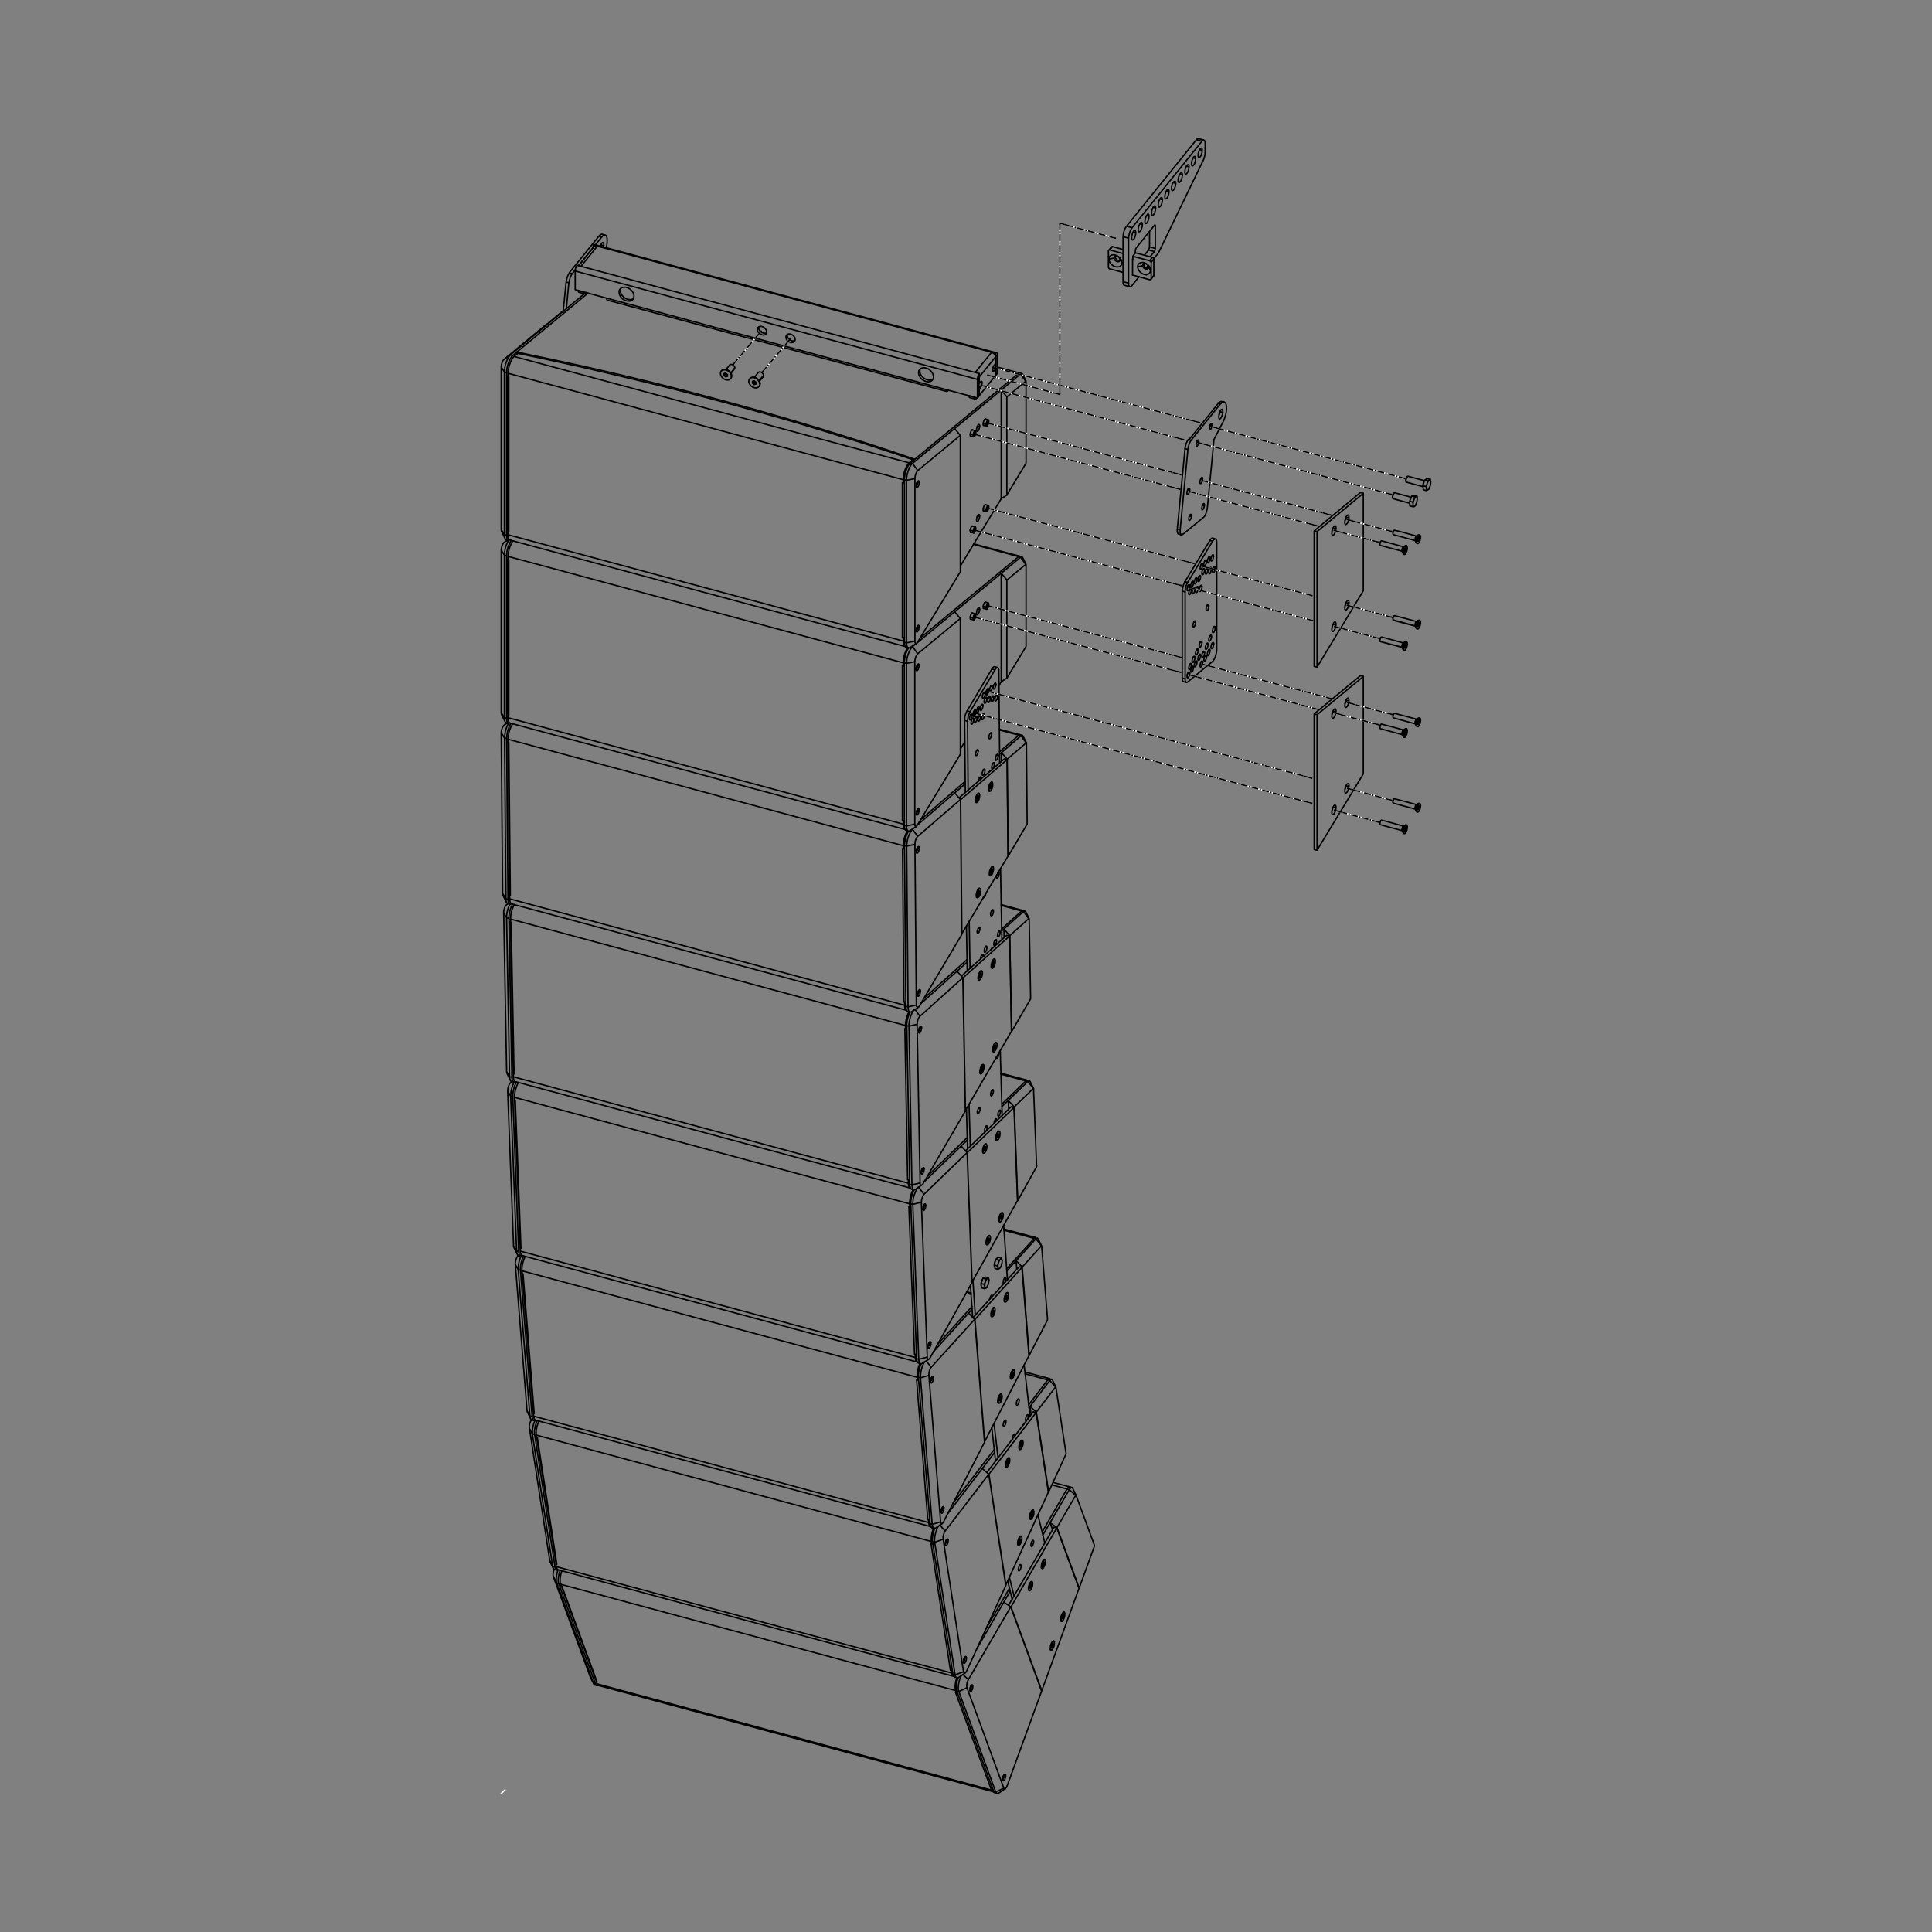 <svg xmlns="http://www.w3.org/2000/svg" xmlns:xlink="http://www.w3.org/1999/xlink" viewBox="0 0 1400 1400" enable-background="new 0 0 1400 1400"><rect x="0" y="0" width="1400" height="1400" fill="#808080" stroke="none"/><style type="text/css">.st0{fill:none;} .st1{fill:none;stroke:#000000;stroke-linecap:round;} .st2{fill:none;stroke:#FFFFFF;stroke-linejoin:round;} .st3{fill:none;stroke:#000000;stroke-linejoin:round;stroke-dasharray:5,1,1,1;} .st4{fill:none;stroke:#000000;stroke-linejoin:round;} .st5{clip-path:url(#SVGID_2_);} .st6{fill:none;stroke:#FFFFFF;stroke-miterlimit:10;}</style><path class="st0" d="M1037.1 100h-674.2v1200h674.2v-1200z"/><path class="st1" d="M878.8 392.2l-2.1-.5M858.8 491.9l-2.1-.5M861 487.4l1.2.3M870.4 479.6l1.2.3M860.7 422l-2.1-.5M862.2 424.7l-1.2-.3M858.8 428.9l-2.1-.5M871.6 409.2l-1.2-.3M876.9 404.4l-1.2-.3M878.3 402.7l1.2.3M874.3 406.7l-1.2-.3M880.6 411.6l-1.2-.3M874.2 412.2l1.2.4M877.9 412.3l-1.2-.4M872.9 412.9l-1.2-.3M863.6 421.8l1.3.3M866.2 419.4l1.2.3M870 418l-1.2-.4M867.1 425.7l1.2.4M869.8 424.7l1.2.3M865.9 426.8l-1.2-.3M863.4 427.6l-1.2-.3M864.9 483.6l-1.3-.3M867.4 479.7l-1.2-.3M868.8 474.7l1.2.4M873.1 475.3l1.2.3M871.7 472.5l1.2.4M876.9 471.6l-1.2-.3M869.8 465.2l1.2.3M875.4 467l-1.2-.3M879.4 454.8l1.2.3M877.9 461.2l-1.2-.3M879.5 466.5l-1.2-.3M867.1 470.8l1.2.3M864.7 476.1l1.2.3M862.2 481.4l1.2.4M865.2 450.6l1.2.4M876 439l-1.2-.3"/><path class="st1" d="M860.8 487.7c-.2.4-.4.9-.5 1.4-.1.3-.1.6-.1.9v.4c0 .3.1 1 .6.8l.2-.2.3-.3c.5-.8.8-1.7.8-2.7v-.2c0-.4 0-1-.5-1-.4 0-.6.5-.8.9zM863.9 483c-.6.9-1 2.1-1 3.1v.2c0 .3.1 1 .6.8l.1-.1.3-.3M866.4 479.1c-.6.9-1 2-1 3.1v.2c0 .3.2 1 .6.8l.1-.1s.1-.1.2-.3"/><path class="st1" d="M870.7 479.1c-.4.4-.6 1-.8 1.5-.1.4-.2.8-.2 1.2 0 .4-.1.8 0 1.2l.1.3c.2.2.5.1.6-.1l.3-.3c.5-.8.8-1.8.8-2.7v-.3s0-1-.5-1l-.3.2zM871.9 476c-.2.2-.3.3-.5.4-.5 0-.5-.7-.5-1 0-1.1.3-2.3 1-3.1M870 468.6c-.1.2-.3.3-.5.4-.5 0-.5-.7-.5-1 0-.9.3-1.9.7-2.7l.1-.2c.2-.3.6-.8.9-.4l.1.1s.1.2.1.3M874.4 466.4c-.6.9-1 2-1 3.1v.2c0 .3.1 1 .6.8l.3-.2c.1-.1.1-.2.3-.3M878.9 469.1c-.2.4-.4.8-.9 1-.5 0-.5-.7-.5-1v-.3c.1-.9.3-1.9.9-2.7l.3-.3c.2-.2.6-.3.7 0l.1.2c.1.4.1.8 0 1.2M875.9 470.9c-.6.9-1 2-1 3.1v.3s.1 1 .6.8l.2-.2.3-.3"/><path class="st1" d="M880.2 477c.7-1.6 1.2-3.3 1.4-5 .1-.7.1-1.4.1-2.2v-76.7c0-.6 0-1.3-.3-1.9-.1-.2-.2-.4-.5-.6l-.2-.1-1-.3-1-.3h-.2c-.8.2-1.3.9-1.7 1.6l-.6 1-16.9 27.9c-.5.8-.9 1.5-1.3 2.4-.6 1.4-1 3-1.2 4.5-.1.7-.1 1.4-.1 2.2v60.7c0 1-.1 2.2.3 3.1.3.7 1 .7 1.7.9l1 .3c.3.1.7-.1.9-.3l.9-.7 16.3-13.5.9-.7.2-.2c.6-.7 1-1.4 1.3-2.1zM859.8 494.4c-.8-.3-.9-1.3-1-2v-64.5c.1-1.2.4-2.3.7-3.4.4-1.2 1-2.3 1.7-3.4l16.9-27.9.6-1c.4-.7 1-1.6 1.9-1.6M861.7 482.5c-.2.7-.4 1.4-.3 2.2l.1.3.1.1c.2.3.6 0 .8-.2M864.5 476.4c-.4.8-.7 1.8-.6 2.8 0 .3.1 1 .6.7h.1l.3-.3M869 474.4c-.6.9-1 2-1 3.1v.2c0 .3.1 1 .6.8l.1-.1s.2-.1.3-.3M873.5 478.6c-.2.2-.3.4-.6.5-.5 0-.5-.7-.5-1 0-1.1.3-2.3 1-3.1M867.3 474.3c-.1.2-.3.3-.5.3-.4 0-.5-.5-.5-.8-.1-.9.2-1.9.6-2.8M861.4 429.8c.1-.8.3-1.5.6-2.3M866.3 428.3c.1-1 .4-2 1-2.9M869 417.3c-.6.9-1 2-1 3.1v.2c0 .3.1 1 .6.8l.1-.1.3-.3M869.1 427.2c.1-1 .4-2 1-2.9M866.4 419c-.6.9-1 2-1 3.1v.2c0 .3.2 1 .6.8l.1-.1.2-.2M864.9 426.1c-.6.8-.9 1.9-1 2.9"/><path class="st1" d="M862.1 425.5c-.1.7-.3 1.3-.6 1.9-.2.3-.4.6-.8.7-.5 0-.5-.7-.5-1v-.3c.1-.9.3-1.9.8-2.7l.3-.3.2-.2c.4-.2.6.5.6.8v.2c.1.4 0 .7 0 .9zM863.9 421.4c-.6.9-1 2-1 3.1v.2c0 .3.1 1 .6.8l.1-.1s.2-.1.3-.3M871.9 416.1c-.2.2-.3.3-.5.4-.5 0-.5-.7-.5-1 0-1.1.3-2.3 1-3.1M875.9 403.7c-.6.9-1 2-1 3.1v.3s.1 1 .6.8l.1-.1s.1-.2.2-.3M880.1 413.9c-.2.5-.5 1.1-1 1.2-.5 0-.5-.7-.5-1v-.3c.1-.9.3-1.9.9-2.7.1-.1.2-.2.2-.3l.3-.2c.4-.2.6.5.6.8v.5M876.9 411.6c-.6.9-1 2-1 3.1v.3s.1 1 .6.8l.1-.1s.2-.1.3-.2M877.2 411.3l.2-.1c.4-.1.5.5.5.8v1.2M874.4 411.9c-.6.9-1 2-1 3.1v.2c0 .3.1 1 .6.8l.1-.1s.2-.1.2-.3"/><path class="st1" d="M871.2 411.2c.2-.7.4-1.5.4-2.2 0-.3-.1-.8-.5-.8-.4.1-.6.4-.7.7-.4.8-.7 1.8-.7 2.7v.4s0 .2.1.3l.1.1c.3.4.7-.2.9-.4l.1-.2c.1-.1.2-.4.3-.6zM873.3 406c-.6.9-1 2-1 3.1v.2c0 .3.1 1 .6.8l.1-.1s.2-.1.2-.2M878.5 402.3c-.3.4-.5.9-.7 1.4l-.3 1.2c0 .4-.1.8 0 1.2l.1.3c.2.3.5.1.6-.1l.3-.3c.5-.8.8-1.8.9-2.7v-.3c0-.4 0-1-.5-1M876.9 460.6c-.6.9-1 2-1 3.1v.5c0 .1 0 .2.1.3l.1.1c.3.4.7-.2.9-.4l.1-.2.1-.2.1-.3M880.1 457.3c-.2.5-.5 1.1-1 1.2-.5 0-.5-.7-.5-1.1v-.3c.1-.9.3-1.9.9-2.7.1-.1.2-.2.2-.3l.3-.2c.4-.2.6.5.6.8v.2M865.4 450.3c-.5.7-.7 1.5-.9 2.3M876 439.9v-.9c0-.4 0-1-.5-1.1-.4.1-.6.4-.7.7-.5.8-.8 1.8-.8 2.8v.3s.2 1 .6.8l.1-.1s.2-.1.3-.3M873.3 406l.3-.3.1-.1c.5-.2.6.5.6.8v.3c0 1.1-.4 2.3-1 3.1M871.9 416.1c.6-.9 1-2.1 1-3.1 0-.4 0-1-.5-1-.2.1-.4.2-.5.4M874.4 415.7c.6-.9 1-2 1-3.1 0-.4 0-1-.5-1-.2.1-.3.2-.5.4M875.9 407.5c.6-.9 1-2 1-3.1 0-.4 0-1-.5-1l-.5.3M878.5 402.3c.1-.2.3-.3.5-.4M877.2 411.3c-.2.2-.1.1-.2.3M880.1 413.9c.3-.6.4-1.3.5-2M869 421.1c.6-.9 1-2 1-3.1 0-.4 0-1-.5-1-.2.1-.3.2-.5.4M863.9 425.2c.6-.9 1-2 1-3.1 0-.3 0-1-.5-1-.2.1-.3.2-.5.4M864.9 426.1c.1-.1.1-.2.3-.2l.1-.1c.5-.2.6.5.6.8v.3c0 .9-.3 1.9-.7 2.7-.2.3-.4.6-.8.7-.5 0-.5-.7-.5-1v-.3M867.3 425.4c.1-.1.1-.2.3-.3l.1-.1c.5-.2.6.5.6.8v.2c0 .9-.3 1.9-.7 2.8-.2.3-.4.6-.7.7-.5 0-.5-.7-.5-1v-.3M869.1 427.2v.6s.2 1 .6.8l.3-.2c.1-.1.2-.2.2-.3.5-.8.8-1.8.9-2.7v-.3s0-1-.5-1c-.2.1-.3.2-.5.4M866.4 422.8c.6-.9 1-2 1-3.1 0-.4 0-1-.5-1-.2.1-.4.2-.5.4M862 427.6l.1-.2.1-.2c.2-.2.6-.8.9-.4l.1.1s.1.2.1.3v.4c0 .9-.3 1.9-.7 2.7-.2.3-.4.6-.7.7-.5 0-.5-.7-.5-1v-.3M877.8 413.1c-.2.8-.4 1.6-.9 2.3M861.7 482.5c.2-.6.4-1.2.8-1.6l.2-.2c.4-.2.6.4.6.8v.5c-.1 1-.4 2-1 2.8M866.4 482.9c.6-.9 1-2 1-3.1 0-.3 0-1-.5-1-.2.1-.4.2-.5.4M864.9 479.6c.6-.9 1-2.1 1-3.1 0-.3 0-1-.5-1-.4.1-.7.6-.9 1M867.3 474.3c.6-.9 1-2 1-3.1 0-.4 0-1-.5-1-.4.1-.7.6-.9 1M869 474.4c.1-.1.1-.2.3-.3l.1-.1c.5-.2.6.5.6.8v.2c0 1.1-.3 2.3-1 3.1M873.5 478.6c.5-.9.9-1.9.9-3 0-.3 0-1-.5-1-.2.1-.3.2-.5.4M875.9 470.9l.2-.3.1-.1c.4-.2.6.4.6.8v.2c0 1-.3 2.1-.9 2.9M871.9 472.2c.1-.1.1-.2.3-.2l.1-.1c.4-.2.6.5.6.8v.2c0 1.1-.3 2.3-1 3.1M874.4 466.4c.1-.1.1-.2.3-.3l.1-.1c.5-.2.6.5.6.8v.2c0 1-.3 2.1-.9 3M870 468.6c.7-1 1.1-2.4 1-3.6M877.4 463.5c.3-.8.6-1.6.5-2.5 0-.3-.1-.8-.5-.8-.2.1-.3.2-.5.4M880.1 457.3c.3-.7.5-1.5.5-2.3M879.5 467.1c-.1.7-.3 1.3-.6 2M863.9 483c.1-.1.1-.2.2-.2l.1-.1c.5-.2.6.5.6.8v.2c0 1.1-.3 2.3-1 3.1M865.4 450.3l.3-.3.1-.1c.5-.2.6.4.6.8v.2c0 .9-.3 1.9-.7 2.8-.2.3-.4.6-.7.8-.5 0-.5-.7-.5-1.1v-.9M876 439.9c-.2.8-.4 1.6-.9 2.3M702.9 701.7l-.6-34M700.3 671.1l.6 32.4M725 629.4l1 51.6M724 633l-1-.3M711.3 692l1.2.3M715.2 686.6l-1.2-.4M723.6 675.1l1.2.3M722.1 681.7l-1.2-.3M709 672.5l1.2.3M719.8 660.2l-1.2-.3M709.1 672.2c-.5.7-.7 1.5-.9 2.4M711.1 692.4c-.4.8-.6 1.6-.6 2.5M714.2 689.7c-.2.2-.3.4-.6.4-.4-.1-.4-.6-.4-1 0-1 .3-2.1.8-3 .2-.2.6-.8.9-.5l.1.1s.1.2.1.3M718.2 687.9c.1-.3.3-.6.5-.9M721.1 681.1c-.6.8-.9 1.9-1 2.9v.5c0 .1 0 .3.1.4.1.3.4.5.7.2.4-.3.6-.7.7-1.2M724.3 677.7c-.2.4-.5 1.3-1.1 1.3-.4-.1-.4-.6-.4-1 0-1 .3-2.1.8-3 .1-.1.1-.2.3-.3l.2-.2c.4-.2.6.4.6.7v.2M724 633.2c0-.4.1-1.1-.4-1.2h-.1M722.3 634.1c-.2.6-.3 1.3-.2 1.9l.1.3.1.1c.3.3.8-.2.9-.5.1-.2.2-.5.4-.7M719.8 661c.1-.4.1-.9 0-1.3-.1-.3-.1-.5-.4-.6-.4 0-.7.5-.9.8-.4.8-.7 1.8-.7 2.8v.2c0 .3.2.9.6.7l.1-.1.3-.3M724 633.2c-.1.7-.2 1.4-.4 2M714.4 647.2c-.1.9-.3 1.7-.7 2.5-.2.3-.4.8-.9.8l-.3-.2M711.1 692.4l.2-.4.3-.3c.2-.2.6-.4.7 0l.1.2c.2.4.1 1 0 1.4M715.1 686.1c.2 1.2-.2 2.6-.9 3.6M718.7 687c.2-.2.6-.6.8-.3M721.7 684c.3-.8.5-1.6.5-2.5 0-.3-.1-.6-.4-.7-.3 0-.4.2-.6.4M724.3 677.7c.3-.7.4-1.5.5-2.3M709.1 672.2c.1-.1.1-.2.3-.3l.1-.1c.5-.2.6.4.6.7v.2c0 1-.3 1.9-.7 2.8-.2.3-.4.8-.9.8-.3-.1-.3-.3-.4-.5-.1-.4 0-.8 0-1.3M719.8 661c-.1.8-.4 1.7-.9 2.4M734.8 1156.5l-3.4-13.6M733.4 1158.8l-3.2-13.2M757.1 1118.1l-5-20.4M739.1 1134l.8.2M749 1116.6l-.9-.2M738.6 1134.6c-.4.8-.6 1.6-.7 2.5M748.4 1119.8c-.2.3-.4.8-.9.9-.5-.1-.5-.8-.5-1.1 0-1 .3-2 .8-2.8l.3-.4.2-.2.1-.1c.5-.2.6.6.6.9v.3M738.6 1134.6l.1-.2.1-.2c.2-.3.6-.7.9-.3l.1.1c0 .1.1.2.1.4v.5c0 1-.3 1.9-.8 2.8-.2.3-.4.6-.8.7-.5-.1-.4-.8-.5-1.1M749 1117.3c0 .9-.3 1.7-.7 2.5M713.8 502.5l-1.2-.3M701 522.6l-2.1-.5M704.4 518.3l-1.2-.3M702.9 515.7l-2.1-.6M720.9 485.4l-2.1-.6M720.2 505.2l-1.2-.3M713.9 505.8l1.3.4M709.4 519l1.2.4M707 519.9l1.2.3M713.3 518.2l-1.2-.4M708.4 512.8l1.3.3M711 510.9l1.3.4M705.7 521.2l-1.2-.4M717.7 505.7l-1.2-.4M721.7 504.2l1.2.3M717.9 497.2l1.2.4M721.7 496l-1.2-.3M709.8 563.6l1.2.3M713.7 558.2l-1.2-.3M722.1 547.1l1.2.4M720.6 553.7l-1.2-.4M707.7 543.7l1.2.4M718.5 531.8l-1.2-.3"/><path class="st1" d="M712.8 501.9c-.3.4-.5.9-.7 1.4l-.3 1.2c0 .4 0 .8.1 1.1l.1.2c.2.3.5.2.7 0l.3-.3c.5-.8.8-1.8.8-2.7 0-.4.1-1.1-.4-1.3-.3 0-.4.2-.6.4zM715.5 503.1c-.2.2-.3.4-.6.4-.4-.1-.4-.7-.4-1 0-1.1.3-2.3 1-3.1M720.7 495.4c-.6.9-1 2-1 3.1v.4s.1.2.1.3l.1.1c.3.4.7-.2.9-.4l.1-.2.1-.2.1-.3s.2-.6.3-.8M721.6 497.1c.1-.5.2-1 .1-1.5 0-.3-.1-.5-.4-.6h-.1M718.1 496.9c-.6.9-1 2-1 3.1v.2c0 .3.2.9.6.7l.1-.1s.2-.2.2-.3M722.9 504.8c0-.4.1-1.1-.4-1.3-.4 0-.7.4-.9.8-.4.8-.7 1.8-.7 2.8v.2c0 .3.2 1 .6.7l.2-.2.3-.3c.1-.2.3-.4.4-.7M719.2 504.6c-.6.9-1 2-1 3.1v.2c0 .3.2 1 .6.7l.1-.1.3-.3M719.4 504.4l.2-.1c.4-.1.5.5.5.8v1.1M716.7 505c-.6.9-1 2.1-1 3.2v.2c0 .3.2 1 .6.7l.1-.1.3-.3M714.1 505.5c-.6.9-1 2.1-1 3.1v.2c0 .3.2 1 .6.7l.1-.1s.2-.1.3-.3M711.3 514.4c-.2.2-.3.4-.6.4-.4-.1-.4-.7-.4-1 0-1.1.3-2.3 1-3.1M708.7 516.2c-.2.2-.3.4-.6.4-.4-.1-.4-.7-.4-1 0-1.1.3-2.3 1-3.1M706.1 518.8c-.2.2-.3.4-.6.4-.4-.1-.4-.7-.4-1 0-1.1.3-2.3 1-3.1M701.5 572.6v-1.1l-.4-47.6c0-1.1 0-2.2.2-3.3.2-1.3.6-2.7 1.2-3.9.3-.7.7-1.3 1-1.9l16.9-28.4.6-1 .2-.4.5-.6c.1-.2.3-.3.5-.4.1-.1.3-.2.4-.2.8-.1 1.1 1 1.2 1.6v2l.6 64.3v1.1M723.3 547.5c0-.3 0-.9-.4-1-.4 0-.7.5-.9.8-.4.8-.7 1.8-.7 2.8v.2c0 .3.2 1 .6.7l.2-.2c.1-.1.2-.2.2-.3.1-.2.3-.4.4-.7M719.6 553c-.6.8-.9 1.9-1 2.9v.5c0 .1 0 .3.1.4.1.3.4.5.7.2.4-.3.6-.7.7-1.1M716.9 559.3l.3-.4M713.7 557.8c-.1-.2-.1-.4-.4-.5-.4 0-.7.4-.9.8-.4.8-.7 1.8-.7 2.8v.2c0 .3.2 1 .6.7l.1-.1c.1-.1.2-.1.3-.3M709.1 566c.1-.7.3-1.4.6-2.1M722.8 483.7l-2.1-.6c-.9 0-1.5 1-1.9 1.6l-.6 1-16.8 28.4c-.5.8-.9 1.5-1.3 2.4-.6 1.4-1 2.9-1.1 4.5-.1.7 0 1.4 0 2.2l.5 50v1.1"/><path class="st1" d="M703.2 521.7c.3-.3.6-.7.7-1.1.3-.6.4-1.3.5-2 0-.4 0-1.1-.4-1.3-.4 0-.7.4-.8.8-.4.8-.7 1.8-.7 2.7v.2c0 .3.1.8.5.7 0 .1.1 0 .2 0zM703.7 523.4c.1-.8.3-1.5.6-2.3M707.1 519.6c-.6.8-.9 1.8-1 2.9M709.6 518.7c-.6.9-.9 1.9-1 2.9M711.4 520.4c.1-1 .4-2 1-2.9M707.9 543.5c-.5.7-.7 1.5-.9 2.3M717.6 535c-.2.2-.3.4-.6.4-.4-.1-.4-.7-.4-1 0-1 .3-2.2.9-3l.3-.3.2-.2c.5-.2.6.4.6.7v.2c0 .3 0 .5-.1.8M715.5 499.3c.1-.1.1-.2.3-.3l.1-.1c.4-.2.6.4.6.7v.2c0 1.1-.3 2.3-1 3.2M714.2 509.3c.6-.9 1-2 1-3.1 0-.3 0-.9-.4-1-.3 0-.4.2-.6.4M716.7 508.8c.6-.9 1-2.1 1-3.2 0-.3 0-.9-.4-1-.3 0-.4.2-.6.4M719.2 508.4c.5-.7.7-1.5.9-2.3M719.2 504.6l.3-.3M718.1 496.9l.3-.3.1-.1c.4-.2.6.4.6.7v.2c0 1.1-.3 2.3-1 3.1M711.3 514.4c.6-.9 1-2 1-3.1 0-.3 0-.9-.4-1-.3 0-.4.2-.6.4M708.6 512.5c.1-.1.1-.2.3-.3l.1-.1c.5-.2.6.4.6.7v.2c0 1.1-.3 2.3-1 3.1M704.3 521.2l.1-.2.1-.2s.6-.8.9-.4l.1.1s.1.2.1.3v.4c0 .9-.3 1.9-.7 2.8-.2.3-.4.8-.9.8-.5-.2-.4-.9-.4-1.3M707.1 519.6c.1-.1.1-.2.3-.3l.1-.1c.5-.2.6.4.6.7v.2c0 .9-.3 1.9-.7 2.7-.2.3-.5.8-.9.8-.4-.2-.4-.9-.4-1.3M706.1 515c.1-.1.1-.2.3-.3l.1-.1c.5-.2.6.4.6.7v.2c0 1.1-.3 2.3-1 3.1M708.6 521.6v.4c0 .3.2 1 .6.7l.2-.2.3-.3c.5-.8.8-1.8.8-2.7 0-.4 0-1.1-.4-1.3-.3 0-.4.2-.6.4M712.3 517.5c.1-.1.1-.2.3-.3l.1-.1c.4-.2.6.4.6.7v.2c0 .9-.3 1.9-.7 2.8-.2.3-.4.8-.9.8-.5-.2-.4-.9-.4-1.3M722.5 506.8c.3-.7.4-1.3.5-2M720.7 495.4c.1-.2.3-.3.5-.4M709.6 563.9c.2-.3.3-.6.6-.9.3-.2.6-.1.7.3l.1.4v.6M713.7 557.8c.2 1.2-.2 2.6-.9 3.6M717.2 558.9c.2-.2.3-.4.6-.4M720.1 555.9c.3-.8.5-1.6.5-2.5 0-.3-.1-.7-.4-.8-.3 0-.4.2-.6.4M722.9 549.7c.3-.7.4-1.5.5-2.3M707.9 543.5c.1-.1.1-.2.3-.3l.1-.1c.5-.2.6.4.6.7v.2c0 1-.3 2-.7 2.8-.2.3-.5.8-.9.8-.2-.1-.3-.3-.4-.6-.1-.4 0-.9 0-1.3M718.5 532.7c-.2.8-.4 1.6-.9 2.3M703.1 830.6l-.9-30.5M700.3 803.5l.8 29.1M724.8 761.2l1.4 47.1M711.7 822.3l-.1-.1M715.4 816.7l-1.2-.3M722.4 811.6l-1.2-.3M725 805.3l-1.2-.3M709 803l1.2.4M719.8 790.5l-1.2-.3M709.2 802.8c-.5.7-.7 1.5-.9 2.4M713.8 820.3c-.4-.1-.4-.6-.4-.9 0-1 .3-2.1.8-3 .2-.3.7-1 1-.4.1.1.1.2.1.3M719.8 791.3c.1-.4.1-.8 0-1.3 0-.2-.1-.4-.4-.5-.4 0-.7.5-.9.9-.4.8-.7 1.8-.7 2.8 0 .3.1 1.2.7.9l.1-.1.3-.3M721.3 811.1c-.6.8-.9 1.8-.9 2.8M724.6 807.5c-.2.5-.5 1.3-1.1 1.3-.5-.1-.4-.8-.4-1.2 0-.9.3-1.9.8-2.7l.3-.3.2-.2c.6-.3.7.6.7.9M723.8 763.6v-.6M723.4 765.6c-.2.5-.5 1.3-1.1 1.3-.3-.1-.4-.4-.4-.7M723.8 763.6c-.1.7-.2 1.3-.4 2M712.4 821.6c-.6.1-.9.7-1.1 1.1M715.3 816.3c.2 1.1-.1 2.2-.6 3.2M721.3 811.1l.2-.3c.3-.2.6-.2.7.2.1.3.1.7.1 1M725 805.3c0 .8-.2 1.5-.5 2.3M709.2 802.8l.2-.3.1-.1c.6-.3.7.6.7.9 0 1-.2 2-.7 2.8-.2.3-.4.8-.9.8-.3-.1-.3-.3-.4-.5-.1-.4 0-.8 0-1.3M719.8 791.3c-.1.8-.4 1.6-.9 2.4M706.7 953l-1.7-25.1M704.8 954.5l-1.6-23.2M727.3 887.9l2.7 39.4M719.1 939.3l-1-.3M728.8 926.6l-1.1-.3M719.1 938.9c-.1-.2-.2-.4-.4-.4-.4.1-.6.4-.8.7-.3.6-.6 1.4-.7 2.1M727.3 930.3c-.3 0-.4-.6-.4-.8v-.2c0-.9.3-1.9.7-2.7l.1-.2c.2-.2.6-.8.9-.4l.1.1.1.2s.1.2.1.4M728.5 928.8l-.2.3v.1M719.2 939.2l-.1-.3M728.8 926.6c0 .8-.1 1.5-.4 2.2M723.2 1056.4l-2.9-25M721.4 1058.7l-2.7-24.1M741.5 1032.4l-.1.3M746.4 1026.2l-4.3-37.1M734.5 1039.5l1 .3M744.1 1025.6l1 .2M728 1029.4l1 .3M738.5 1014.4l-1.1-.2M727.8 1029.6c-.4.8-.7 1.6-.8 2.5M735.5 1039.4c-.1-.2-.1-.3-.3-.3-.4.1-.7.5-.9.9-.5.9-.7 2-.6 3M737.7 1017.7c-.2.3-.4.6-.8.6-.5-.1-.4-.8-.4-1.2 0-.9.3-2 .8-2.8l.3-.4.3-.2c.5-.3.7.5.7.9v.6M744.6 1028.6l.2-.6M745.1 1025.8c0-.3-.1-.6-.4-.7-.4.1-.7.5-.9.9-.4.8-.6 1.6-.7 2.5v.3c0 .3 0 .9.4.9.1 0 .2 0 .2-.1M735.6 1040.3c0-.3 0-.6-.1-.9M742.1 1031.9c-.2.2-.4.3-.5.6M744.8 1028c.2-.7.4-1.4.3-2.2M727.8 1029.6l.2-.4.3-.2c.5-.3.7.5.7.9v.3c0 .9-.3 1.8-.7 2.5-.2.3-.4.8-.9.8-.5-.1-.5-.8-.5-1.2v-.3M738.5 1015.2c-.1.9-.3 1.7-.8 2.5M526 270.5h-.7M524.5 270.7l.1 1.4M530.1 272.3l-.3.4M527.2 272.7l-.1-1.3M525.9 273.1l-1.3-1M525.8 270.4l1.3 1M525.8 270.4l-1.3.3M525.9 273.1l1.3-.4M532.6 266.4l-3.1 3.9M526.6 272.2c-.6-.4-1.3-.9-1.3-1.7M522.5 269c.3-.4.6-.8 1.2-1.1.9-.4 1.9-.4 2.9-.1 1.6.6 3.1 1.9 3.5 3.6.2.8.2 1.6-.2 2.3l-.5.7c-.2.3-.5.5-.8.7-.5.3-1 .3-1.6.3-1.1-.1-2.1-.5-3-1.2-.6-.5-1.1-1.1-1.5-1.8-.6-1.3-.7-3 .6-3.9.2-.1.4-.3.7-.3.4-.1.8-.2 1.2-.2 1.7 0 3.4 1.1 4.3 2.6.6.9.9 2.1.5 3.2-.1.3-.2.4-.4.6M525.3 270.5v.7l-.7.9M525.3 271.2c.5.4 1.1 1 1.8.8M525.9 273.1l.7-.9.6-.2M526.1 267.8l.7-.9 1.2-1.5.7-.9.2-.2c.4-.3 1-.3 1.4-.2 1.1.3 2.3 1.4 2.1 2.7-.1.6-.7 1.2-1 1.6l-1.1 1.4-.7.9M813 190.3l-1.3-2.1M804.2 181.1l1.9-2.4M822.8 183.2l-1.9 2.4M833.7 195.9l-1.3-2.2M834.2 190.1l1.9-2.4M835.1 186.5l-2 2.4M836.1 199.6l-1.9 2.3M820.9 185.6v2.5M808.1 185.7c-.1.5 0 1 .3 1.5.6 1.1 2 1.9 3.2 1.4"/><path class="st1" d="M812.2 192.5c.3-.3.5-.6.6-1 .4-1.1.2-2.4-.4-3.4-.8-1.5-2.3-2.7-3.9-3.2-.5-.2-.9-.2-1.4-.3-.6 0-1.2.1-1.7.3-.2.1-.5.2-.7.4-1.2.9-1.3 2.5-.9 3.8.6 1.9 2.3 3.5 4.3 4.1 1.1.3 2.5.4 3.5-.2.3-.2.3-.2.6-.5zM808.1 188.7c-.7-.7-1.2-2.1-.3-2.8.1-.1.3-.2.4-.2.2-.1.4-.1.5-.1.3 0 .6 0 .9.1.8.3 1.5.9 1.8 1.7.3.7.2 1.6-.5 2.1-.3.1-.5.2-.8.2-.7-.1-1.4-.4-2-1zM803.6 187.8l1.1-.2 1.5-.4 1.1-.2.8-.9M813.8 197.4l-1.1-.3-7.4-2c-.6-.1-1.3-.2-1.7-.6-.6-.6-.4-1.3-.4-2v-9.6c0-.3-.2-1.3.2-1.6.5-.5 1.5 0 1.9.1l7.4 2 1.1.3M813.8 180.8l-1.1-.3-5.4-1.5c-.4-.1-.9-.3-1.4-.3-.6.1-.9.7-1.3 1.2l-.5.6-.7.9M828.8 191.3c-.1.5 0 1 .3 1.5.6 1 2 1.9 3.2 1.4M820.7 199.3l1.1.3 10.2 2.8c.3.1 1.1.4 1.6.3.8-.2.6-1.3.6-1.8v-9.6c0-.6.1-1.2-.2-1.7-.4-.6-1.3-.7-1.9-.9l-10.1-2.7-1.1-.3M822.8 183.2l1.1.3 10.1 2.7c.8.2 2.1.4 2.1 1.5v12.1l-.1.1-.7.9-.5.6-.7.9"/><path class="st1" d="M829.7 199c.7.1 1.5 0 2.2-.3.2-.1.5-.2.7-.4 1.3-1 1.3-2.8.8-4.2-.7-1.7-2.3-3.1-4.1-3.7-.5-.2-.9-.2-1.4-.2-.6 0-1.2 0-1.7.3-.3.1-.5.2-.7.4-1.3 1-1.4 2.8-.7 4.2.7 1.6 2 2.9 3.6 3.5.4.2.8.3 1.3.4zM831.3 195.1h-.4c-1.1 0-2.2-.7-2.7-1.8-.3-.8-.2-1.8.7-2.2.2-.1.4-.1.5-.1 1.1-.1 2.3.8 2.7 1.8.3.7.2 1.6-.5 2.1-.1.2-.1.2-.3.2zM824.3 193.4l1.1-.3 1.5-.3 1.1-.2.8-.9M871.2 108.9l-1.9-.5M854.9 126.3l1.9.5M851.9 132.8l-1.8-.5M845.3 138.3l1.8.5M840.4 144.2l1.9.5M832.6 156.7l-1.8-.5M827.8 162.6l-1.8-.5M821.1 168.1l1.9.5M835.6 150.2l1.9.5M859.7 120.4l1.9.5M864.5 114.4l1.9.5M829.4 191.1l-.6.8M831.9 192.5l-1.3 1.6M836.5 182.3l-4.1-1.1M836.3 163.7l.9.2M837.2 180l-4.1-1.1M813.8 204.1l4.1 1.1M866.8 101.2l4.1 1.1M816.2 163.9l4.1 1.1M813.8 171.5l4.1 1.1M820.8 199.3l-.1.1M871.2 108.9c-.1 1.4-.4 2.8-1 4-.3.5-.6 1.2-1.3 1.3-.2 0-.1 0-.3-.1M865 113.8c.1-.2.2-.2.4-.3l.2-.1c.6-.2.8.5.8.9v1c-.1 1.1-.4 2.3-.8 3.3-.3.6-.6 1.1-1.1 1.5M860.2 119.7c.1-.1.2-.2.4-.3l.2-.1c.6-.2.8.5.8.9v1.1c-.1 1-.3 2-.7 2.9-.3.6-.6 1.3-1.1 1.7M855 131.9c.5-.5.8-1.1 1.1-1.8.4-.9.6-1.9.7-2.9v-.4c0-.5 0-1.5-.7-1.6-.3 0-.5.2-.7.4M850.2 137.9c.5-.5.8-1.1 1.1-1.7.4-.9.6-1.9.7-2.9v-.4c0-.5 0-1.5-.7-1.6-.3.1-.5.2-.7.4M845.5 143.7c.7-.8 1-1.8 1.3-2.8.2-.7.3-1.4.3-2.1 0-.5 0-1.5-.7-1.6-.3 0-.5.2-.7.4M839.3 148.5v.7c.1.4.3 1.1.8.9l.2-.1c.1-.1.2-.2.4-.3l.4-.5c.7-1.2 1.1-2.6 1.2-4v-.4c0-.5 0-1.5-.7-1.6-.3.1-.5.2-.7.4M836.2 149.4c.1-.1.2-.2.4-.2.5-.2.7.5.8.9v.7c0 1.4-.4 2.8-1 4-.3.5-.7 1.2-1.3 1.3-.4-.1-.5-.3-.6-.6M830.2 162c.6.1 1-.5 1.2-.9.8-1.3 1.2-2.9 1.2-4.4 0-.5 0-1.5-.7-1.6-.2 0-.3.1-.5.3M824.8 166.4v.7c.1.4.3 1.1.8.9l.2-.1.4-.3.4-.5c.7-1.2 1.1-2.6 1.2-4v-.4c0-.5 0-1.5-.7-1.6-.2 0-.1 0-.3.1M820 172.3c0 .3 0 .4.1.7l.1.5.1.2c.4.6 1-.1 1.3-.4l.2-.3.2-.3c.6-1.2 1-2.7 1-4 0-.5 0-1.1-.4-1.5M822.7 183.3c0-1.2-.1-2.5.6-3.5l.1-.2.7-.9 11.7-14.5.7-.9.3-.3c.2-.1.3.2.4.4.1.5 0 1.2 0 1.5v13.8c0 1.1 0 2.3-.6 3.3l-.1.2-.7.9-1.6 2-.7.9M829.3 184.9l.7-.9 1.6-2 .7-.9.1-.2c.6-1 .6-2.2.6-3.3v-10M825.4 200.5l-.7.9-3.7 4.6c-.5.7-1.1 1.6-2 1.8h-.2l-1.1-.3-1.9-.5-1.1-.3-.2-.1c-.2-.2-.4-.4-.5-.7-.2-.6-.2-1.2-.2-1.7v-31.4c0-.7 0-1.5.1-2.3.2-2 .8-4 1.8-5.7.4-.6.8-1.1 1.3-1.7l49.2-60.9.7-.9c.3-.4.7-.9 1.3-.9h.2l1.1.3 1.9.5c.6.2 1.3.2 1.6.8l.1.3.1.3c.2.8.1 1.7.1 2.5v4c0 .9 0 1.8-.1 2.7-.2 1.2-.5 2.3-.9 3.5-.3.7-.6 1.4-1 2.1l-30.8 63.7c-.4.8-.7 1.6-1.2 2.3l-.2.3-.7.9-1.6 2-.7.9M872.4 101.5h-.2c-.9.2-1.5 1.1-2 1.8l-49.2 60.9-.7.9-.3.4c-.4.6-.7 1.3-1 1.9-.5 1.3-.9 2.8-1.1 4.2-.1.7-.1 1.5-.1 2.3v31.4c0 .8 0 2.1.9 2.5M820 172.3c.1-1.5.4-3.1 1.2-4.4.3-.5.8-1.2 1.4-.9M824.8 166.4c0-1.3.3-2.5.9-3.7.3-.6.6-1.1 1.1-1.5M830.2 162c-.6-.4-.6-1.3-.5-2 .1-1 .3-2 .7-2.9.3-.6.6-1.2 1.1-1.7M834.6 155.4c-.3-1.3 0-2.7.4-3.9.3-.8.6-1.6 1.2-2.1M839.3 148.5c.1-1.7.5-3.5 1.6-4.9M845.7 137.6c-.7.8-1 1.8-1.3 2.8-.2.7-.3 1.4-.3 2.1v.7c.1.4.3 1.1.8.9l.2-.1s.2-.2.4-.3M850.5 131.7c-.7.8-1.1 1.8-1.3 2.8-.2.7-.3 1.4-.3 2.1v.6c.1.4.3 1.1.8.9.2 0 .2-.1.4-.2M855.3 125.7c-.7.8-1 1.8-1.3 2.8-.2.7-.3 1.4-.3 2.1v.7c.1.4.3 1.1.8.9.2 0 .2-.1.4-.2M860.2 119.7c-.6.8-1 1.8-1.3 2.8-.2.7-.3 1.4-.3 2.1v.7c.1.4.3 1.1.8.9l.4-.2M865 113.8c-.7.8-1 1.8-1.3 2.8-.2.7-.3 1.4-.3 2.1v.6c.1.3.2.9.7.9.1 0 .2 0 .3-.1M871.2 108.9c0-.5 0-1.5-.7-1.6-.6.1-1 .8-1.3 1.3-.6 1.2-1 2.7-1 4 0 .5 0 1.1.4 1.5M820.7 199.4v-10.5c0-1.2-.2-.9.1-1.3M545.3 276.3v1.3M546.5 278.6l1.3-.3M547.8 277v1.3M550.5 278.4l.3-.4M546.6 276l-1.3.3M546.6 276l1.2 1M545.3 277.6l1.2 1M547.3 277.7c-.6-.5-1.2-.8-1.3-1.6"/><path class="st1" d="M546.9 273.4c1.5.5 2.9 1.5 3.5 3 .4.9.5 1.9.2 2.8-.1.3-.2.4-.4.6-.3.3-.5.6-.9.9-.5.3-1 .4-1.5.4s-.9-.1-1.3-.2c-1.6-.4-3.1-1.7-3.7-3.4-.2-.5-.3-1.1-.2-1.6.1-.5.3-.9.6-1.3s.7-.8 1.2-1c.8-.5 1.6-.4 2.5-.2zM543.2 274.5l.5-.5c.7-.4 1.6-.5 2.4-.4 1.6.3 3 1.3 3.8 2.7.6.9.8 2.1.4 3.2-.1.3-.2.4-.4.6M546 276.1v.6l-.7.9M547.8 277.6h-.1c-.7 0-1.2-.4-1.7-.9M547.8 277.6l-.5.1-.8.9M546.8 273.3l.7-.9 1.1-1.4c.5-.6.9-1.3 1.6-1.5 1.1-.2 2.3.6 2.8 1.6.1.2.2.4.2.6v.3l-.7.9-1.6 2-.7.9M550.4 276.2l.7-.9 1.3-1.5c.3-.4.8-.8.9-1.4v-.3M709.6 282l-.4-.1M710.7 280.6l-1.5-.4M710.4 277l1.3.4M449.5 210.5l-.9 1.2M549.8 237.5l-1 1.2M570.5 243.1l-1 1.2M665.6 270.2l1-1.2M708.3 288.4l-22.8-6.1M720.3 268.7l-1-.3M721.4 267.4l-2-.6M416.8 209.9l268.7 72.4M708.3 274.9l-291.5-78.5M721.7 258.2l1-1.2M721.7 258.2l-.4-.1M721.3 257.9h.1M706.7 269.9l11.8-14.6M418.1 192.2l291.5 78.5M707.2 270.1l-.5-.2M709.6 273.2h-.3M709.2 273.7l-.9 1.2M709.6 278l-.4-.1M709.6 286.8v-4.8M709.2 286.6l.4.2M421 193l11.8-14.6M429.9 177.6l2.9.8M420.5 192.9l.5.1M711.5 276.5c.3.5.2 1.1.1 1.6-.1.8-.4 1.6-.8 2.3-.4.5-.8 1-1.2 1.6M709.5 278l-.3.9M454 208.3c-.9-.2-.5-.1-1.4-.2-.7 0-1.3.1-1.9.3-.4.2-.7.4-1 .6-1.3 1.2-1.3 3.1-.7 4.7.7 1.7 2 3 3.6 3.8.6.3.8.3 1.4.5M449.9 208.9c-.2.4-.3.5-.3 1-.3 2.2 1 4.3 2.6 5.6.4.3.8.6 1.3.9.7.3 1.4.5 2.1.7M552.4 236.7c-.7-.2-.3-.1-1-.2-.5 0-.9 0-1.3.2-.3.1-.5.3-.7.5-.8.8-.7 2-.3 2.9.6 1.2 1.6 1.9 2.8 2.4M549.9 236.8c-.5 1.8.9 3.6 2.5 4.3.4.2.5.2 1 .3M573.1 242.2c-.7-.2-.3-.1-1-.2-.5 0-.9 0-1.3.2-.3.1-.5.3-.7.5-.8.8-.7 2-.3 3 .6 1.2 1.6 1.9 2.8 2.4M570.6 242.4c-.5 1.8.9 3.6 2.5 4.3.4.2.5.2 1 .3M671 266.7c-.9-.2-.5-.1-1.4-.2-.6 0-1.3.1-1.9.3-.4.1-.7.3-1 .6-1.3 1.2-1.3 3.1-.7 4.7.6 1.4 1.7 2.6 2.9 3.4.6.4.8.4 1.4.7M666.9 267.3c-.2.4-.2.5-.3 1-.4 2.4 1.3 4.8 3.3 6 .6.4 1.3.7 2.1.9M674.8 269.2c.5.6.9 1.2 1.2 1.9l.4 1.3M685.5 282.3c0 .3 0 .4.1.7l.1.3.1.2c.3.5.8 0 1.1-.3l.4-.5M721.4 267.4l-1.1 1.3c-.2.2-.3.3-.6.4-.2-.1-.1 0-.2-.2M459.1 216.3c-.6.5-1.3.7-2 .8h-.7l-.7-.1M454 208.3c.6.2.8.2 1.4.5 1.6.8 2.9 2.2 3.6 3.8.6 1.5.6 3.5-.7 4.7-.3.3-.6.5-1 .6-.6.3-1.2.3-1.9.3-1-.1-.5 0-1.4-.2M555.4 241.2c-.5.3-1 .3-1.5.3l-.5-.1M552.4 236.7c1.2.5 2.2 1.2 2.8 2.4.4.9.5 2.2-.2 3-.2.2-.4.4-.7.5-.4.2-.9.2-1.3.2-.7-.1-.3 0-1-.2M576.1 246.8c-.5.3-1 .3-1.5.3l-.5-.1M573.1 242.2c1.2.5 2.2 1.2 2.8 2.4.4.9.5 2.1-.3 2.9-.2.2-.4.3-.7.5-.4.2-.9.2-1.3.2-.7-.1-.3 0-1-.2M676.1 274.7c-.6.4-1.3.7-2 .8h-.7c-1-.1-.5 0-1.4-.2M676.4 272.4c.1.6.1.7 0 1.3-.2 1.4-1.2 2.5-2.6 2.9-.6.1-.7.1-1.3.1l-.7-.1c-.6-.1-.8-.2-1.4-.4M671 266.7c.6.2.8.2 1.4.5.9.5 1.7 1.1 2.4 1.9M418.1 192.2c-.8 1.1-1.2 2.4-1.3 3.8v13.8M686.1 283.7l-1.1-.3-243.8-65.6c-.5-.1-1.3-.1-1.5-.7l-.1-.3v-.7M419.3 192.5l.7-.9 9.6-11.9.7-.9c.9-1 2.4-.5 3.4-.2l286.4 77.1 1.1.3M429.9 179.5v-1.8l.2-.2c.5-.5 1-.1 1.7 0l289.3 77.9 1.1.3.2.1c.4.3.4.9.4 1.3v13.4l-1 1.2M721.4 257.9c.1-.1.2-.2.3 0v13.8M709.6 286.8l.7-1 10.4-12.8.7-.9v-4.7M719.5 268.9c-.2-.4-.2-.8-.2-1.2.1-1 .4-2.1 1-2.9l1.1-1.3v-3.7c0-.6.1-1.3-.1-1.9-.3-1-1-1.7-1.8-2.2l-.9-.4M709.6 278v-4.8l.7-.9 10.4-12.8.7-.9M721.4 257.9v-1.9l.2-.2s.3-.2.6-.2M708.3 288.4v-13.9c.1-1.3.5-2.7 1.3-3.8M708.3 288.4l1-1.2v-13.9c0-.2.1-.3.2-.5l.2-.3v-1.9M709.6 273.2c0-.4 0-.3-.1-.6M709.6 278l.5-.7.5-.7c.2-.2.5-.5.7-.3l.1.1"/><path class="st1" d="M1026.9 359.6l-1 .4c-.8.6-1.1 1.7-1.5 2.5l-.7 1.2.2 1.2v.6c0 .4 0 .8.2 1.1l.3.4c.2.1.4 0 .5-.1l.4-.2c.2-.2.6-1 .7-1.2.6-1.3 1-2.8 1-4.2.1-.5 0-1.1-.1-1.7zM1022.8 360c-.7.8-1 2-1.2 3M1021.6 366.6l2.3.6h.3c.3 0 .6 0 .8-.2.6-.3 1-1.1 1.2-1.6M1023.8 367.2c.1-.5.1-.6.1-1.1v-.9c0-.5.1-1 .2-1.4.2-.8.5-1.6.8-2.5.2-.5.2-.8.3-1.3M1026.9 359.6l-2.3-.6-1.6.4M1021.5 363.3c-.1.7-.2 1.5.1 2.2M1022.6 360.3l-11.9-3.2c-.4 0-.7.3-.9.6-.5.7-.7 1.7-.8 2.5 0 .4.1.6.3.9l.2.3h.1l1.1.3 9.6 2.6 1.1.3M1009.3 361.2c-.3-1 0-2.1.4-3 .2-.4.4-.7.7-1M1027.1 361c-.1-.5-.1-1-.7-1.2-.4 0-.8.1-1.2.2l-2.2-.6M1021.6 366.6l-.1-2.3v-1.1l.4-1.1.7-1.6.4-1.1M1024.1 363.8h-.4l-2.2-.6M706.2 287.8l-4.2-1.1M719.6 266.9v-.6M709.3 277.9l-.1.3M707.9 288.3c-.3.3-.6.9-1.1.9l-1.1-.3-1.9-.5c-.5-.1-1.3-.1-1.5-.7-.1-.2-.1-.3-.1-.4v-.6M706.2 287.8c0 .5 0 1.2.6 1.4M1035.4 354.3h-.1M1036.3 347.4l-2.2-.6"/><path class="st1" d="M1036.3 347.4c-.2.2-.2.3-.4.4l-.6.5c-.4.4-.7 1-.9 1.5l-.8 2.1-.3.6.2.5.1.5.1.5c.1.4.3 1.2.9 1 .8-.3 1.1-1.3 1.4-2 .5-1.1.8-2.4.7-3.7 0-.6-.2-1.2-.4-1.9zM1032.2 348.4c-.6 1-1 2.2-1.1 3.3M1031.4 354.9l2.2.6.7-.3c.9-.5 1.3-1.4 1.7-2.3M1032.4 347.9l2.2.6.4-.2.3-.2s.7-.5 1.1-.1l.1.2.2.4c.1.3.1.4.1.7M1034.6 348.5c-.1.6-.1.8-.3 1.4-.2.8-.5 1.7-.6 2.5-.1 1 0 2 0 3M1031.4 354.9l-.1-1.2-.1-.6-.2-1.1.4-1.1.6-1.9.4-1.1 1.7-1.1M1032.2 348.3l-11.9-3.2c-.4 0-.7.3-.9.6-.5.7-.8 1.7-.8 2.6 0 .4.1.6.3.9.1.1.1.2.2.2h.1l1.1.3 9.6 2.6 1.1.3M1031.1 352.2c0 .5 0 1 .2 1.5M1018.9 349.3c-.3-1 0-2.1.4-3 .2-.4.4-.8.7-1M1031 352l2.3.5h.4M423 211.6l-4.2-1.1M424.7 212c-.3.3-.6.9-1.1.9l-1.1-.3-1.9-.5c-.5-.1-1.3-.1-1.5-.7-.1-.1-.1-.3-.1-.4v-.6M423 211.6c0 .5 0 1.2.6 1.4M863.3 374.2l-1.4-.3M884 298.3l2.1.5M872.7 366.4l-1.4-.3M871.5 347.4l-1.4-.4M860.7 354.8l1.4.3M882.6 291.9l2 .6M867.3 319.8l1.4.4M863.1 319.1l-2-.6M855.2 383.9l-2.1-.5M860.8 325.7l-2.1-.6M878.4 308.2l-1.4-.3"/><path class="st1" d="M862.1 377.1c-.1.1-.2.1-.3.1-.4-.1-.4-.8-.4-1.2v-.3c.1-.9.4-1.9.9-2.6l.3-.3c.3-.2.5-.1.7.2.2.4.1 1 .1 1.4l-.3 1.2c-.3.6-.6 1.1-1 1.5zM871.6 369.3c-.1.1-.2.1-.3.1-.4-.1-.4-.8-.4-1.2v-.3c.1-.9.4-1.9.9-2.6l.2-.3c.3-.2.6-.1.7.2.2.4.1 1 0 1.4s-.1.8-.3 1.2c-.2.6-.4 1.1-.8 1.5zM853.1 383.4c-.1.8-.1 1.6.1 2.3.1.4.2.8.5 1.1.3.3 1.2.4 1.4.5.4.1 1 .4 1.5.2s1-.8 1.4-1l13-10.7.9-.7.3-.2c.8-.8 1.3-1.9 1.7-2.9.3-.9.6-1.9.8-2.8l.3-2.3 4.6-47.3.1-1.1.5-1 5.5-10.7 1.2-2.4c.3-.8.6-1.5.8-2.3.8-2.4 1.3-5.1 1-7.6-.1-.7-.2-1.4-.4-2-.1-.3-.3-.6-.6-.8-.4-.3-1.2-.4-1.6-.5-1.1-.3-.7-.3-1.3-.3-1.2.3-2 1.4-2.7 2.3l-20 24.8-.7.9M884.6 292.5c.5-.5 1-1.1 1.7-1.4.3-.1.3-.1.6 0"/><path class="st1" d="M884.9 296.9c-.6.7-1 1.5-1.3 2.4-.2.6-.3 1.3-.4 2v1.4c.1.3.2 1 .7.9l.2-.1.1-.1s.3-.2.4-.3c.1-.1.2-.3.3-.5.7-1.2 1.1-2.7 1.2-4.1v-.4c0-.5-.1-1.3-.6-1.5-.3 0-.4.1-.6.3zM884.1 298.1c-.1 1.1-.4 2.3-.9 3.4M860.8 325.7l-.1 1.1-5.4 56-.1 1.1v1.6c0 .7.2 1.8 1 2.1M860.8 354.6c-.3.5-.4 1.1-.6 1.6M868 318.9c-.6.6-.9 1.5-1.1 2.3M871.2 348.8c-.1.4-.3.8-.6 1.2-.2.2-.3.4-.6.5-.5 0-.5-.8-.5-1.2 0-.8.2-1.5.6-2.2.2-.4.4-.8.7-1M871.5 346.6c0 .6-.1 1.2-.2 1.9M877.6 306.9c-.3.3-.6.7-.7 1.2-.2.6-.4 1.3-.4 2v.5c0 .3.1.8.5.7l.3-.1M871.5 346.6c-.1-.3-.1-.7-.5-.8l-.2.1M860.8 354.6l.1-.2.1-.2c.2-.3.6-.7.9-.4l.1.3c.1.1.1.3.1.4v.5c0 .9-.3 1.9-.8 2.7-.2.3-.4.6-.7.7-.3 0-.4-.3-.5-.5-.1-.5 0-1 .1-1.5M868 318.9c.1-.1.1-.1.2-.1.4-.1.5.4.5.7v.5c0 .8-.3 1.7-.7 2.5-.2.3-.4.8-.8.8-.2-.1-.3-.3-.4-.5-.1-.5 0-1 .1-1.5M860.8 325.7c.2-2 .8-4.1 1.8-5.9.3-.6.8-1.1 1.2-1.6l20-24.8.7-.9M853.1 383.4l.1-1.1 5.4-56c.1-.8.1-1.5.3-2.3.3-1.9 1-3.9 2.2-5.5M877.6 306.9c.1-.1.1-.1.2-.1.4-.1.5.4.5.7v.5c0 .7-.2 1.3-.4 2-.2.4-.4.8-.7 1.2M437.5 178.1l-2-.6M412.2 204.9l-1.8 18.8M414.6 198.3l-2.1-.5M410.2 204.4l2 .5M419.3 192.5l10.6-13.2M431.5 177.3l4.6-5.6M434 171.2l2.1.5M435.5 177.3l-.1 1M437.4 178.9c.2-.7.2-1.5.1-2.2-.1-.4-.2-.8-.6-.9-.4 0-.6.2-.8.5-.5.6-.8 1.3-1 2M439.3 179.4c.3-1.1.5-2.2.6-3.3s.1-2.2 0-3.3c-.1-.8-.3-1.8-1-2.3-.4-.3-1.2-.4-1.6-.5-1.1-.3-.7-.3-1.3-.3-1.2.3-2 1.4-2.7 2.3l-20.1 24.8-.7.9M436.1 171.7c.5-.5 1-1.1 1.7-1.4.3-.1.3-.1.6 0M416.9 195.5l-.7.9-.8 1c-.4.5-.9 1-1.2 1.6-1.1 1.8-1.6 3.8-1.9 5.9M408.1 225.7l.1-1.1 1.9-19c.1-.8.1-1.5.3-2.3.4-1.9 1-3.9 2.2-5.5M705.2 384.8l-2.2-.6M703.2 385.6c.8.2 1.6.4 2.3.6h.3c.3-.1.4-.4.6-.6.4-.8.7-1.7.7-2.6 0-.3 0-.8-.2-1l-.1-.1c-.7-.2-1.6-.4-2.4-.6M705.6 383.3c.7.2.3.2 1.3.1"/><path class="st1" d="M706.1 385.5c.5-.7.8-1.6.8-2.5 0-.3 0-.8-.3-.9-.3 0-.5.3-.6.5-.4.7-.7 1.5-.7 2.3v.3s.2.9.6.6c.1-.1.1-.1.2-.3zM706 382.6c.2.1.2.6.2.8 0 .5-.2 1-.4 1.4-.1.2-.2.3-.4.4M706.7 381.8c-.4.1-.6.4-.8.7-.4.8-.7 1.7-.7 2.6 0 .4 0 .9.4 1.1M705.2 315.1l-2.2-.6M703.2 315.9c.8.2 1.6.4 2.3.6h.3c.3-.1.4-.4.6-.6.4-.8.7-1.7.7-2.6 0-.3 0-.8-.2-1.1l-.1-.1c-.7-.2-1.6-.4-2.4-.6M705.6 313.6c.7.2.3.1 1.3.1"/><path class="st1" d="M706.1 315.9c.5-.7.8-1.6.8-2.5 0-.3 0-.8-.3-.9-.3 0-.5.3-.6.5-.4.7-.7 1.5-.7 2.3v.2c0 .3.2.9.6.6l.2-.2zM706 312.9c.2.1.2.6.2.8 0 .5-.2.9-.4 1.4-.1.2-.2.3-.4.4M706.7 312.1c-.4.1-.6.4-.8.7-.4.8-.7 1.7-.7 2.6 0 .4 0 .9.4 1.1M714.6 369.2l-2.1-.6M712.6 370l2.3.6h.3c.3-.1.4-.4.6-.6.4-.8.7-1.7.7-2.6 0-.3 0-.8-.2-1l-.1-.1-2.3-.6M715.1 367.7c.8.2.3.1 1.3.1"/><path class="st1" d="M715.5 370c.5-.7.8-1.6.8-2.5 0-.3 0-.8-.3-.9-.3 0-.5.3-.6.5-.4.6-.6 1.5-.7 2.3v.3s.2.9.6.6l.2-.3zM715.4 367c.2.2.2.6.1.8 0 .5-.2 1-.4 1.4-.1.2-.2.3-.4.4M716.1 366.3c-.4.1-.6.4-.8.7-.4.8-.7 1.7-.7 2.6 0 .4 0 .9.3 1.1M714.6 307.3l-2.1-.6M712.6 308.1l2.3.6h.3c.3-.1.4-.4.6-.7.4-.8.7-1.7.7-2.6 0-.3 0-.8-.2-1.1l-.1-.1-2.3-.6M715.1 305.8c.8.2.3.1 1.3.1"/><path class="st1" d="M715.5 308.1c.5-.7.8-1.6.8-2.5 0-.3 0-.8-.3-1-.3 0-.5.3-.6.5-.4.7-.6 1.5-.7 2.3v.3s.2.9.6.6c.1 0 .1-.1.2-.2zM715.4 305.1c.2.2.2.6.1.9 0 .5-.2 1-.4 1.3-.1.2-.2.3-.4.4M716.1 304.3c-.4.1-.6.4-.8.7-.4.7-.7 1.7-.7 2.6 0 .4 0 .9.3 1.1M1018.7 468.9l-.7-.2M1018.6 467.1l.2.1M1018.8 467.2l-.3-.1M1018.8 467.2l-.3-.1M1018.1 467.9l.7.2M1018.8 468l-.7-.2M1018.8 468.7l-.8-.2M1017.3 470.8l-.6-.1M999.9 464.4l.2.4M1018.5 468.9l-.6-.2M1018.8 468.8c.1-.2 0-.4 0-.5v-.2l.1-.1v-.1l.2-.4v-.2h-.2c-.1 0-.1 0-.1-.2M1017.9 468.7c.2 0 .2-.3.2-.4M1018.2 467.4c.1-.2.2 0 .3-.1l.3-.6.1-.1M1018.5 468.9c-.1 0-.1.1-.2.2M1018.1 469.1c0-.2 0-.2-.3-.2M1019.1 467.5l-.7-.2M1018.1 467.9c0 .1 0 .2-.1.4M1016.7 470.7l-.4-.8-.4-.8v-.2c-.1-.3-.1-.6 0-.9.1-.6.3-1.4.7-1.9l.1-.1.8-.5c.2-.1.8-.7 1.3-.6l.5.1.1.1s.2.3.3.5c.1.4.1.9.1 1.3-.1 1.2-.4 2.4-1 3.4-.2.4-.5.9-1 1-.3 0-.6-.1-.8-.2s-.2-.3-.3-.5c-.1-.4-.1-.8-.1-1.3.1-.9.3-1.9.7-2.8.3-.5.6-1.1 1-1.5M1019.3 465c-.6.1-.9.6-1.1 1-.6 1-.9 2.3-1 3.4 0 .6-.1 1.5.5 1.8M1018.1 469.6v-.5l-.1-.2M1016.9 465.9c-5.3-1.4-10.5-3-15.8-4.3-.3.1-.5.3-.6.5-.3.5-.5 1.2-.5 1.8 0 .2 0 .5.1.8l.1.2 1.1.3 13.6 3.6 1.1.3M1018.5 468.9c.2 0 .2 0 .3-.1M1018.5 468.9l-.1.2-.2.4-.1.1M1018 468.9h-.2v-.2l.3-.8v-.6M1000.1 464.8l1.1.3 13.6 3.6 1.1.3.1.2M1000.5 462c-.4.4-.6 1.1-.7 1.7 0 .3 0 .5.1.8M1000.6 461.9h-.1M985.8 356.9l2.1.6M954.4 385.2l33.5-27.7M985.8 356.9l-33.5 27.8M954.4 385.2v98.2M952.3 482.9l2.1.5M952.3 482.9v-98.2M954.4 385.2l-2.1-.5"/><path class="st1" d="M966.3 451.6c-.4.7-.7 1.5-.9 2.3l-.3 1.7v1.1c.1.4.3 1.1.8.9l.2-.1.4-.3.4-.5c.7-1.2 1.1-2.6 1.2-4v-.4c0-.5 0-1.5-.7-1.6-.6.1-.9.5-1.1.9zM965.1 455c.4-.6.6-1.5.6-2.3M965.7 452.7c.8-.1 1.6-.3 2.4-.5M977.5 436.7l-2.3.5"/><path class="st1" d="M977.5 436.7c0 1.4-.4 2.8-1 4.1-.3.5-.6 1.1-1.3 1.3-.7-.1-.7-1-.7-1.6v-.4c.1-1.4.5-2.8 1.2-4 .1-.2.2-.4.4-.5.1-.1.2-.2.4-.3l.2-.1c.5-.2.8.5.8.9v.6zM975.2 437.1c0 .8-.2 1.7-.6 2.3"/><path class="st1" d="M974.5 378.5v.7c.1.4.3 1.1.8.9l.2-.1.4-.3c.1-.1.3-.3.4-.5.7-1.2 1.1-2.6 1.2-4v-.4c0-.5 0-1.5-.7-1.6-.6.1-1 .8-1.3 1.3-.6 1.2-1 2.6-1 4zM977.5 374.8l-2.3.5M975.2 375.2c0 .8-.2 1.7-.6 2.3"/><path class="st1" d="M965.1 386.3v.7c.1.4.3 1.1.8.9l.2-.1.4-.3.4-.5c.7-1.2 1.1-2.6 1.2-4v-.4c0-.5 0-1.5-.7-1.6-.6.1-1 .8-1.3 1.3-.7 1.2-1 2.6-1 4zM968.1 382.6c-.8.2-1.6.3-2.3.5M965.7 383c0 .8-.2 1.7-.6 2.3M954.4 483.4l.6-1 32.3-53.3c.8-1.3.6-.6.6-2.1v-69.6M1027.4 453.1l.7.2M1028 451.6l.2.1M1028.3 451.7l-.4-.1M1027.5 452.4l.7.2M1028.3 452.5l-.8-.2M1028.2 453.1l-.7-.2M1026.7 455.3l-.5-.2M1028 453.3h-.1l-.6-.1M1028.2 453.2c.1-.2 0-.4 0-.6v-.2l.1-.1v-.1l.2-.4v-.2h-.2c-.1 0-.1 0-.1-.2v-.5M1027.5 452.7c0 .2 0 .4-.2.4M1028 453.3c-.1 0-.1.1-.2.2M1027.6 451.9l.3-.1c.1-.1.3-.6.3-.6l.1-.1M1027.5 453.6c0-.3 0-.2-.3-.3M1027.5 452.4c0 .1 0 .2-.1.4M1028.5 451.9l-.6-.2h-.1M1026.2 455.1l-.4-.8-.4-.8v-.2c-.1-.3 0-.6 0-.9.1-.6.3-1.4.7-1.8l.1-.1.8-.5c.2-.2.9-.7 1.3-.6l.6.1.1.1c.2.1.2.3.3.5.1.4.1.8.1 1.3-.1 1.2-.4 2.4-1 3.4-.3.4-.5.9-1 1-.3 0-.6-.1-.8-.2s-.2-.3-.4-.5v-1.3c.1-1 .3-1.9.7-2.8.2-.6.5-1.1 1-1.5M1028.8 449.4c-.6.1-.9.6-1.1 1-.6 1-.9 2.2-1 3.4-.1.6-.1 1.5.5 1.8M1027.5 454v-.6M1026.3 450.3c-5.3-1.4-10.5-2.9-15.8-4.2-.8.2-1.1 1.1-1.2 1.9v.4c0 .3.1.5.3.9l.1.2 1.1.3 13.6 3.6 1.1.3M1028 453.3c.1 0 .2 0 .2-.1M1028 453.3l-.2.2-.2.5h-.1M1027.5 453.4h-.2v-.2c.1-.2.3-.5.3-.8v-.5M1009.5 449.2l1.1.3 13.7 3.7 1 .3.2.1M1010.3 446.2c-.5.5-.8 1.3-.9 2-.1.3-.1.7.1 1.1M1028.1 391.4l-.7-.2M1028 389.6l.3.1M1028.3 389.8l-.4-.1M1028.2 389.7h-.2M1027.5 390.4l.7.2M1028.3 390.6l-.8-.2M1028.2 391.2l-.7-.2M1026.7 393.4l-.5-.2M1028 391.4h-.1l-.6-.1M1028.2 391.3c.1-.2 0-.4 0-.5v-.2l.1-.1v-.1l.2-.4v-.2h-.2c-.1 0-.1 0-.1-.2M1027.3 391.2c.2 0 .2-.3.2-.4M1027.6 389.9l.3-.1c.1-.1.3-.6.3-.6l.1-.1M1028 391.4c-.1 0-.1.1-.2.2M1027.5 391.6c0-.2 0-.2-.3-.3M1028.5 390l-.6-.2h-.1M1027.5 390.5c0 .1 0 .2-.1.3M1026.2 393.2l-.4-.8-.4-.8v-.1c-.1-.3 0-.6 0-.9.1-.6.3-1.4.7-1.9l.1-.1.8-.5c.2-.1.9-.7 1.3-.6l.6.2.1.1c.2.1.2.3.3.5.1.4.1.8.1 1.2-.1 1.2-.4 2.4-1 3.4-.3.4-.5.9-1 1-.3 0-.6-.1-.8-.2s-.2-.3-.4-.5v-1.2c.1-1 .3-1.9.7-2.8.2-.6.5-1.1 1-1.5M1028.8 387.5c-.6.1-.9.6-1.1 1-.6 1-.9 2.2-1 3.4-.1.6-.1 1.5.5 1.8M1027.5 392.1v-.6M1026.3 388.4c-5.3-1.4-10.5-3-15.8-4.2-.8.2-1.1 1.1-1.2 1.8v.4c0 .3.1.5.3.8l.1.2 1.1.3 13.6 3.7 1.1.3M1028 391.4c.1 0 .2 0 .2-.1M1028 391.4l-.2.2-.2.4v.1h-.1M1027.5 391.5h-.2v-.2c.1-.3.3-.5.3-.8v-.6M1010.3 384.2c-.5.5-.8 1.3-.9 2-.1.3-.1.7.1 1M1018.7 399.2l-.7-.2M1018.6 397.4l.2.1M1018.8 397.6l-.3-.1M1018.8 397.5h-.3M1018.1 398.2l.7.2M1018.8 398.3l-.7-.2M1018.8 399l-.8-.2M1017.3 401.2l-.6-.2M1000.1 395.1l-.2-.4M1018.5 399.2l-.6-.1M1018.8 399.1c.1-.2 0-.4 0-.5v-.2l.1-.1v-.1l.2-.4v-.2h-.2c-.1 0-.1 0-.1-.2M1017.9 399c.2 0 .2-.3.2-.4M1018.2 397.7c.1-.2.2 0 .3-.1l.1-.2M1018.5 399.2c-.1 0-.1.1-.2.2M1018.1 399.4c0-.3 0-.2-.3-.3M1019.1 397.8l-.7-.2M1018.1 398.3c0 .1 0 .3-.1.4M1016.7 401l-.4-.8-.4-.8v-.1c-.1-.3-.1-.6 0-.9.1-.6.3-1.4.7-1.9l.1-.1.8-.5c.2-.1.8-.7 1.3-.6l.5.2.1.1s.2.3.3.5c.1.4.1.8.1 1.3-.1 1.2-.4 2.4-1 3.4-.2.4-.5.9-1 1-.3 0-.6-.1-.8-.2s-.2-.3-.3-.5c-.1-.4-.1-.8-.1-1.3.1-1 .3-1.9.7-2.8.3-.6.6-1.1 1-1.5M1019.3 395.3c-.6.1-.9.6-1.1 1-.6 1-.9 2.2-1 3.4 0 .6-.1 1.5.5 1.8M1018.1 399.9v-.5l-.1-.1M1016.9 396.2c-5.3-1.4-10.5-3-15.8-4.3-.3.1-.5.3-.6.5-.3.5-.5 1.2-.5 1.8 0 .3 0 .6.1.8l.1.2 1.1.3 13.6 3.6 1.1.3M1018.5 399.2c.2 0 .2 0 .3-.1M1018.5 399.2l-.1.2-.2.4-.1.1M1018 399.3h-.2v-.2l.3-.8v-.5M1000.5 392.3c-.4.4-.6 1.1-.7 1.7 0 .3 0 .5.1.8M1000.5 392.3l.1-.1M664.3 351.3h-.1M664.1 351l.6.2M664.2 350.7l.4.1M664.2 350.5l.5.1M664.3 350.2l.6.1M664.4 350l.5.1M664.4 349.9l.3.1M664.5 349.8l.2.1M664.9 349.5h-.1M655.4 347.3l-.6-.1M655.4 347.2l-.6-.1M664.3 350.1c.1-.2.1-.4.3-.5l.2-.1c.1 0 .1.2.1.3 0 .4 0 .7-.1 1.1l-.1.3-.1.2c-.2 0-.3-.1-.4-.1M664.2 350.5c0 .3-.1.6 0 .9.1.4.4 0 .5-.2v-.6l.3-.5c0-.2-.2-.2-.2-.3 0-.2.3-.4 0-.5M664.5 349.6c-.3.5-.4 1-.4 1.5M664.9 349.4c-.1 0-.2.2-.3.3M664.3 351.6l.1-.4M664.3 456.1l-.1-.1M664.1 455.8l.6.1M664.2 455.4l.4.1M664.2 455.3l.5.1M664.3 455l.6.1M664.4 454.8l.5.1M664.4 454.6l.3.1M664.5 454.6h.2M664.9 454.3h-.1M664.3 454.8c.1-.2.1-.4.3-.5l.2-.1c.1 0 .1.2.1.3 0 .3 0 .7-.1 1.1l-.1.3-.1.2c-.2 0-.3-.1-.4-.1M664.2 455.3c0 .3-.1.6 0 .9.1.4.4 0 .5-.2s-.1-.4 0-.6l.3-.5c0-.1-.2-.1-.2-.3 0-.2.3-.4 0-.5M664.5 454.4c-.3.5-.4 1-.4 1.5M664.9 454.2c-.1 0-.2.2-.3.3M664.3 456.4l.1-.3M408.1 225.1l-10.6 8.8M691.8 310.6l4.1 4.9M658.8 335.4v.7M658.8 335.4l-286.3-77.1M654.5 464.5l-286.3-77M368.7 385.3v-112.3M654.5 347.6l-286.3-77.1M368.7 273l-.5-.1M653.9 462.1v-112.3M654.5 349.9l-.6-.1M654.8 347.2l-.3.4M665 349.7l1-.2M655.4 348.3l-.6.8M654.8 464.1l-.3.4M653.9 462.1l.6.1M368.2 385.1l.5.2M369.8 257.3l-4.5 3.1M371.4 257.7l-1.6-.4M655.4 463.3l-.6-.1M695.9 414.3v-98.8M725.5 361.4v-78.7M666 454.3l-1 .2M708.1 374.3l1.8-.4M709.9 308.8l-1.8.3M722.7 266.5l15.3 4.1M738.8 270.3l-16.1-4.3M374.5 255.4v1.3M426.1 212.4l-51.6 42.7M375.3 256.1l-.8-.7M374.5 255.1v.3M368.7 385.3c-.2-.1-.2-.1-.3-.1-.5-.3-.3-1-.3-1.6v-110c0-.4-.2-1.1.1-1.5M369.6 391.2c-.3.2-.6.3-.9.3l-.3-.1c-.7-.2-1-1.1-1.1-1.7l-.1-.6-.1-.7v-117.3c0-.9 0-1.9.1-2.8.2-2.2.8-4.3 1.6-6.3.5-1.2 1.1-2.4 1.9-3.5.5-.6 1.1-1.1 1.7-1.6l1.4-1.1.9-.7M368.2 272.9v-3.3c.1-1 .2-2 .4-3 .3-1.4.7-2.8 1.3-4.1.5-1.1 1-2.2 1.7-3.2.5-.7 1.1-1.2 1.8-1.7l.7-.6c.6-.5.8-.9 1.6-.8l1.1.2 14.5 3 2.2.5c10.7 2.3 21.3 4.6 32 7l1.1.3 14.2 3.3c10.9 2.5 21.7 5.2 32.6 7.8 6.1 1.5 12.3 3 18.4 4.6 10.3 2.7 20.6 5.3 30.9 8.1 21 5.7 41.9 11.6 62.7 17.8 9.9 3 19.7 6 29.5 9.1 5.8 1.8 11.6 3.6 17.3 5.5l12.8 4.2 2.2.7 12.7 4.3 1.1.3c.1 0 .3.1.3.2l-.1.8v.1l-.9.7c-.7.6-1.4 1.1-2 1.7-.5.5-.9 1.2-1.2 1.8-.6 1.1-1 2.2-1.4 3.4-.5 1.8-.9 3.6-.9 5.5v2.3l-.4.4M655.4 349.6c-.3.2-.6.3-.9.3M695.9 414.3l-.6 1-29.7 48.9c-.3.5-.6 1.1-1 1.6-.4.4-1 .7-1.4 1l-2.5 1.7-1 .6c-.3.2-.4.3-.8.4h-.6c-.7-.2-1-1.1-1.2-1.7l-.1-.6-.1-.7v-117.4c0-1 0-1.9.1-2.8.3-2.5.9-4.9 1.9-7.1.5-1.1 1.1-2.2 2-3.1l.4-.4.9-.7 76.5-63.3.9-.7.3-.2.2-.1c.5-.2.8.2 1 .6l.5 1 1.4 2.9.5 1v59.1c0 .6-.5 1.2-.8 1.7l-12.5 20.6-.6 1M725.5 282.7l.7.8 2.7 3.2.7.9v71.1M743.5 276.3h-.2l-.9.7-11.9 9.9-.9.7M738 270.6l1.6.4.6 1 2.4 3.4.7.9M658.3 469.6l-.8-.2c-.3-.1-.8-.2-1.1-.4-.5-.3-.7-1-.8-1.6-.2-1-.2-2.1-.2-3.2v-115.5c0-1 0-1.9.1-2.8.2-2.2.8-4.3 1.6-6.3.5-1.2 1.1-2.4 1.9-3.4.5-.6 1.1-1.1 1.7-1.6l76.5-63.3.9-.7.3-.2c.5-.3 1 0 1.5.1l.8.2M655.4 465.4l1.5.4 1.1-.2 3.9-.8 1.1-.3M664.1 466.2c-.3.1-.1.1-.4.1-.7-.2-.7-1.2-.7-1.8v-118.2c.1-1 .3-2.1.7-3.1.2-.6.5-1.2.9-1.7s.9-.8 1.3-1.2l29.1-24.1.9-.7M659.8 335.4l1.5.4.6.9 2.5 3.4.6 1M654.5 349.9c0-1.4 0-2.8.1-4.2.3-2.7 1.1-5.5 2.4-7.9.4-.7.8-1.4 1.4-2l1.3-1.2.7-.6.9-.7v-.1M368.4 391.5l-.8-.2c-.3-.1-.8-.2-1.1-.4-.5-.4-.7-1-.8-1.6-.2-1-.2-2.1-.2-3.2v-115.5c0-.9 0-1.9.1-2.8.2-2.1.8-4.3 1.6-6.3.5-1.2 1.1-2.4 1.9-3.5.5-.6 1.1-1.1 1.7-1.6l51.9-42.9.9-.7M366 390.3l-.5-1-1.5-3.1c-.3-.5-.6-1-.7-1.6s-.1-1.3-.1-1.9v-117.1c.1-1.1.3-2.1.7-3.1.2-.6.5-1.1.9-1.6s.9-.8 1.3-1.2l29.1-24.1.9-.7 1-.6 2.2-1.5 1-.6M368.2 385.1c-.1.3-.1 2.2-.1 2.4 0 .8.1 1.6.3 2.3.1.5.3 1 .7 1.3.3.3 1.2.4 1.4.5l284.1 76.5 1.1.3h.1M367 270l-1.5-.4-.6-1-1-1.6-.6-.9M368 272.4c0 .1 0 .2.1.3M655.4 347.6l1.5.4 1.1-.2 3.9-.8 1.1-.2"/><path class="st1" d="M664 351.1c-.1.4-.1.7-.1 1.1v.3c0 .3.2.9.6.8l.2-.1.2-.1.3-.4c.6-.9.9-2.1.9-3.2 0-.4 0-1-.4-1.1-.4 0-.6.3-.8.6-.6.7-.8 1.4-.9 2.1zM655.5 467.1c-.4-.4-.5-1-.6-1.5-.2-1.1-.1-2.3-.1-3.5M655.4 461.8c-.2.2-.4.2-.6.3 0 0-.3 0-.3.1v1.1c0 .9 0 1.9.1 2.8.1.7.3 1.5.9 2l.3.2M653.9 462.1l.6.1M363.3 383.8l.6 1 1 1.6.6.9 1.5.5M659.6 335.4l-.9.8M655.4 465.5c-.4-.1-.2 0-.5-.2M695.9 410.2l.6-1 28.4-46.8.6-1 .9-.6 2.3-1.5.9-.6"/><path class="st1" d="M663.9 456.2l-.1.7v.3s.2.9.6.8l.2-.1.2-.1.3-.4c.6-.9.9-2.1.9-3.2 0-.4 0-1-.4-1.1-.4 0-.6.3-.8.6-.5.8-.8 1.7-.9 2.5zM704.9 381.3c-.1-.1-.1-.2-.3-.2-.4 0-.7.5-.9.9-.4.8-.7 1.8-.7 2.8v.3s.1.7.4.8c.1 0 .2 0 .3-.1M708.6 373.4c-.6 1-1 2.2-1 3.3v.3s.1 1 .6.9l.2-.1.2-.1c.2-.2.2-.3.4-.4M714.3 365.8c-.1-.1-.1-.2-.3-.2-.4 0-.7.5-.9.9-.4.8-.7 1.8-.7 2.8v.3s.1.7.4.8c.1 0 .2 0 .3-.1M704.9 311.6c-.1-.1-.1-.2-.3-.2-.4 0-.7.5-.9.9-.4.8-.7 1.8-.7 2.8v.3c0 .3.1.7.4.8.1 0 .2 0 .3-.1M707.6 311.6c.1-1.3.4-2.5 1.1-3.6M714.3 303.8c-.1-.1-.1-.1-.3-.2-.4 0-.7.5-.9.9-.4.8-.7 1.8-.7 2.8v.3s.1.7.4.8c.1 0 .2 0 .3-.1M708.9 377.3c.6-1 1-2.2 1-3.3 0-.4 0-1-.5-1.2-.4 0-.6.3-.9.7M708.7 308c.1-.1.2-.2.4-.3l.2-.1c.5-.1.6.5.6.8v.3c0 1-.3 2.1-.8 3-.2.4-.5.9-1 .9-.5-.2-.4-.8-.5-1.2M739 270.4l-.2-.1c-.4 0-.5.1-.8.3M374.5 255.1c16.8 3.5 33.6 7.1 50.4 10.8 32.9 7.4 65.7 15.5 98.3 24.3 31.6 8.5 63.1 17.7 94.3 27.6 10.2 3.2 20.3 6.5 30.4 9.9l15 5.1M661.4 333.6l.4-.2.5-.2M705.5 518.9c-.4-.2-.4-.7-.4-1.1 0-.9.3-1.8.7-2.6.1-.3.4-.7.7-.7.4 0 .5.6.5.9v.3c0 .9-.3 1.8-.7 2.6-.2.3-.4.6-.8.6l-.3-.1"/><path class="st1" d="M705.3 517.6v.3c0 .3.2.9.6.6l.1-.1.3-.3c.4-.7.6-1.5.7-2.3 0-.3 0-.8-.3-1-.3 0-.5.3-.6.5-.6.7-.8 1.5-.8 2.3zM705.6 516c.7.2.3.1 1.3.1M705.3 517.9c.2 0 .4-.3.4-.4.3-.5.4-1.1.4-1.6 0-.2 0-.5-.2-.6M705.2 447.8l-2.2-.6M703.2 448.6c.8.2 1.6.4 2.3.6h.3c.3-.1.4-.4.6-.7.4-.8.7-1.7.7-2.6 0-.3 0-.8-.2-1l-.1-.1c-.7-.2-1.6-.4-2.4-.6M705.6 446.3c.7.2.3.1 1.3.1"/><path class="st1" d="M706.1 448.6c.5-.7.8-1.6.8-2.5 0-.3 0-.8-.3-.9-.3 0-.5.3-.6.5-.4.6-.7 1.5-.7 2.3v.3s.2.9.6.6c.1-.2.1-.2.2-.3zM706 445.6c.2.2.2.6.2.9 0 .5-.2 1-.4 1.4-.1.2-.2.3-.4.4M706.7 444.8c-.4.1-.6.4-.8.7-.4.8-.7 1.7-.7 2.6 0 .4 0 .9.4 1.1M714.7 503.3l.3.1c.3 0 .6-.4.7-.7.4-.8.7-1.7.7-2.6 0-.3 0-1-.4-1.1M716.1 498.9c-.4.1-.6.4-.8.7-.4.8-.7 1.7-.7 2.6 0 .4 0 .9.3 1.1"/><path class="st1" d="M714.7 502.1c0-.4.1-.8.2-1.2l.3-.9.1-.2s.6-.8.8-.4l.1.1.1.4c.1.8-.2 1.6-.5 2.3-.2.3-.4.7-.8.8-.3-.2-.3-.6-.3-.9zM715.1 500.4c.8.2.3.1 1.3.1M714.7 502.3c.2 0 .4-.3.4-.4.3-.5.4-1 .4-1.6 0-.2 0-.5-.2-.6M714.6 440l-2.1-.6M712.6 440.8l2.3.6h.3c.3-.1.4-.4.6-.7.4-.8.7-1.7.7-2.6 0-.3 0-.8-.2-1.1l-.1-.1-2.3-.6M715.1 438.5c.8.2.3.2 1.3.1"/><path class="st1" d="M715.5 440.8c.5-.7.8-1.6.8-2.5 0-.3 0-.8-.3-1-.3 0-.5.3-.6.5-.4.7-.6 1.5-.7 2.3v.2c0 .3.2.9.6.6.1 0 .1 0 .2-.1zM715.4 437.8c.2.1.2.6.1.8 0 .5-.2 1-.4 1.4-.1.2-.2.3-.4.4M716.1 437c-.4.1-.6.4-.8.7-.4.8-.7 1.7-.7 2.6 0 .4 0 .9.3 1.1M1018 601.4l.7.2M1018.5 599.8l.3.1M1018.8 599.9l-.3-.1M1018.1 600.6l.7.2M1018.8 600.7l-.7-.2M1018.8 601.4l-.8-.2M1017.3 603.5l-.6-.1M999.9 597.1l.2.4M1018.5 601.6l-.6-.2M1018.8 601.5c.1-.2 0-.4 0-.5v-.2l.1-.1v-.1l.2-.4v-.2h-.2c-.1 0-.1 0-.1-.2v-.5M1018 601c0 .2 0 .4-.2.4M1018.5 601.6c-.1 0-.1.1-.2.2M1018.2 600.1l.3-.1.3-.6.1-.1M1018.1 601.8c0-.2 0-.2-.3-.2M1018.1 600.6c0 .1 0 .2-.1.4M1019.1 600.1l-.7-.1M1016.7 603.4l-.4-.8-.4-.8v-.1c-.1-.3-.1-.6 0-.9.1-.6.3-1.4.7-1.9l.1-.1.8-.5c.2-.1.8-.7 1.3-.6l.5.1.1.1s.2.3.3.5c.1.4.1.8.1 1.3-.1 1.2-.4 2.4-1 3.4-.2.4-.5.9-1 1-.3 0-.6-.1-.8-.2-.2-.1-.2-.3-.3-.5-.1-.4-.1-.9-.1-1.3.1-1 .3-1.9.7-2.8.3-.6.6-1.1 1-1.5M1019.3 597.7c-.6.1-.9.6-1.1 1-.6 1-.9 2.3-1 3.4 0 .6-.1 1.5.5 1.8M1018.1 602.3v-.5l-.1-.2M1016.9 598.6c-5.3-1.4-10.5-3-15.8-4.3-.3.1-.5.3-.6.5-.3.6-.5 1.2-.5 1.8 0 .2 0 .6.1.8l.1.2 1.1.3 13.6 3.7 1.1.3M1018.5 601.6c.2 0 .2 0 .3-.1M1018.5 601.6l-.1.2-.2.4-.1.1M1018 601.6h-.2v-.2c.1-.2.2-.5.3-.8v-.5M1000.5 594.7c-.4.4-.6 1.1-.7 1.7 0 .3 0 .5.1.8M1000.6 594.6h-.1M985.8 489.6l2.1.6M954.4 517.9l33.5-27.7M985.8 489.6l-33.5 27.7M954.4 517.9v98.2M952.3 615.6l2.1.5M952.3 615.6v-98.3M954.4 517.9l-2.1-.6"/><path class="st1" d="M966.3 584.3c-.4.7-.7 1.5-.9 2.3l-.3 1.7v1.1c.1.4.3 1.1.8.9l.2-.1.4-.3.4-.5c.7-1.2 1.1-2.6 1.2-4v-.4c0-.5 0-1.5-.7-1.6-.6 0-.9.5-1.1.9zM965.1 587.6c.4-.6.6-1.5.6-2.3M965.7 585.4c.8-.1 1.6-.3 2.4-.5M977.5 569.4l-2.3.5"/><path class="st1" d="M977.5 569.4c0 1.4-.4 2.8-1 4-.3.5-.6 1.2-1.3 1.3-.7-.1-.7-1.1-.7-1.6v-.4c.1-1.4.5-2.8 1.2-4 .1-.2.2-.4.4-.5.1-.1.2-.2.4-.3l.2-.1c.5-.2.8.5.8.9v.7zM975.2 569.8c0 .8-.2 1.7-.6 2.3"/><path class="st1" d="M974.5 511.2v.6c.1.4.3 1.1.8.9l.2-.1.4-.3.4-.5c.7-1.2 1.1-2.6 1.2-4v-.4c0-.5 0-1.5-.7-1.6-.6.1-1 .8-1.3 1.3-.6 1.3-1 2.7-1 4.1zM977.5 507.5l-2.3.5M975.2 507.9c0 .8-.2 1.7-.6 2.3"/><path class="st1" d="M965.1 519v.6c.1.4.3 1.1.8.9l.2-.1.4-.3.4-.5c.7-1.2 1.1-2.6 1.2-4v-.4c0-.5 0-1.5-.7-1.6-.6.1-1 .7-1.3 1.3-.7 1.3-1 2.7-1 4.1zM968.1 515.3c-.8.2-1.6.3-2.3.5M965.7 515.7c0 .7-.2 1.7-.6 2.3M954.4 616.1l.6-1 32.3-53.3c.8-1.3.6-.6.6-2.1v-69.6M1028.1 586l-.7-.2M1028 584.2l.3.1M1028.3 584.4l-.4-.1M1028.2 584.4l-.2-.1M1027.5 585.1l.7.1M1028.3 585.2l-.8-.2M1028.2 585.8l-.7-.2M1026.7 588l-.5-.2M1028 586h-.1l-.6-.1M1028.2 585.9c.1-.2 0-.4 0-.5v-.2l.1-.1v-.1l.2-.4v-.2h-.2c-.1 0-.1 0-.1-.2M1027.3 585.8c.2 0 .2-.2.2-.4M1027.6 584.5c.1-.2.2 0 .3-.1.1-.1.3-.6.3-.6l.1-.1M1028 586c-.1 0-.1.1-.2.2M1027.5 586.3c0-.2 0-.2-.3-.3M1028.5 584.6l-.6-.2h-.1M1027.5 585.1c0 .1 0 .2-.1.4M1026.2 587.8l-.4-.8-.4-.8v-.1c-.1-.3 0-.6 0-.9.1-.6.3-1.4.7-1.9l.1-.1.8-.5c.2-.1.9-.7 1.3-.6l.6.1.1.1c.2.1.2.3.3.5.1.4.1.9.1 1.3-.1 1.2-.4 2.4-1 3.4-.3.4-.5.9-1 1-.3 0-.6-.1-.8-.2s-.2-.3-.4-.5v-1.3c.1-1 .3-1.9.7-2.8.2-.6.5-1.1 1-1.5M1028.8 582.1c-.6.1-.9.6-1.1 1-.6 1-.9 2.3-1 3.4-.1.6-.1 1.5.5 1.8M1027.5 586.7v-.6M1026.3 583c-5.3-1.4-10.5-2.9-15.8-4.2-.8.2-1.1 1.1-1.2 1.8v.4c0 .3.1.5.3.8l.1.2 1.1.3 13.6 3.7 1.1.3M1028 586c.1 0 .2 0 .2-.1M1028 586l-.2.2-.2.5h-.1M1027.5 586.1h-.2v-.2c.1-.2.3-.5.3-.8v-.5M1010.3 578.9c-.5.5-.8 1.3-.9 2-.1.4-.1.7.1 1.1M1027.4 523.9l.7.2M1028 522.3l.2.1M1028.3 522.5l-.4-.1M1027.5 523.1l.7.2M1028.3 523.2l-.8-.2M1028.2 523.9l-.7-.2M1026.7 526l-.5-.1M1028 524.1h-.1l-.6-.2M1028.2 524c.1-.2 0-.4 0-.5v-.2l.1-.1v-.1l.2-.4v-.2h-.2c-.1 0-.1-.1-.1-.2v-.5M1027.5 523.5c0 .2 0 .4-.2.4M1028 524.1c-.1 0-.1.1-.2.2M1027.6 522.6c.1-.2.2 0 .3-.1.1-.1.3-.6.3-.6l.1-.1M1027.5 524.3c0-.2 0-.2-.3-.2M1027.5 523.1c0 .1 0 .3-.1.4M1028.5 522.7l-.6-.2h-.1M1026.2 525.9l-.4-.8-.4-.8v-.1c-.1-.3 0-.6 0-.9.1-.6.3-1.4.7-1.9l.1-.1.8-.5c.2-.1.9-.7 1.3-.6l.6.1.1.1c.2.1.2.3.3.5.1.4.1.9.1 1.3-.1 1.2-.4 2.4-1 3.4-.3.4-.5.9-1 1-.3 0-.6-.1-.8-.2-.2-.1-.2-.3-.4-.5v-1.3c.1-1 .3-1.9.7-2.8.2-.6.5-1.1 1-1.5M1028.8 520.2c-.6.1-.9.6-1.1 1-.6 1-.9 2.3-1 3.4-.1.6-.1 1.5.5 1.9M1027.5 524.8v-.7M1026.3 521.1c-5.3-1.4-10.5-2.9-15.8-4.2-.8.1-1.1 1.1-1.2 1.8v.4c0 .3.1.6.3.9l.1.2 1.1.3 13.6 3.7 1.1.3M1028 524.1c.1 0 .2 0 .2-.1M1028 524.1l-.2.2-.2.4v.1h-.1M1027.5 524.1h-.2v-.2c.1-.2.3-.5.3-.8v-.5M1010.3 517c-.5.5-.8 1.3-.9 2-.1.4-.1.7.1 1.1M1018 531.7l.7.2M1018.5 530.1l.3.1M1018.8 530.2h-.3M1018.1 530.9l.7.2M1018.8 531l-.7-.2M1018.8 531.7l-.8-.2M1017.3 533.8l-.6-.1M1000.1 527.8l-.2-.4M1018.5 531.9l-.6-.2M1018.8 531.8c.1-.2 0-.4 0-.5v-.2l.1-.1v-.1l.2-.4v-.2h-.2c-.1 0-.1 0-.1-.2v-.5M1018 531.3c0 .2 0 .4-.2.4M1018.5 531.9c-.1 0-.1.1-.2.2M1018.2 530.4l.3-.1.3-.6.1-.1M1018.1 532.1c0-.2 0-.2-.3-.3M1018.1 530.9c0 .1 0 .2-.1.4M1019.1 530.5l-.7-.2M1016.7 533.7l-.4-.8-.4-.8v-.1c-.1-.3-.1-.6 0-.9.1-.6.3-1.4.7-1.9l.1-.1.8-.5c.2-.1.8-.7 1.3-.6l.5.1.1.1c.1.1.2.3.3.5.1.4.1.9.1 1.3-.1 1.2-.4 2.4-1 3.4-.2.4-.5.9-1 1-.3 0-.6-.1-.8-.2s-.2-.3-.3-.5c-.1-.4-.1-.9-.1-1.3.1-1 .3-1.9.7-2.8.3-.6.6-1.1 1-1.5M1019.3 528c-.6.1-.9.6-1.1 1-.6 1-.9 2.2-1 3.4 0 .6-.1 1.5.5 1.8M1018.1 532.6v-.5l-.1-.1M1016.9 528.9c-5.3-1.4-10.5-2.9-15.8-4.2-.3 0-.5.3-.6.5-.3.5-.5 1.2-.5 1.8 0 .2 0 .6.1.8l.1.2 1.1.3 13.6 3.7 1.1.3M1018.5 531.9c.2 0 .2 0 .3-.1M1018.5 531.9l-.1.2-.2.4-.1.1M1018 532h-.2v-.2c.1-.2.2-.5.3-.8v-.5M1000.5 525c-.4.4-.6 1.1-.7 1.7 0 .3 0 .5.1.8M1000.5 525l.1-.1M664.3 484l-.1-.1M664.1 483.7l.6.2M664.2 483.4h.4M664.2 483.2l.5.1M664.3 482.9l.6.1M664.4 482.7l.5.1M664.4 482.6l.3.1M664.5 482.5l.2.1M664.9 482.2h-.1M655.4 480l-.6-.2M655.4 479.9l-.6-.1M664.3 482.8c.1-.2.1-.4.3-.5l.2-.1c.1 0 .1.2.1.3 0 .3 0 .7-.1 1.1l-.1.4-.1.2c-.2 0-.3-.1-.4-.1M664.2 483.2c0 .3-.1.6 0 .9.1.4.4 0 .5-.2s-.1-.4 0-.6l.3-.5s-.2-.2-.2-.3c0-.2.3-.4 0-.5M664.5 482.3c-.3.5-.4 1-.4 1.5M664.9 482.1c-.1 0-.2.2-.3.3M664.3 484.3l.1-.3M664.3 588.7h-.1M664.1 588.5l.6.1M664.2 588.1l.4.1M664.2 587.9l.5.2M664.3 587.6l.6.2M664.4 587.4l.5.2M664.4 587.3l.3.1M664.5 587.2l.2.1M664.9 587h-.1M664.3 587.5c.1-.2.1-.4.3-.5l.2-.1c.1 0 .1.2.1.3 0 .3 0 .7-.1 1.1l-.1.3-.1.2c-.2 0-.3-.1-.4-.1M664.2 588c0 .3-.1.6 0 .9.1.4.4 0 .5-.2v-.6l.3-.5s-.2-.1-.2-.3.3-.4 0-.5M664.5 587.1c-.3.5-.4 1-.4 1.5M664.9 586.9c-.1 0-.2.2-.3.3M664.3 589l.1-.4M365.3 393l2.5-1.6M654.5 597.2l-286.3-77.1M368.7 518v-112.3M368.2 403.2l286.3 77.1M654.8 481.7l.6-.7M654.5 480.3l.3-.5M653.9 594.7v-112.2l.6.1M654.5 594.9l-.6-.2M654.8 596.8l-.3.4M695.9 448.2l-4.1-4.9M665 482.4l1-.2M368.7 405.7l-.5-.2M368.2 517.8l.5.2M655.4 596l-.6-.1M695.9 547v-98.8M695.9 542.9l3.2-5.3M666 587l-1 .2M725.5 415.4v78.7M709.9 441.5l-1.8.3M705.4 394.5l32.6 8.8M738.8 403l-33.1-8.9M368.7 518c-.2 0-.2-.1-.3-.1-.5-.3-.3-1-.3-1.6v-110c0-.4-.2-1.1.1-1.5M369.6 523.9c-.3.2-.6.3-.9.3l-.3-.1c-.7-.2-1-1.1-1.1-1.7l-.1-.6-.1-.7v-117.4c0-.9 0-1.9.1-2.8.2-1.9.6-3.7 1.3-5.4.5-1.4 1.2-2.9 2.1-4.1M368.4 524.2l-.8-.2c-.3-.1-.8-.1-1.1-.4-.5-.3-.7-1-.8-1.6-.2-1-.2-2.1-.2-3.2v-115.5c0-.9 0-1.9.1-2.8.3-3.2 1.3-6.4 3-9.1M368.2 405.5c0-1.4 0-2.8.1-4.2.2-2.1.8-4.2 1.6-6.1.5-1.2 1-2.4 1.9-3.3M366 523l-.5-1-1.5-3.1c-.3-.5-.6-1-.7-1.6s-.1-1.3-.1-1.9v-117.1c.1-1 .3-2.1.7-3.1.3-.7.6-1.4 1.1-1.9l.2-.2.9-.7.4-.3.9-.7M368.2 517.7c-.1.3-.1 2.2-.1 2.4 0 .8.1 1.5.3 2.3.1.5.3 1 .7 1.3.3.3 1.2.4 1.4.5l284.1 76.5 1.1.3h.1M367 402.7l-1.5-.4-.6-1-1-1.6-.6-.9M655.4 480.3l1.5.4 1.1-.2 3.9-.8 1.1-.2"/><path class="st1" d="M666 482.2c0-.4 0-1-.4-1.1-.5 0-.8.5-1 .9-.5.9-.8 1.9-.8 2.9 0 .2 0 .4.1.6l.1.2.1.2c.3.5.9-.2 1-.5l.2-.3s.3-.7.4-1c.2-.6.3-1.2.3-1.9zM695.9 448.2l-.9.7-29.1 24.1-.9.7-.2.2c-.8.9-1.3 2.3-1.6 3.5-.3 1.1-.3 2.1-.3 3.1v117.4c.1.4.3 1.1.8 1l.2-.1c.4-.2.7-.6.9-1l.6-1 29.7-48.9.6-1M663 597.2c-2 .4-4 .9-6.1 1.3l-1.6-.4M664.1 598.9l-1 .6-2.5 1.7-1 .6c-.3.2-.4.3-.8.4l-.3.1-.3-.1-.8-.2c-.3-.1-.8-.2-1.1-.4-.5-.4-.7-1-.8-1.6-.2-1-.2-2.1-.2-3.2v-115.5c0-.9 0-1.9.1-2.8.3-3.2 1.3-6.4 3-9.1M658.3 602.3l-.3-.1c-.3-.2-.6-.6-.7-1-.3-.8-.4-1.7-.4-2.6v-116.7c0-.9 0-1.9.1-2.8.2-2.2.8-4.3 1.6-6.3.5-1.2 1.1-2.4 1.9-3.5.5-.6 1.1-1 1.7-1.6l.7-.6.9-.7M666.9 462.2l.9-.7 69.4-57.4c.3-.3.9-.9 1.4-1 .4-.1 1 .1 1.2.2l.8.2c.3.1.4.4.5.6l.5 1 1.4 2.9.5 1v59.1c0 .6-.5 1.2-.8 1.7l-12.5 20.6-.6 1M725.5 415.4l.7.8 2.7 3.2.7.9v71.1M664.7 465.7l.9-.7 73.1-60.5c.5-.4 1.1-1.2 1.8-1M738 403.3l1.6.4.6 1 2.4 3.3.7 1M743.5 409l-.1-.1-.1.1-.9.7-11.9 9.9-.9.7M660.9 468.4c.8.2.3 0 1.1 1.1l2.4 3.4.6.9M654.5 482.6c.6-.7.4-.3.4-1.6 0-1 0-1.9.1-2.9.2-1.9.7-3.8 1.4-5.5.4-1.1 1-2.2 1.7-3.1M657.7 469.4c-.8 1.2-1.4 2.5-1.9 3.8-.7 2-1.2 4.1-1.3 6.2-.1 1.1 0 2.2 0 3.3M655.4 482.2c-.3.2-.6.3-.9.3M653.9 594.7c.5.1 1 .1 1.4-.2M655.8 601l-.3-.2c-.4-.3-.6-.8-.7-1.3-.2-.7-.3-1.5-.3-2.3v-1.1c0-.4-.2-.9.1-1.3M655.5 599.8c-.4-.4-.5-1.1-.6-1.6-.2-1.1-.1-2.3-.1-3.5M368 405.1c0 .1 0 .2.1.3M363.3 516.5l.6 1 1 1.6.6.9 1.5.4M655.4 598.2c-.4-.1-.2 0-.5-.2"/><path class="st1" d="M663.9 588.9l-.1.7v.3c0 .3.2.9.6.8l.2-.1.2-.1.3-.4c.6-.9.9-2.1.9-3.2 0-.4 0-1-.4-1.1-.4 0-.6.3-.8.6-.5.8-.8 1.7-.9 2.5zM704.9 444.3c-.1-.1-.1-.2-.3-.2-.4 0-.7.5-.9.9-.4.8-.7 1.8-.7 2.7v.3s.1.7.4.8c.1 0 .2 0 .3-.1M707.6 444.3c.1-1.3.4-2.5 1.1-3.6M714.3 436.5c-.1-.1-.1-.2-.3-.2-.4 0-.7.5-.9.9-.4.8-.7 1.8-.7 2.7v.3s.1.7.4.8c.1 0 .2 0 .3-.1M729.6 491.4l-.9.6-2.3 1.4-.9.7-.6.9-.4.7-.6 1M708.7 440.7c.1-.1.2-.2.4-.3l.2-.1c.5-.1.6.6.6.9v.3c0 1-.3 2.1-.8 3-.2.4-.5.9-1 1-.5-.2-.4-.8-.5-1.2M739 403.1l-.2-.1c-.4 0-.5.1-.8.3M708.7 647.7l.8.2M709.6 646.3l-.3-.1M708.9 646.9l.7.2M709.6 647l-.7-.2M709.6 647.7l-.8-.2M709.9 646.5l-.7-.2M709.3 646.2h.3M709.3 647.9l-.7-.1M709.6 647.8v-.7l.1-.1v-.1l.2-.4v-.2h-.2c-.1 0-.1-.1-.1-.2v-.5M708.8 647.3c0 .1 0 .4-.1.4M709.3 647.9c-.1 0-.1.1-.1.2M708.9 646.5c.1-.2.2 0 .3-.1s.3-.5.3-.6l.1-.1M708.9 648.1c0-.2 0-.2-.3-.3M708.9 647c0 .1 0 .2-.1.4M709.3 643.9c.1 0 .1-.1.3 0l.6.1.1.1c.4.3.4 1 .4 1.4 0 1.3-.4 2.7-1 3.8-.2.4-.5.9-1 1-.2 0-.3 0-.4-.2l-.1-.2-.5-.1M708.4 650.2c-.3-.1-.5-.1-.8-.3M708.1 649.9c-.2-.6-.2-1.2-.1-1.8.1-.9.4-1.9.8-2.7.2-.5.7-1.4 1.4-1.3M708.9 646.5l-.1.9-.2.4v.2h.2M708.9 648.6v-.5l-.1-.1M708.9 648.6c.1-.1.1-.1.3-.5l.1-.2c.2 0 .2 0 .3-.1M727.7 550l2 .5M696.1 579.5l33.6-29M694.9 578.2l32.8-28.2M696.1 579.5l.9 97.1M696.9 676.6h.1M696 579.5h.1M710.4 644.4c-.1-.4-.2-.7-.7-.8-.6.1-1 .8-1.3 1.3-.6 1.2-1 2.7-1 4.1v.3c0 .4.2 1.4.9 1.2l.2-.1.3-.3M719.3 567.4c-.1-.4-.2-.8-.7-.8-.6.1-1 .8-1.3 1.3-.7 1.2-1 2.7-1 4.1v.3c0 .4.2 1.4.9 1.1l.2-.1.3-.3M709.8 575.5c-.1-.4-.2-.7-.7-.8-.6.1-1 .8-1.3 1.3-.6 1.2-1 2.7-1 4.1v.3c0 .4.2 1.4.9 1.2l.2-.1.3-.3M697 676.6l.6-1 32.2-54.2c.8-1.3.6-.6.6-2.1l-.6-67.6v-1.1M718.3 634.3c-.2.2-.4.4-.7.4-.7-.1-.7-1-.7-1.5 0-1.5.4-3.1 1.2-4.4l.2-.3c.3-.4.9-1.1 1.3-.5l.1.2s.1.2.1.4M718.1 631.9l.8.2M719 630.4h-.3M718.3 631.1l.7.2M719 631.2l-.7-.2M719 631.9l-.8-.2M719.3 630.6l-.7-.1M718.7 630.3l.3.1M718.7 632.1h-.1l-.6-.2M719 632c.1-.2 0-.4 0-.5v-.2l.1-.1v-.1l.2-.4v-.2h-.2c-.1 0-.1 0-.1-.2v-.5M718.2 631.5c0 .1 0 .4-.2.4M718.7 632.1c-.1 0-.1.1-.2.2M718.3 630.6l.3-.1s.3-.5.3-.6l.1-.1M718.3 632.3c0-.2 0-.2-.3-.2M718.3 631.2c0 .1 0 .2-.1.4M718.6 628.1h.3l.5.1.1.1c.4.3.4 1 .4 1.4 0 1.3-.4 2.7-1 3.8-.2.4-.5.9-1 1-.2 0-.3 0-.4-.2l-.1-.2-.5-.1M717.8 634.4c-.3-.1-.6-.1-.8-.3M717.5 634.1c-.2-.6-.2-1.2-.1-1.8.1-.9.4-1.9.8-2.7.2-.5.7-1.4 1.3-1.3M718.2 632.2h-.2v-.2c.1-.2.2-.5.3-.8v-.5M718.2 632.2l.1.2v.5l.1-.1.2-.4.2-.2c.2 0 .2 0 .2-.1M717.6 570.6l.7.2M718.4 569.2l-.3-.1M717.7 569.9l.7.2M718.5 570l-.8-.2M718.4 570.6l-.7-.2M718.7 569.4l-.6-.2M718.2 569.1l.2.1M718.2 570.9h-.1l-.6-.2M718.4 570.8v-.7l.1-.1v-.1l.2-.4v-.2h-.2c-.1 0-.1 0-.1-.2v-.5M717.7 570.3c0 .1 0 .4-.2.4M718.2 570.9c-.1 0-.1.1-.2.2M717.8 569.4c.1-.2.2 0 .3-.1s.3-.5.3-.6l.1-.1M717.7 571.1c0-.2 0-.2-.3-.3M717.7 569.9c0 .1 0 .2-.1.4M718.1 566.9c.1 0 .2-.1.3 0l.5.2.1.1c.4.3.4 1 .4 1.4 0 1.3-.4 2.7-1 3.8-.2.4-.5.9-1 1-.2 0-.3-.1-.4-.2l-.1-.2-.5-.1M717.2 573.2c-.3-.1-.6-.1-.8-.3M716.9 572.9c-.2-.6-.2-1.2-.1-1.8.1-.9.4-1.9.8-2.7.2-.5.7-1.4 1.3-1.3M717.8 569.4l-.1.9-.2.4v.2h.2M717.7 571.6v-.7M717.7 571.6c.1-.1.1-.1.3-.5l.2-.2c.2 0 .2 0 .3-.1M708.1 578.8l.8.2M709 577.4l-.3-.1M708.3 578.1l.7.1M709 578.1l-.7-.1M709 578.8l-.8-.2M709.2 577.6l-.6-.2M708.7 577.3l.3.1M708.7 579h-.1l-.6-.1M708.9 578.9v-.7l.1-.1v-.1l.2-.5v-.2h-.2c-.1 0-.1 0-.1-.2v-.5M708.2 578.4c0 .2 0 .4-.2.4M708.7 579c-.1 0-.1.1-.2.2M708.3 577.6c.1-.2.2 0 .3-.1s.3-.5.3-.6l.1-.1M708.3 579.3c0-.2 0-.2-.3-.3M708.3 578.1c0 .1 0 .3-.1.4M708.6 575c.1 0 .2-.1.3 0l.5.1.1.1c.4.3.4 1 .4 1.4 0 1.3-.4 2.7-1 3.8-.2.4-.5.9-1 1-.2 0-.3-.1-.4-.2l-.1-.2-.5-.1M707.8 581.3c-.3-.1-.6-.1-.8-.3M707.5 581c-.2-.6-.2-1.2-.1-1.8.1-.9.4-1.9.8-2.7.2-.5.7-1.4 1.3-1.3M708.3 577.6l-.1.9-.2.4v.2h.2M708.3 579.7v-.4l-.1-.2M708.3 579.7c.1-.1.1-.1.3-.5l.2-.2c.2 0 .2 0 .2-.1M664.4 616.2h-.1M664.2 616l.6.1M664.3 615.6l.4.1M664.3 615.4l.5.2M664.4 615.1l.6.2M664.5 614.9l.5.2M664.5 614.8l.3.1M664.5 614.7l.3.1M664.9 614.5M664.4 615l.1-.3c.1-.1.3-.5.4-.2v.2c.1.4 0 .9-.2 1.2 0 .1-.1.3-.2.4-.1 0-.3-.1-.5-.1M664.3 615.5c0 .3-.1.6 0 .9.1.4.4 0 .5-.2s-.1-.4 0-.6c.1-.2.3-.3.3-.5s-.2-.1-.3-.3c0-.2.3-.4.1-.5M664.6 614.6c-.3.5-.4 1-.4 1.5M664.9 614.4c-.1 0-.2.3-.4.3M664.3 616.6l.1-.4M665.4 719.8h-.2M665.2 719.5l.5.2M665.2 719.2l.5.1M665.3 719l.4.1M665.3 718.7l.6.1M665.4 718.5l.6.1M665.4 718.4l.4.1M665.5 718.3l.3.1M665.9 718h-.1M665.3 718.6c0-.1.1-.2.2-.3.1-.1.3-.5.4-.2v.2c.1.4 0 .9-.2 1.2 0 .1-.1.3-.2.4l-.4-.1M665.2 719.1c0 .3-.1.6 0 .9.1.4.4 0 .5-.2s-.1-.4 0-.6c.1-.2.3-.3.3-.5s-.2-.1-.2-.3.3-.4 0-.5M665.6 718.2c-.3.5-.4 1-.4 1.6M665.9 718l-.3.3M665.3 720.1l.1-.3M369.2 651.3l286.3 77.1M655 725.9l.5.2M655 725.9l-1-111M699.4 568l-34 29.3M699.3 566.3l-31.7 27.3M696 579.4l-4.2-4.9M654.5 612.8l-286.3-77.1M369.8 649.1l-1.1-111M368.2 538l.5.1M367.1 523.9l-1.8 1.5M369.2 649l.6.1M654.5 612.8l.3-.5M666.1 614.4l-1.1.3M655.4 613.4l-.5.7M654 614.9l.5.2M696.9 677.1l-.9-97.7M667 718l-1 .2M725.7 551.6v-6.3M724.2 528.4l14.8 4M724.2 529l14 3.7M369.8 649.1c-.1-.1-.2-.1-.3-.1-.6-.3-.3-1-.3-1.6l-1-108.7c0-.3-.2-1.1.1-1.5M370.7 655c-.3.2-.5.2-.8.3-.6-.1-.2 0-1.1-.3-.2 0-.8-.2-1.1-.3-.5-.3-.7-1-.9-1.5-.3-1-.2-2.1-.2-3.2l-1-114.2c0-.9 0-1.8.1-2.8.2-1.8.6-3.7 1.2-5.4.4-1.2.9-2.4 1.6-3.5M369.5 655.2l-.3-.1c-.3-.2-.6-.6-.7-1-.3-.8-.4-1.7-.4-2.5v-1.1l-1-114.2c0-.9 0-1.9.1-2.8.2-1.8.6-3.7 1.2-5.4.5-1.4 1.1-2.8 1.9-4M367.5 524l-1 .6-.3.2c-.6.4-.8.5-1.2.9-.5.6-.8 1.3-1.1 1.9-.4 1-.6 2-.7 3.1v1.6l1 114.1c0 .6 0 1.3.1 1.9.1.6.5 1.1.7 1.6l1.5 3.1.5 1M369.3 648.9c-.1.1-.1.1 0 2.4 0 .7.1 1.5.3 2.2.1.5.3 1 .8 1.3l.3.2 1.1.3 284.1 76.5 1.1.3M655 725.9c.5.1 1 .1 1.4-.3M656.9 732l-.3-.2c-.4-.3-.6-.8-.8-1.2-.2-.7-.3-1.5-.3-2.3v-2.3l.1-.1M655.5 728.4l.4-.5v-2M661.6 600.6c-.3.3-.5.4-.7.7-1 1.1-1.7 2.6-2.3 4-.8 2-1.3 4.2-1.5 6.3-.1.9-.1 1.9-.1 2.8l1 114.2c0 1 0 2.1.2 3.1.1.5.3.9.6 1.3l.3.3c.8.5 1.7-.3 2.3-.7l2.9-1.9c.4-.3 1-.6 1.4-1 .4-.5.7-1.1 1-1.6l29.6-49.8.6-1M696 579.4l-.9.7-29.2 25.2-.9.7-.2.2c-.8 1-1.3 2.3-1.6 3.5-.2 1.1-.2 2.1-.2 3.1l1 114.2v1.5s.2 1.3.7 1.3c.2 0 .3-.1.4-.1M664.1 728.3c-2 .4-4 .9-6.1 1.3l-1.6-.4M658.3 602.3c-.7 1.1-1.2 2.3-1.6 3.5-.6 1.7-1 3.6-1.2 5.4-.1.9-.1 1.9-.1 2.8l1 114.2c0 1.1 0 2.1.2 3.1.1.6.4 1.2.9 1.5.3.2.9.3 1.1.3l.8.2M655.9 727.9c0 .7.1 1.4.3 2 .1.3.2.7.4.9M657.9 602.2c-1.7 2.5-2.6 5.5-3 8.4-.1.9-.1 1.9-.1 2.8 0 1.3.3.9-.3 1.6M654.5 615c.3 0 .6-.1.9-.3M654.5 615.1c0-1.1-.1-2.2 0-3.2.1-2.1.6-4.2 1.3-6.1.4-1.3 1-2.5 1.7-3.6M661.2 600.9l.7.9 2.4 3.4.7.9M371.5 524.5c-1.8 2.7-2.9 6-3.2 9.3-.2 1.4-.1 2.8-.1 4.2M367 535.1l-1.5-.4-.6-.9-1-1.7-.6-.9M368.1 537.5c0 .1 0 .2.1.3M364.3 647.6l.6 1 1 1.6.6 1 1.6.4M655.4 612.8l1.5.4 1.2-.3 3.8-.8 1.1-.2"/><path class="st1" d="M664 616.5c0 .5-.1 1.1.1 1.5l.1.2c.2.3.5.1.7-.1l.3-.4c.5-.8.8-1.9.9-2.8 0-.5.1-1.3-.4-1.5-.4 0-.6.4-.8.7-.6.7-.8 1.5-.9 2.4zM656.5 729.2c-.4-.1-.2 0-.5-.2M730.5 620.5l.6-1 12.4-21c.3-.5.8-1.1.8-1.7v-1.1l-.5-56v-1.3l-.5-1-1.5-3-.5-1c-.1-.2-.3-.5-.5-.6l-.8-.2-.8-.2h-.2c-.7.1-1.1.7-1.6 1.1l-12.2 10.5-.9.7M725.7 545.3l.7.9 2.7 3.1.7.9v1.1l.7 68v1.2M743.7 538.4v-.1l-.2.1-.8.7-12 10.3-.9.8M738.2 532.7l1.6.4.7 1 2.4 3.3.6 1M740.8 532.8h-.2c-.6.1-1.1.7-1.6 1.1l-13.7 11.8-.9.7"/><path class="st1" d="M664.9 720.1c-.1.5-.1 1 .1 1.5l.1.2c.2.3.5.1.7-.1.1-.1.3-.3.3-.4.5-.8.8-1.9.9-2.8 0-.4.1-1.3-.5-1.5-.4.1-.6.4-.8.7-.4.6-.7 1.5-.8 2.4zM739.3 532.4l-.2-.1c-.4 0-.5.1-.8.3M711.2 775.4l.8.2M711.8 773.9l.3.1M712.4 774.2l-.7-.2M711.3 775.2l.8.2M711.4 774.6l.7.1M712.1 774.8l-.7-.2M711.8 773.9l.3.1M711.8 775.6h-.1l-.6-.1M712.1 775.5c.1-.2 0-.3 0-.5v-.2l.1-.1v-.1l.2-.4v-.2h-.3v-.7M711.3 775c0 .1 0 .4-.2.4M711.8 775.6c-.1 0-.1.1-.2.2M711.4 775.9c0-.2 0-.1-.3-.2M711.4 774.2c.1-.2.2-.1.3-.2l.3-.6.1-.1M711.4 774.7c0 .1 0 .2-.1.4M711.7 771.6c.1 0 .1-.1.3 0l.5.1.1.1c.4.3.4.9.4 1.3 0 1.3-.4 2.7-1 3.8-.3.4-.6.9-1 1-.2 0-.3 0-.4-.2l-.1-.1-.5-.1M710.9 778c-.3-.1-.5-.1-.8-.3M710.6 777.7c-.2-.6-.2-1.2-.1-1.8.1-.9.4-1.9.8-2.7.2-.5.7-1.4 1.3-1.4M711.3 775.7h-.2v-.2c.1-.3.2-.5.2-.8v-.5M711.3 775.7c.1.1.1.1.1.5v.1l.1-.1.2-.4.1-.1.1-.1.2-.1M729.5 677.8l2.1.5M697.8 708.6l33.8-30.3M696.7 707.3l32.8-29.5M697.8 708.6l1.8 96M699.5 804.6h.1M697.7 708.6h.1M713 772.1c-.1-.4-.2-.8-.7-.8-.6.2-1 .8-1.3 1.4-.6 1.2-1 2.7-1 4.1v.3c0 .4.2 1.4.9 1.1l.2-.1s.2-.1.3-.3M721.2 695.6c-.1-.4-.2-.8-.7-.8-.6.2-1 .8-1.3 1.4-.6 1.2-1 2.7-1 4.1v.3c0 .4.2 1.4.9 1.1l.2-.1.3-.3M711.7 704.1c-.1-.4-.2-.8-.7-.8-.6.2-1 .8-1.3 1.4-.6 1.2-1 2.7-1 4.1v.3c0 .4.3 1.4.9 1.1l.2-.1.3-.3M699.6 804.6l.6-1 32.1-55.2c.8-1.3.6-.6.6-2.1l-1.2-66.8v-1.2M722.3 756.1c-.1-.4-.2-.8-.7-.8-.6.2-1 .8-1.3 1.4-.6 1.2-1 2.7-1 4.1v.3c0 .4.2 1.4.9 1.1l.2-.1s.2-.1.3-.3M720.6 759.3l.8.2M721.2 757.8l.2.1M721.7 758.1l-.6-.2M720.7 759.1l.7.2M720.7 758.5l.8.2M721.4 758.7l-.7-.1M721.1 757.8l.3.1M721.2 759.6h-.1l-.6-.2M721.4 759.4v-.9l.2-.4v-.2h-.3v-.7M720.7 758.9c0 .1 0 .4-.2.4M721.2 759.6c-.1 0-.1.1-.2.2M720.7 759.8c0-.2 0-.1-.3-.2M720.8 758.1c.1-.2.2-.1.3-.2.1-.1.3-.5.3-.6l.1-.1M720.7 758.7c0 .1 0 .2-.1.4M721.1 755.5c.1 0 .2-.1.3 0l.6.1.1.1c.4.2.4.9.4 1.3 0 1.3-.4 2.7-1 3.8-.2.4-.6.9-1.1 1.1-.2 0-.3 0-.4-.2l-.1-.1-.5-.1M720.3 761.9c-.3-.1-.6-.1-.8-.3M719.9 761.6c-.2-.6-.2-1.2-.2-1.8.1-1 .4-1.9.8-2.7.2-.5.7-1.4 1.4-1.4M720.7 759.6h-.2v-.2c.1-.2.2-.5.3-.8v-.5M720.7 759.6c.1.1.1.1.1.5v.1l.1-.1.2-.4.1-.1.1-.1.3-.1M719.5 698.8l.8.2M720.1 697.3l.2.1M720.6 697.6l-.6-.2M719.6 698.6l.7.2M719.6 698l.7.1M720.3 698.2l-.7-.1M720 697.3l.3.1M720.1 699h-.1l-.6-.1M720.3 698.9v-.7l.1-.1v-.1l.2-.4v-.2h-.3v-.7M719.6 698.4c0 .1 0 .3-.1.4M720.1 699c-.1 0-.1.1-.2.2M719.6 699.3c0-.2 0-.2-.3-.3M719.6 697.6l.3-.1s.3-.5.3-.6l.1-.1M719.6 698.1c0 .1 0 .2-.1.4M720 695c.1 0 .1-.1.3 0l.5.1.1.1c.4.3.4.9.4 1.3 0 1.3-.4 2.7-1 3.8-.2.4-.6.9-1 1-.2 0-.3 0-.4-.2l-.1-.2-.5-.1M719.2 701.4c-.3-.1-.6-.1-.8-.3M718.8 701.1c-.2-.6-.2-1.2-.1-1.8.1-.9.4-1.9.8-2.7.2-.5.7-1.4 1.4-1.4M719.5 699.1h-.2v-.2c.1-.2.2-.5.3-.8v-.5M719.5 699.1l.1.2v.5l.1-.1.2-.4.1-.1.1-.1.3-.1M710 707.3l.7.2M710.6 705.8l.2.1M711.1 706.1l-.6-.2M710.1 707.1l.8.2M710.1 706.5l.8.2M710.8 706.8l-.7-.2M710.5 705.8l.3.1M710.6 707.6h-.1l-.6-.2M710.8 707.4v-.7l.1-.1v-.1l.2-.4v-.2h-.3v-.7M710.1 706.9c0 .1 0 .4-.2.4M710.6 707.6c-.1 0-.1.1-.2.2M710.1 707.8c0-.2 0-.2-.3-.2M710.1 706.1l.3-.1s.3-.5.3-.6l.1-.1M710.1 706.7c0 .1 0 .2-.1.4M710.5 703.6c.1 0 .1-.1.3 0l.6.1.1.1c.4.2.4.9.4 1.3 0 1.3-.4 2.7-1 3.8-.2.4-.5.9-1 1.1-.2 0-.3 0-.4-.2l-.1-.2-.5-.1M709.7 709.9c-.3-.1-.6-.1-.8-.3M709.3 709.6c-.2-.6-.2-1.2-.2-1.8.1-.9.4-1.9.8-2.7.3-.5.7-1.4 1.4-1.4M710 707.6h-.2v-.2c.1-.2.2-.5.3-.8v-.5M710 707.6l.1.2v.4l.1-.1.2-.4.1-.1.1-.1.3-.1M666.1 746.4h-.1M666.2 744.9h.1M665.9 746.1l.6.1M666 745.7l.4.2M666 745.6l.5.1M666.1 745.3l.6.1M666.2 745.1l.5.1M666.2 745l.3.1M666.3 744.9l.2.1M665.8 748l-.1-.1M666.7 744.6h-.1M666.1 745.2l.1-.3c.1-.1.3-.5.4-.2v.3c0 .4-.1.7-.2 1.1 0 .1-.1.3-.2.4-.1 0-.3-.1-.5-.1M666 745.7c0 .3-.1.7.1 1h.2c.1-.1.2-.2.2-.3 0-.2-.1-.4 0-.6l.3-.5c0-.1-.2-.1-.3-.3 0-.2.3-.4.1-.5M666.3 744.8c-.1.1-.1.3-.2.5-.1.3-.2.7-.2 1.1 0 .1 0 .4.1.4M666.6 744.6l-.3.3M666.1 746.7l.1-.4M668 848.7h-.1M668.1 847.2h.1M667.8 848.5l.6.1M667.9 848.1l.4.1M667.9 847.9l.5.1M668 847.6l.6.2M668.1 847.4l.5.2M668.1 847.3l.3.1M668.2 847.3h.2M667.7 850.3l-.1-.1M668.5 847M668 847.6c0-.1.1-.2.2-.3.1-.1.3-.5.4-.3v.3c0 .4-.1.7-.2 1.1 0 .1-.1.3-.2.4-.1 0-.3-.1-.5-.1M667.9 848c0 .3-.1.7.1 1h.2c.1-.1.2-.2.2-.3v-.6l.3-.5c0-.1-.2-.1-.3-.3 0-.2.3-.4.1-.5M668.2 847.1l-.2.5c-.1.3-.2.7-.2 1.1 0 .1 0 .4.1.4M668.5 846.9l-.4.3M668 849.1l.1-.4M368.1 654.9l-1.2.8M369.9 666l286.3 77.1M658.3 857.4l-286.3-77.1M372.5 778.2l-.6-.2M372.5 778.2l-2.1-109.7M369.9 668.3l.5.2M660.6 861.8h.4M655.7 745.3l2 109.6M658.2 855.1l-.5-.2M656.5 744.5l.6-.8M656.2 743.1l.3-.5M656.2 745.4l-.5-.1M667.8 744.6l-1 .2M663 731.4l3.6 5M666.9 727.6l33.9-30.4M700.7 695.4l-31.5 28.3M697.7 708.5l-4.2-4.8M699.5 805l-1.8-96.5M669.7 846.9l-1 .3M727.6 679.5l-.1-6.3M725.5 656.1l14.6 4M725.5 655.5l15.5 4.2M372.5 778.2l-.3-.1c-.5-.3-.3-1.1-.3-1.6l-2-107.4c0-.3-.2-1.1.1-1.5M373.4 783.8c-.3.2-.5.3-.8.3-.6 0-.2 0-1.1-.2l-.8-.2-.3-.1c-.5-.3-.7-.9-.9-1.5-.3-1-.2-2.1-.3-3.1l-2.1-112.8v-2.8c.3-2.8 1-5.7 2.4-8.2M369.7 782.6l-.5-1-1.3-2.7c-.2-.5-.6-1-.7-1.6s-.1-1.3-.1-1.9l-2.1-112.8v-1.6c0-1.1.3-2.1.6-3.1.2-.6.5-1.2.9-1.7.4-.6 1-1 1.5-1.4M372.3 784.1l-.3-.1c-.4-.2-.6-.6-.7-1-.3-.8-.4-1.6-.4-2.5v-1.1l-2.1-112.8v-2.8c.2-1.8.6-3.7 1.2-5.4.4-1.1.8-2.3 1.5-3.3M372.7 655.5c-1.5 2.7-2.4 5.6-2.7 8.7-.1 1.4-.1 2.8 0 4.2M368.7 665.5l-1.6-.4-.5-1-1.1-1.7-.6-.9M662.2 731.9c-.9 1.1-1.5 2.4-2 3.7-.8 2-1.3 4.2-1.5 6.3-.1.9-.1 1.8 0 2.8l2.1 112.8c0 1 0 2.1.3 3.1.1.4.3.9.6 1.2l.3.2c.8.5 1.7-.4 2.3-.8l2.8-1.9c.5-.3 1-.6 1.4-1 .4-.5.7-1.1 1-1.6l29.5-50.7.6-1M697.7 708.5l-.9.8-29.4 26.4-.9.8-.2.2c-.8 1-1.3 2.3-1.5 3.6-.2 1-.2 2-.2 3.1l2.1 112.8v1.5s.2 1.2.7 1.3c.2 0 .3-.1.4-.1M666.8 857.2c-2 .5-4 .9-6.1 1.4l-1.5-.4M659.5 733.3c-1.3 2.5-2.1 5.4-2.4 8.2-.1.9-.1 1.8 0 2.8l2.1 112.8c0 1 0 2.1.3 3.1.1.5.4 1.2.9 1.4l.3.1.8.2.8.2M659.7 860.9l-1.1-.3-284.1-76.5-1.1-.3-.3-.1c-.4-.3-.6-.8-.8-1.2-.2-.7-.3-1.5-.3-2.2v-2.3l.1-.1M369.8 667.9c0 .1 0 .2.1.3M367.1 776.5l.6 1 1 1.7.6 1 1.5.4M659.1 854.7c-.3.3-.7.3-1 .3s-.1 0-.4-.1M659.3 859.7c-.9-1.4-.7-3.2-.7-4.8M658.6 856.9l-.4.5.1.8c0 .6.2 1.3.5 1.9.1.3.3.5.6.7l.4.1M658.3 857.4l-.1-2.3.1-.1M656.2 745.3c.3 0 .6-.1.9-.3M656.2 745.4c.6-.8.4-.3.3-1.6 0-1 0-1.9.1-2.8.3-2.7 1.1-5.4 2.5-7.8M658.7 733.1c-.5.9-.9 1.9-1.3 3-.6 1.7-1 3.4-1.2 5.2-.1 1.4-.1 2.8 0 4.2M664.7 742.2l-6.1 1.4-1.6-.4"/><path class="st1" d="M665.7 746.7c0 .5-.1 1 .1 1.5l.1.2c.2.3.5.1.7-.1l.3-.4c.5-.8.8-1.9.9-2.9 0-.4.1-1.3-.5-1.4-.4.1-.6.4-.8.7-.5.7-.7 1.5-.8 2.4zM659.2 858.1c-.3-.1-.2 0-.5-.2M733 747.5l.6-1 12.4-21.3.6-1c.3-.5.2-1.3.2-1.8l-1-55.3v-1.3l-.5-1-1.5-3c-.2-.4-.5-1.4-1-1.5l-.8-.2-.8-.2h-.2c-.7.2-1.1.7-1.6 1.1l-12.6 11.3-.9.8M727.5 673.2l.7.8 2.7 3.2.8.8v1.2l1.3 67.1v1.2M745.6 665.7l-.1-.1-.1.1-.8.7-12.1 10.9-.8.7M740.1 660.1l1.5.4.7.9 2.5 3.4.6.9M742.6 660.1h-.2c-.6.2-1.1.7-1.6 1.2l-14.1 12.6-.9.8"/><path class="st1" d="M667.6 849.1c0 .5-.1 1 .1 1.5l.1.2c.2.3.5.1.7-.1.1-.1.2-.3.3-.5.5-.8.8-1.9.9-2.8 0-.5.1-1.3-.5-1.4-.4.1-.6.4-.8.7-.5.6-.7 1.5-.8 2.4zM741.2 659.8c-.1 0-.1 0-.3-.1-.4 0-.5.2-.8.4M715.9 898.3l.1-.3M715.8 899.2l.8.2M716.7 898.6l-.8-.2M715.9 898.5l.7.2M716.7 899.2l-.8-.2M716.9 898l-.6-.2M716.4 899.5h-.1l-.6-.2M716.6 899.3v-.7l.1-.2.2-.4M715.9 898.6c0 .2.1.5-.2.6M716.4 899.5c-.1 0-.1.1-.2.2M715.9 899.8c0-.2 0-.2-.3-.2M715.9 898.1l.3-.2.3-.6.1-.1M716.9 897.8h-.3l-.3-.1M716.6 897.2c.1.1 0 .4 0 .6M716.6 897.7l.1.1M716.3 895.5c.3-.1.5 0 .8.1.5.1.6.8.6 1.3 0 1.3-.3 2.7-.9 3.8-.2.5-.6 1.1-1.2 1.1-.1 0-.2 0-.3-.1l-.1-.1-.5-.1M715.5 901.8c-.2-.1-.7-.1-.8-.3M715.1 901.6c-.3-.6-.3-1.2-.2-1.8.1-1.1.4-2.1.9-3.1.2-.5.6-1.1 1.2-1.1M716.9 897.8v.1M716 900.2c.1-.1.1-.1.2-.5l.1-.1.1-.1.3-.1M716 900.2v-.4l-.1-.2h-.2v-.2c.1-.2.2-.5.3-.8v-.5M732.7 802l2.1.5M700.9 835.3l33.9-32.8M699.6 834l33.1-32M700.9 835.3l3.5 93.6M704.3 928.9h.1M700.8 835.3h.1M717.5 896c-.1-.4-.2-.7-.6-.8-.6 0-1 .7-1.3 1.1-.7 1.3-1.2 2.9-1.1 4.4v.3c.1.4.2 1.2.8 1l.2-.1.2-.1.2-.2.1-.1M724.5 820.4c-.1-.4-.2-.7-.6-.8-.6 0-1 .6-1.3 1.1-.7 1.3-1.2 2.9-1.1 4.4v.3c.1.4.2 1.2.8 1l.2-.1.2-.1.2-.2.1-.1M713.4 835.3c-.2.2-.4.4-.8.4-.6-.2-.6-1.2-.6-1.8 0-1.5.5-3.1 1.3-4.3l.2-.3s.8-.8 1.2-.4l.1.2.1.2.1.3M704.4 928.9l.6-1 31.8-57c.7-1.3.6-.6.5-2.1l-2.5-65.1v-1.1M725.2 885.1c-.2.3-.4.4-.8.4-.6-.2-.6-1.2-.6-1.8 0-1.5.5-3.1 1.3-4.3l.2-.3s.8-.8 1.2-.4l.1.2.1.2.1.2M725.2 881.7l.1-.3M725.1 882.6l.7.2M725.9 882l-.7-.2M725.2 881.9l.7.2M725.9 882.6l-.8-.2M726.2 881.4l-.6-.2M725.6 882.9l-.6-.2M725.9 882.7c.1-.2 0-.5 0-.7l.1-.2.2-.4M725.2 882c0 .2.1.5-.2.6M725.6 882.9c-.1 0-.1.1-.2.2M725.2 883.2c0-.2 0-.2-.3-.3M725.2 881.5c.1-.2.2-.1.3-.2.1-.1.3-.5.3-.6l.1-.1M726.2 881.2h-.3l-.3-.1M725.9 880.6c.1.1 0 .4 0 .6M725.9 881.1l.1.1M725.6 878.9c.3-.1.5 0 .8.1.5.1.6.9.6 1.3 0 1.3-.3 2.7-.9 3.8-.3.5-.6 1.1-1.2 1.1-.1 0-.2 0-.3-.1l-.1-.1-.5-.1M724.8 885.2c-.2-.1-.7-.1-.8-.3M724.4 884.9c-.3-.6-.2-1.2-.2-1.8.1-1 .4-2.1.9-3.1.2-.5.6-1.1 1.2-1.1M726.2 881.2v.1M725.2 883.6c.1-.1.1-.1.3-.5l.1-.1.1-.1.3-.1M725.2 883.6v-.4l-.1-.2h-.2v-.2c.1-.2.2-.5.2-.8v-.5M722.9 822.7l.2-.3M722.8 823.6l.8.2M723.7 823l-.8-.2M722.9 822.8l.8.2M723.7 823.6l-.8-.2M723.9 822.4l-.6-.2M723.4 823.9h-.1l-.6-.2M723.7 823.7c.1-.2 0-.5 0-.7l.1-.2.2-.5M722.9 823c0 .2 0 .5-.2.6M723.4 823.9c-.1 0-.1.1-.2.2M723 824.1c0-.2 0-.2-.3-.2M723 822.5l.3-.2.3-.6.1-.1M724 822.2h-.3l-.3-.1M723.6 821.6c.2.1 0 .4 0 .6M723.7 822.1v.1M723.3 819.9c.3-.1.5 0 .8.1.5.2.6.9.6 1.3 0 1.3-.3 2.7-.9 3.8-.2.5-.6 1.1-1.2 1.1-.1 0-.2 0-.3-.1l-.1-.1-.5-.1M722.5 826.2c-.2-.1-.7-.1-.9-.3M722.2 825.9c-.2-.6-.2-1.2-.2-1.7.1-1.1.4-2.1.9-3.1.2-.5.6-1.1 1.2-1.1M724 822.2v.1M723 824.6c.1-.1.1-.1.2-.5l.1-.1.1-.1.3-.1M723 824.6v-.4l-.1-.1h-.2v-.2c.1-.2.2-.5.2-.8v-.5M713.4 831.9l.1-.3M713.3 832.8l.8.2M714.1 832.2l-.7-.2M713.4 832.1l.7.2M714.1 832.8l-.7-.2M714.4 831.6l-.6-.2M713.9 833.1h-.1l-.6-.2M714.1 832.9c.1-.2 0-.5 0-.7l.1-.2.2-.5M713.4 832.2c0 .2 0 .5-.2.6M713.9 833.1c-.1 0-.1.1-.2.2M713.4 833.3c0-.2 0-.1-.3-.2M713.4 831.7l.3-.2.3-.6.1-.1M714.4 831.4h-.3l-.3-.1M714.1 830.8c.2.1 0 .4 0 .6M714.1 831.3l.1.1M713.8 829.1c.3-.1.5 0 .8.1.5.1.6.9.6 1.3 0 1.3-.3 2.7-.9 3.8-.3.5-.6 1.1-1.2 1.2-.1 0-.2 0-.3-.1l-.1-.1-.5-.1M713 835.5c-.2-.1-.7-.1-.8-.3M712.6 835.2c-.2-.6-.2-1.2-.2-1.8.1-1.1.4-2.1.9-3.1.3-.5.6-1.1 1.2-1.1M714.4 831.4v.2M713.5 833.8c.1-.1.1-.1.2-.5l.1-.1.1-.1c.2-.1.2 0 .2-.2M713.5 833.8v-.5l-.1-.1h-.2v-.2l.3-.8v-.5M669.2 875.2l-.2-.1M669.3 873.7h-.1M669 874.9l.5.1M669.5 874.6l-.5-.1M669.5 874.4l-.4-.1M669.8 874.2l-.6-.2M669.8 873.9l-.6-.1M669.6 873.8l-.3-.1M669.1 874l.2-.3c.1-.1.3-.6.5-.2v.2c0 .4 0 .7-.1 1.1 0 .1-.1.3-.2.4-.1 0-.3-.1-.5-.1M669 875c0 .1 0 .7.3.5l.1-.1.1-.1.1-.1c0-.2-.1-.4 0-.6.1-.2.3-.3.3-.5s-.2-.1-.3-.2c0-.1.2-.4.1-.5M669.1 875.5l-.1-.2v-.8M669.6 873.7h-.3M668.9 876.7c-.1-.1-.1 0 0 0M669.1 875.5l.1-.4M669.3 873.7l.3-.3M669 875.1c0-.5.1-1.1.4-1.6M673 975l-.2-.1M673.1 973.5h-.1M672.8 974.7l.5.1M673.3 974.4l-.5-.1M673.3 974.3l-.4-.1M673.6 974l-.7-.2M673.6 973.7l-.6-.1M673.4 973.6h-.4M672.9 973.8c0-.1.1-.2.2-.3.1-.2.3-.6.5-.2v.2c0 .3 0 .7-.2 1.1 0 .1-.1.3-.2.4-.1 0-.3-.1-.5-.1M672.8 974.8c0 .2 0 .8.3.5l.1-.1.1-.1.1-.2c0-.2-.1-.4 0-.6s.3-.3.3-.5-.2-.1-.2-.2.2-.3.1-.5M672.9 975.3l-.1-.2v-.8M673.4 973.5h-.3M672.6 976.6c-.1-.1-.1 0 0 0M672.9 975.3l.1-.4M673.1 973.5l.3-.3M672.8 974.9c0-.5.1-1.1.4-1.5M369.8 784.7l1.3-.9M373.4 797.6l4.1 107M669.6 856.4l31.3-30.2M672.2 852.1l28.7-27.8M700.8 835.2l-4.3-4.7M665.7 860.3l3.8 5.1M659.5 873.6l.5-.8M659.5 871.8l-.4.5M372.8 795.2l286.3 77.1M658.6 874.4l4.1 107M663.2 981.5l-.5-.1M377 906.6l286.3 77.1M663.7 983.2l-.4.5M376.9 904.4l.6.2M659.2 874.5l-.6-.1M372.9 797.4l.5.2M669.8 873.6l1-.3M704.3 929.3l-3.5-94.1M674.6 973.1l-1 .3M730.9 803.8l-.3-6.4M725.3 777.7l19.1 5.1M743.3 783.3l-18-4.9M377.5 904.6l-.3-.1c-.5-.3-.3-1.1-.3-1.6l-4-104.7c0-.2-.2-1.1 0-1.5M372.9 797.4l-.1-3.1c.1-2.1.5-4.1 1.2-6.1.4-1.3.9-2.6 1.7-3.8M378.4 909.9l-.7.3h-.3l-.3-.1c-.4-.2-.6-.5-.8-.9-.3-.8-.4-1.6-.5-2.4v-1.1l-4.2-109.9c0-.9-.1-1.8 0-2.7.1-1.5.4-3 .8-4.5.4-1.6 1-3.1 1.9-4.5M377.4 910.3l-1.6-.4-.3-.1c-.3-.2-.6-.5-.7-.9-.3-.7-.4-1.6-.5-2.4v-1.2l-4.2-109.9c0-.9-.1-1.8 0-2.7.2-3 1.1-5.9 2.4-8.5M374.8 908.9l-.5-1-1.5-3.1-.5-1-.1-.3c-.1-.6-.1-1.3-.1-1.9l-4.2-109.9v-1.6c0-1 .3-2.1.6-3.1.2-.6.5-1.2.8-1.7.4-.6 1-1 1.5-1.6M367.9 790.5l.5 1 1.1 1.8.6 1 1.5.4M377 904.3l-.1.1.1 2.2c0 .7.1 1.4.4 2.1.1.4.4.9.8 1.1l.4.1 1.1.3 284 76.5 1.1.3M662.4 862.2c-1.3 2.7-2.2 5.6-2.4 8.5-.1.9 0 1.8 0 2.7l4.2 109.9c0 1.2 0 2.4.5 3.5l.2.4c.4.6 1 .6 1.6.8l.8.2c.4.1.8-.1 1.1-.3l1-.6 2.8-1.8 1-.6.2-.2c.5-.5.9-1.3 1.2-1.9l29.2-52.4.6-1M700.8 835.2l-.8.8-29.6 28.6-.8.8-.2.3c-.7.9-1.1 2-1.4 3.1-.2.7-.3 1.3-.3 2v1.6l4.2 109.9v1.5c.1.4.2 1.2.8 1.2.2 0 .3-.1.4-.2M671.8 983.5c-2 .5-4 1-6.1 1.5l-1.5-.4M667.3 988.3l-.3-.1c-.4-.2-.6-.5-.8-.9-.3-.7-.4-1.6-.5-2.4v-1.2l-4.2-109.9c0-.9-.1-1.8 0-2.7.1-2.2.6-4.3 1.4-6.3.6-1.6 1.4-3.2 2.5-4.5M659.2 874.5c0-1.4-.2-2.7 0-4.1.3-2.9 1.1-5.9 2.5-8.4M662 862.1c-.5.8-.8 1.6-1.2 2.5-.7 1.8-1.1 3.7-1.3 5.5-.1.9 0 1.8 0 2.8 0 1.3.3.8-.3 1.6M667.6 871.2l-6.1 1.5-1.6-.4M660.1 874.1c-.3.2-.6.3-.9.3M664.1 981.1c-.3.2-.6.3-1 .3h-.4M664.4 985.8c-.6-.7-.6-1.7-.7-2.6l-.1-1.9M664.7 987l-.3-.1c-.8-.4-1-1.6-1.1-2.4l-.1-.8v-2.2l.1-.1M375.9 906.9l-1.6-.4-.6-1-1-1.8-.6-.9M372.7 797l.1.3"/><path class="st1" d="M668.7 875.9v.3s.1 1.2.6 1l.2-.1.2-.1c.1-.1.2-.3.3-.5.5-.9.8-1.9.8-2.9 0-.4 0-1.2-.5-1.3-.4.1-.6.4-.8.8-.5.8-.7 1.8-.8 2.8zM664.2 984.2c-.2 0-.4-.1-.5-.2M737.5 869.9l.6-1 12.3-22.1.6-1c.3-.6.2-1.3.1-1.8l-2.1-53.9v-1.3l-.5-1-1.5-3.1-.5-1c-.3-.5-.8-.5-1.3-.7-.9-.2-.5-.2-1-.2-.7.2-1.1.8-1.6 1.2l-15.7 15.2-.8.8M726 801.9l.8-.8 17.2-16.7c.5-.5 1-1.2 1.8-1.2M743.3 783.3l1.6.4.7.9 2.5 3.3.6.9M734.9 802.2l.8-.8 12.2-11.8.8-.8h.2M737.5 869.9l-.1-1.1-2.4-65.5-.1-1.1-.7-.9-2.8-3-.8-.9"/><path class="st1" d="M672.5 975.4v.4c0 .3 0 .8.1 1.1.2.3.4.3.7.1l.2-.2c.1-.1.2-.3.3-.5.5-.8.8-1.9.8-2.9 0-.4 0-1.2-.5-1.3-.4.1-.6.4-.8.7-.5.8-.7 1.7-.8 2.6zM744.5 782.9c-.1 0-.1 0-.3-.1-.3.1-.6.2-.8.4M724.3 1014.1l.8.2M724.2 1014.3l.6.2M724.4 1013.3l.7.2M725.1 1013.5l-.7-.2M725.2 1014.1l-.8-.2M724.8 1012.7l.6.1M724.9 1014.4h-.1l-.6-.2M725.2 1014.2v-.7l.1-.2.2-.5M724.5 1013l-.1.3c0 .1.1.6-.1.7M724.9 1014.4c-.1 0-.1.1-.2.2M724.4 1014.7c0-.2 0-.1-.3-.2M724.4 1013.2c.1-.2.2-.1.3-.2l.3-.7.1-.1M724.4 1013.7c0 .1 0 .2-.1.4M725.4 1012.7l-.3.1-.3-.1M725.1 1012.8v-.6M725.1 1012.6l.1.1M724.8 1010.4c.1 0 .2-.1.3 0l.6.1.1.1c.4.3.4 1 .4 1.4 0 1.3-.4 2.7-1 3.8-.3.4-.6.9-1 1-.1 0-.2 0-.3-.1l-.1-.1-.5-.1M723.7 1016.6c-.3-.5-.3-1.1-.3-1.6.1-1.1.4-2.1.9-3.1.2-.5.7-1.4 1.3-1.3M724.3 1014.6l-.2.1v-.2c.1-.2.2-.5.2-.8v-.5M724.3 1014.6l.1.1M723.9 1016.8c-.3-.1-.6-.1-.8-.3M724.5 1015.1c.1-.2.2-.6.4-.8.2-.1.2 0 .3-.2M725 1012.2h.1M724.4 1014.7l.1.4M725.4 1012.8v-.1M738.5 917.9l2.1.5M706.5 956.1l34.1-37.7M705.1 954.8l33.4-36.9M706.3 956.1h.2M713.5 1044.7l-7-88.6M713.4 1044.6l.1.1M725.9 1010.9c-.1-.4-.2-.8-.7-.8-.6.1-1 .8-1.3 1.3-.6 1.2-1 2.7-1 4v.3c0 .5.2 1.4.9 1.2l.2-.1.3-.3M729 943.2c-.2.2-.4.4-.7.4-.7-.1-.7-1-.7-1.6 0-1.5.4-3.1 1.2-4.4l.2-.3c.3-.3.9-1.1 1.3-.5l.1.2s.1.2.1.4M720.9 948.1c-.1-.4-.2-.7-.6-.8-.6.1-1 .8-1.3 1.3-.6 1.2-1 2.7-1 4.1v.3c0 .4.2 1.4.9 1.2l.2-.1.3-.3M713.5 1044.7l.5-1 31.1-60.4c.7-1.3.6-.7.4-2.2l-4.9-61.5-.1-1.1M733.5 999c-.2.2-.4.4-.7.4-.7-.1-.7-1-.7-1.6 0-1.5.4-3.1 1.2-4.4l.2-.3c.3-.4.9-1.1 1.3-.5l.1.2s.1.2.1.4M733.4 996.5l.8.2M733.3 996.7l.5.2M733.4 995.8l.8.2M734.2 995.9l-.8-.2M734.2 996.5l-.7-.2M733.9 995.1l.5.2M734 996.8h-.1l-.6-.1M734.2 996.6c0-.2-.1-.4 0-.7l.1-.2.2-.5M733.5 995.5l-.1.3c0 .1.1.6-.1.8M734 996.8c-.1 0-.1.1-.2.2M733.5 997.1c-.1-.2 0-.1-.3-.2M733.4 995.6l.3-.2c.1-.2.2-.5.3-.6l.1-.1M733.4 996.1c0 .1 0 .2-.1.4M734.4 995.1l-.3.1-.3-.1M734.1 995.2v-.5M734.1 995l.1.1M733.8 992.8h.3l.5.1.1.1c.4.3.4 1 .4 1.4 0 1.3-.4 2.7-1 3.8-.2.4-.5.9-1 1-.1 0-.2 0-.3-.1l-.1-.1-.5-.1M732.7 999c-.3-.5-.3-1.1-.2-1.6.1-1.1.4-2.1.8-3.1.3-.5.7-1.4 1.4-1.3M733.4 997l-.2.1v-.2c.1-.3.2-.6.2-.8s-.1-.3 0-.5M733.4 997l.1.1M733 999.2c-.3-.1-.5-.1-.8-.3M733.5 997.6c.1-.2.3-.7.4-.8.1-.1.2 0 .3-.2M734.1 994.6v.1M733.5 997.1v.5M734.5 995.2l-.1-.1M728.9 940.7l.8.2M728.8 940.9l.6.1M729 939.9l.7.2M729.7 940.1l-.7-.2M729.8 940.7l-.8-.2M729.4 939.3l.6.2M729.5 941h-.1l-.6-.2M729.8 940.8c0-.2-.1-.4 0-.7l.1-.2.2-.5M729.1 939.7l-.1.3c0 .1.1.6-.1.8M729.5 941c-.1 0-.1.1-.2.2M729 941.3c-.1-.2 0-.1-.3-.2M729 939.8l.3-.2c.1-.2.2-.5.3-.6l.1-.1M729 940.3c0 .1 0 .3-.1.4M730 939.3l-.3.1-.3-.1M729.7 939.4v-.2l-.1-.4M729.7 939.2l.1.1M729.4 937.1c.1 0 .1-.1.3 0l.5.1.1.1c.4.3.4 1 .4 1.4 0 1.3-.4 2.7-1 3.8-.2.4-.5.9-1 1-.1 0-.2 0-.3-.1l-.1-.1-.5-.1M728.3 943.2c-.3-.5-.3-1.1-.3-1.6.1-1.1.3-2.1.8-3.1.3-.5.7-1.4 1.3-1.3M729 939.8v.5l-.1.4-.2.5v.1l.2-.1M729 941.3l-.1-.1M728.5 943.4c-.3-.1-.5-.1-.8-.3M729.1 941.8c.1-.2.3-.7.4-.8.2-.1.2 0 .3-.2M729.6 938.8M729 941.3l.1.4v.1M730 939.4v-.1M719.3 951.3l.8.2M719.2 951.5l.6.2M719.4 950.6l.7.2M720.1 950.7l-.7-.2M720.2 951.3l-.8-.2M719.8 949.9l.6.2M719.9 951.6h-.1l-.6-.1M720.1 951.4c.1-.2 0-.4 0-.6l.1-.2.2-.5v-.1M719.4 950.3l-.1.3c0 .1.1.6-.1.7M719.9 951.6c-.1 0-.1.1-.2.2M719.4 951.9c-.1-.2 0-.1-.3-.2M719.3 950.4l.3-.2c.1-.2.2-.5.3-.6l.1-.1M719.4 950.9c0 .1 0 .3-.1.4M720.4 949.9l-.3.1-.3-.1M720.1 950v-.2l-.1-.3M720.1 949.8l.1.2M719.8 947.7c.1 0 .1-.1.3 0l.5.1.1.1c.4.3.4 1 .4 1.4 0 1.3-.4 2.7-1 3.8-.2.4-.6.9-1 1-.1 0-.2 0-.3-.1l-.1-.1-.5-.1M718.6 953.8c-.3-.5-.3-1.1-.3-1.6.1-1 .4-2.1.8-3.1.3-.5.7-1.4 1.4-1.3M719.3 950.4v.5l-.1.4-.2.5v.1l.2-.1M719.4 951.9l-.1-.1M718.9 954c-.3-.1-.6-.1-.8-.3M719.5 952.4c.1-.2.2-.7.4-.8s.2 0 .3-.2M720 949.4v.1M719.4 951.9l.1.4v.1M720.4 950v-.1M674.9 1000h-.2M675.2 999.8l-.5-.1M675.2 999.4l-.5-.1M675.2 999.2l-.5-.1M675.4 999l-.6-.2M675.2 998.6l-.2-.1M674.8 998.9l.2-.3c.1-.1.3-.6.5-.3v.2c0 .4 0 .7-.1 1.1 0 .1-.1.4-.2.4l-.5-.1M674.8 1000.4l.1-.4M674.7 999.4c0 .3 0 .4.1.7 0 .1 0 .3.2.2l.1-.1.1-.1c.1-.1.1-.2.1-.3v-.6l.2-.4v-.2l-.1-.1h-.1l-.3-.1M674.6 1001.6c-.1 0-.1 0-.2-.1M675.3 998.2c0 .1-.2.4-.1.5M674.7 999.9c0-.5.1-1 .3-1.4M674.9 998.6c.1-.1.2-.3.4-.4M682.8 1094.2l-.6-.2M682.7 1093.8l-.4-.1M682.8 1093.6l-.5-.1M683 1093.3l-.6-.1M682.8 1092.9h-.2M682.3 1093.3l.2-.3c.1-.1.3-.6.5-.3v.2c0 .3 0 .7-.1 1 0 .1-.1.4-.2.4-.2 0-.3 0-.5-.1M682.2 1093.8c0 .3-.1.5 0 .7l.1.2.1-.4M682.2 1094.2c.1.2.1.3.1.5v.1c.1 0 .2-.1.3-.2s.1-.2.2-.3c0-.2-.1-.4-.1-.5l.2-.4v-.2l-.1-.1h-.1l-.3-.1M682.8 1093c-.1-.1.1-.3.1-.4v-.1M682.1 1096c-.1 0-.1 0-.2-.1M682.2 1094.3c0-.5.1-1 .3-1.4M682.5 1093c.1-.1.2-.3.4-.4M375.4 909.7l-.3.4M673 1103.3l-286.3-77.1M387.1 1024.3l-.6-.1M387.1 1024.3l-8.1-101.2M378.4 923l.6.1M377.1 920.4l-1.6-.4M373.3 916l2.2 4M664.6 998l-286.3-77.1M674.8 990.8l-3.7-4.7M664.9 997.4l-.3.6M665.5 998.3l-.5.8M664.2 999.9l8.1 101.2.5.1M673 1103.3l.4-.5M675.7 1107h-.4M664.2 999.9l.5.2M676.5 998.1l-1 .3M701.9 951.5l4.4 4.6M704.4 948.7l-28.4 31.3M679.1 974.5l25.2-27.7M385.6 1026.5l-1.6-.4M381.8 1022.1l2.2 4M713.4 1045.1l-7.1-89M684 1092.4l-1 .3M736.8 919.8l-.5-6.2M727.5 891.5l21.6 5.8M727.5 890.6l22.7 6.1M387.1 1024.3c-.2 0-.2-.1-.3-.1-.5-.3-.4-1.1-.4-1.6l-7.9-98.9-.1-1.1c0-.1 0-.2.1-.3M388.1 1029.1c-.2.2-.5.3-.8.3s-.4 0-.6-.1c-.3-.2-.6-.6-.7-1-.2-.6-.3-1.2-.4-1.8l-.1-1.2-8.3-103.8c-.1-.9-.2-1.8-.1-2.7.1-3 1-6 2.3-8.7M387 1029.4l-.8-.2c-.1 0-.9-.2-1.1-.3-.4-.2-.6-.6-.7-1-.3-.9-.4-1.9-.5-2.9l-8.3-103.8c-.1-.9-.2-1.8-.1-2.7.1-1.5.3-3 .7-4.5.3-1.3.8-2.6 1.3-3.8M378.4 923c-.1-1.3-.3-2.6-.2-3.9.2-2.9 1-5.9 2.3-8.6M384.6 1028.3l-.5-1-1.5-3.2-.5-1-.1-.3c-.2-.6-.2-1.3-.2-1.8l-8.3-103.8-.1-1.1v-.4c0-1.2.3-2.4.7-3.6l.6-1.3c.1-.1.3-.5.5-.6l.5-.3M386.6 1024l-.1.1.2 2.1c.1.7.2 1.4.5 2 .1.3.3.5.6.7.3.2 1.2.4 1.4.5l284.1 76.5 1.1.3h.1M378.3 922.5c0 .1 0 .2.1.3M665.4 998l1.6.4 1.1-.3 3.9-1.1 1-.3"/><path class="st1" d="M676.5 998.4c0 1-.3 2-.8 2.9-.2.4-.5.9-1 .9-.4-.2-.4-.8-.4-1.2 0-1.1.3-2.3.9-3.2l.3-.4.2-.1.2-.1c.4-.1.5.6.6.9v.3zM706.3 956.1l-.8.8-29.9 33-.8.8-.2.3c-.7.9-1.1 2.1-1.3 3.2-.1.7-.2 1.3-.2 2v.4l.1 1.1 8.3 103.8.1 1.1.1.4c.1.4.3 1.1.9 1l.2-.1.2-.2c.7-.6 1.1-1.5 1.4-2.3l28.6-55.5.5-1M681.5 1102.8l-6 1.8-1.5-.4M667.5 988.3c-1.2 2.5-1.9 5.4-2 8.2 0 .9 0 1.8.1 2.7l8.3 103.8c.1.8.1 1.6.3 2.4.1.5.4 1.2.9 1.5l.3.1.8.2c.5.1 1 .3 1.5.2.4-.2 1-.6 1.3-.8l2.8-1.9 1-.6M676.9 1107.4l-.3-.1c-.3-.2-.6-.6-.7-1-.2-.6-.3-1.2-.4-1.8l-.1-1.1-8.3-103.8c-.1-.9-.1-1.8-.1-2.7.1-1.5.3-3 .7-4.5.5-2 1.2-3.8 2.3-5.6M666.9 988.2c-1.2 2.3-1.9 5-2 7.6-.1.9 0 1.8.1 2.6l.1 1-.3.5c-.1-1.3-.3-2.6-.2-3.9.1-1.7.4-3.5.9-5.1.3-1 .6-2 1.1-2.9M672.3 1101.1c.5.1 1 .1 1.4-.3M674.3 1106.2l-.3-.2c-.4-.3-.6-.8-.8-1.3-.2-.8-.3-1.6-.3-2.5l-.1-1 .1-.1M674 1105c-.2-.3-.4-.6-.5-1-.3-1-.3-2-.4-3M665.6 999.6c-.2.2-.6.3-.9.3M673.9 1103.4c-.4-.1-.2 0-.5-.2M745.8 982.2l.5-1 12.1-23.4.5-1c.3-.6.1-1.2.1-1.8l-4.1-50.8-.1-1.1v-.2l-.5-1-1.4-2.9-.5-1c-.1-.2-.3-.5-.5-.5l-.8-.2-.8-.2h-.2c-.8.1-1.3.9-1.8 1.5l-18.1 20-.8.9M729.6 921l.7-.8 19.5-21.6.8-.8c.3-.4.7-.7 1.2-.6M749.1 897.3l1.5.4.8.9 2.5 3.2.7.9M740.7 918.1l.8-.8 12.4-13.7.7-.9h.2M745.8 982.2l-.1-1.2-4.9-61.8-.1-1.1-.8-.8-2.8-2.9-.8-.8"/><path class="st1" d="M681.9 1095c0 .4-.1.8.1 1.2.1.4.5.4.8.2.1-.1.3-.3.3-.4.5-.8.8-1.9.9-2.8 0-.5.1-1.3-.4-1.5-.5 0-.8.5-1 .9-.4.7-.6 1.5-.7 2.4zM750.4 896.8l-.2-.1h-.2c-.4.1-.6.3-.8.6M739.5 1117l-.8-.2M738.6 1117.1l.6.2M739.3 1115.1h.1M739.4 1115.6l-.2-.1M738.8 1116.1l.7.2M739.5 1116.2l-.7-.2M739.6 1116.8l-.8-.2M739.2 1115.5l.2.1M739.6 1115.6h.2M739.3 1117.2h-.1l-.5-.2M738.8 1116.1c0 .2.2.6-.1.8M738.8 1116.1c.2-.2.3-.2.4-.4M739.3 1117.2c-.1.1-.1.1-.1.3M738.9 1117.6c-.1-.2 0-.1-.3-.2M739.7 1115.5l-.3.2v-.1l-.1-.3M738.7 1116.6v.4M738.7 1116.1v.1M739.6 1116.8c-.1-.3-.1-.4 0-.7M739.5 1115.5v.1M739.1 1113.3c.1-.1.2 0 .3 0l.6.1c.4.1.5.8.5 1.2.1 1.3-.3 2.7-.9 3.8-.2.5-.6 1.1-1.2 1.2-.3 0-.7-.1-.9-.3M739.6 1116.1l.2-.5-.1-.1M739.6 1116.8c0 .2-.1.2-.3.4l-.1.3-.2.5-.1.1v-.3M738.1 1119.6c-.3-.4-.4-.9-.4-1.4 0-1.2.3-2.4.9-3.5.2-.5.7-1.3 1.4-1.2M739.4 1115.1h-.1v.1l-.2.5-.1.1M738.7 1116.2v.8l-.2.5c-.1.3.1.1.2 0M738.8 1117.6l-.1-.1M748.7 1023.1l-33.6 43.9M716.6 1068.3l12.3 80.1M728.8 1148.4h.1M748.7 1023.1l2.1.5M716.6 1068.3l34.2-44.7M716.4 1068.3h.2M740.3 1113.8c-.1-.4-.2-.7-.6-.8-.6.1-1 .7-1.3 1.3-.7 1.3-1.1 2.9-1 4.4v.3c.1.4.3 1.1.8.9l.2-.1.2-.1.2-.2M739.7 1050.1c-.2.2-.4.4-.7.4-.7-.1-.7-1.1-.7-1.6 0-1.5.4-3.1 1.2-4.4l.2-.3c.2-.3.7-.9 1.2-.6l.1.1.1.2s.1.2.1.3M750.8 1023.6l.2 1.1 8.5 55.4c.2 1.5.3.8-.3 2.2l-29.8 65-.5 1M730.1 1062.7c-.2.3-.4.4-.7.5-.7-.1-.7-1.1-.7-1.6 0-1.5.4-3.1 1.2-4.4l.2-.3s.8-.9 1.2-.6l.1.1.1.2c.1.2.1.2.1.4M747.5 1100.6c-.2.2-.4.4-.7.4-.7-.1-.7-1.1-.7-1.6 0-1.5.4-3.1 1.2-4.4l.2-.3c.2-.3.8-.9 1.2-.6l.1.1.1.2s.1.2.1.4M748.2 1098.1l-.8-.2M747.3 1098.2l.6.2M748 1096.2v.1M748.1 1096.7l-.3-.1M747.4 1097.2l.8.2M748.2 1097.4l-.7-.2M748.3 1097.9l-.8-.2M747.8 1096.6l.3.1M748.2 1096.7h.2M748 1098.3h-.1l-.6-.1M747.4 1097.2c0 .2.2.6-.1.8M747.4 1097.2c.2-.1.3-.2.3-.4M748 1098.3c-.1.1-.1.1-.2.3M747.5 1098.7c-.1-.2 0-.1-.3-.2M748.4 1096.6l-.3.2v-.5M747.4 1097.8c0 .1 0 .2-.1.4M747.4 1097.2v.1M748.3 1097.9c-.1-.3-.1-.4 0-.7M748.2 1096.6v.1M747.8 1094.4c.1-.1.2 0 .3 0l.6.1c.4.1.5.8.5 1.2.1 1.3-.3 2.7-.9 3.8-.2.5-.6 1.1-1.2 1.3-.3-.1-.7-.1-.9-.3M748.3 1097.2l.1-.5v-.1M748.3 1097.9c0 .2-.1.2-.3.4l-.2.3-.2.5-.1.1v-.3M746.8 1100.7c-.3-.4-.4-.9-.4-1.4 0-1.2.4-2.4.9-3.4.2-.5.7-1.3 1.3-1.2M748 1096.3v-.1l-.1.1-.1.5-.1.1M747.4 1097.3v.5l-.1.4-.2.5c-.1.2.1.1.2 0M747.5 1098.7l-.1-.1M740.4 1047.6l-.7-.2M739.6 1047.7l.5.2M740.2 1045.7l.1.1M740.3 1046.2h-.2M739.7 1046.7l.7.2M740.4 1046.9l-.7-.2M740.5 1047.4l-.8-.2M740.1 1046.1l.2.1M740.5 1046.2h.2M740.2 1047.8h-.1l-.5-.1M739.7 1046.7c0 .2.2.6-.1.8M739.7 1046.7l.4-.4M740.2 1047.8c-.1.1-.1.1-.2.3M739.8 1048.2c-.1-.2 0-.1-.3-.2M740.6 1046.1c-.1 0-.2.1-.3.2v-.4M739.6 1047.3v.3M739.6 1046.7v.1M740.5 1047.4c0-.3-.1-.4 0-.7M740.4 1046.1v.1M740.1 1043.9c.1-.1.2-.1.3 0l.5.1c.4.1.5.8.5 1.2.1 1.3-.3 2.7-.9 3.8-.3.5-.6 1.1-1.2 1.2-.3-.1-.7-.1-.9-.3M740.5 1046.7l.2-.5v-.1h-.1M740.5 1047.4c0 .2-.1.2-.3.4l-.2.3-.2.5-.1.1-.1-.3M739 1050.2c-.3-.4-.4-.9-.4-1.4 0-1.2.3-2.4.9-3.5.2-.5.7-1.3 1.3-1.2M740.3 1045.8v-.1l-.1.1-.2.5-.1.1M739.6 1046.8v.8l-.1.5c-.1.3.1.1.2 0M739.7 1048.2v-.1M730.8 1060.2l-.8-.2M729.9 1060.3l.6.2M730.6 1058.3M730.7 1058.8l-.3-.1M730 1059.3l.8.2M730.8 1059.4l-.7-.2M730.9 1060l-.8-.2M730.4 1058.7l.3.1M730.8 1058.7l.2.1M730.6 1060.3l-.1.1-.6-.2M730 1059.3c0 .2.2.6 0 .8M730 1059.3c.2-.2.3-.2.4-.4M730.6 1060.3c-.1.1-.1.1-.1.3M730.1 1060.8c-.1-.2 0-.1-.3-.2M731 1058.6s-.2.1-.3.2v-.1l-.1-.3M730 1059.8v.3M730 1059.3v.1M730.9 1060c0-.3-.1-.4 0-.7M730.8 1058.7v.1M730.4 1056.5h.3l.5.1c.4.1.5.8.5 1.2.1 1.3-.3 2.7-.9 3.8-.3.5-.6 1.1-1.2 1.2-.3 0-.7-.1-.9-.3M730.9 1059.3l.1-.5h.1l-.1-.2M730.9 1060c0 .2-.1.2-.3.4l-.1.3-.2.5-.1.1v-.3M729.4 1062.8c-.3-.4-.4-.9-.3-1.4 0-1.2.3-2.4.9-3.5.2-.5.7-1.3 1.3-1.2M730.6 1058.3l-.1.1-.1.5-.1.1M730 1059.4v.8l-.2.5c-.1.2.1.1.2 0M730.1 1060.8l-.1-.1M685.5 1117.8h-.2M685.8 1117.7l-.6-.1M685.9 1117.5l-.6-.1M685.8 1117.2l-.5-.1M685.8 1117l-.4-.1M686 1116.7l-.5-.1M685.8 1116.4l-.2-.1M685.3 1116.9c0-.1.1-.3.2-.4 0-.1.2-.6.4-.5s.2.4.2.5c0 .3-.1.6-.2.9l-.1.2h-.3l-.3-.1M685.2 1117.4c0 .2 0 .5.1.7l.2.1c.1-.1-.1-.4.1-.5M685.2 1117.7c0 .1 0 .1.1.4l.1.1.2-.1.1-.1.1-.1.1-.2-.1-.5s.2-.3.3-.4v-.2l-.2-.1-.3-.1M685.3 1119.5l-.3-.1M685.2 1117.8c0-.5.1-1 .3-1.4M685.8 1116.4c-.1-.1.1-.3.1-.4M698.6 1203.2h-.2M698.9 1203.1l-.5-.1M699 1202.9l-.6-.1M698.9 1202.6l-.5-.1M698.9 1202.4l-.4-.1M699.2 1202.1l-.6-.1M698.9 1201.8l-.2-.1M698.5 1202.3c.1-.1.1-.3.1-.4.1-.1.3-.6.4-.4.2.1.1.4.1.5l-.1.9-.1.2h-.3l-.3-.1M698.4 1202.8v.7l.2.1c.1-.1-.1-.4.1-.5M698.4 1203.1c0 .1 0 .1.2.4v.1l.2-.1.1-.1.1-.1.1-.2c0-.1-.1-.3-.1-.5s.2-.3.2-.4v-.2l-.2-.1-.2-.1M698.4 1204.9l-.3-.1M698.4 1203.2c0-.5.1-1 .3-1.4M698.9 1201.8c-.1-.1.1-.3.1-.4M403.3 1135.3l286.3 77M692.2 1215.4h-.4M689.6 1212.3l.3-.6M688.7 1210.3l.6.1M688.7 1210.3l-14-91.5.5.1M686 1116.1l1.1-.4M674.9 1117l-286.3-77.1M403.5 1133.5l-14.1-91.5M385.9 1039.1l1.5.4M388.9 1041.8l.5.2M402.2 1135.5l-1.6-.4M398.3 1130.8l2.3 4.3M403.5 1133.5l-.5-.1M675.3 1116.4l-.4.6M675.5 1117.9l.3-.7M684.9 1109.5l-3.8-4.4M711.8 1064.1l4.7 4.2M720.7 1052.5l-33.9 44.3M690.6 1089.3l29.9-39M728.8 1148.8l-12.3-80.5M700.2 1201.1l-1.1.4M747.2 1025.1l-.9-6M742.7 994.2l17.8 4.8M742.8 995.5l16.3 4.4M403.5 1133.5c-.1-.1-.2-.1-.3-.1-.5-.3-.4-1.2-.5-1.6l-13.7-89.3-.2-1.1v-.2M385.1 1028.9c-.8 1.2-1.3 2.7-1.5 4.1-.1.5-.1.9-.1 1.4v.4l.5 1 1.2 2.3.5 1 .2 1.1 14.4 93.8.2 1.1c.1.7.3 1.7 1 2.1.3.2.9.3 1.1.3.7.2 1.3.4 1.9 0M403 1133.2l-.1.1.1 1c.1.7.2 1.5.5 2.2.1.3.3.6.5.8.4.3 1.1.4 1.4.5l284.1 76.5 1.1.3h.2M688.7 1210.3c.5.1.9 0 1.3-.3M680 1105.8c-.8 1.3-1.3 2.7-1.8 4.2-.6 2-1 4.1-1 6.2 0 .8.1 1.7.3 2.5l14.4 93.8.2 1.1c.1.7.3 1.7 1 2.1.8.5 1.7-.3 2.3-.7l3-2 1-.6.2-.2c.6-.7 1-1.6 1.4-2.5l27.4-59.8.5-1M716.5 1068.3l-.7.9-30.2 39.3-.7.9-.2.3c-.6 1-1 2.2-1.2 3.3-.1.6-.2 1.3-.1 1.9v.4l.2 1.1 14.4 93.8.2 1.1c.1.4.3 1.1.8 1 .2 0 .3-.1.4-.2M698.1 1211.5l-6 2.1-1.5-.4M677.4 1107.4c-1.1 2.6-1.8 5.5-1.8 8.3 0 .9.1 1.7.3 2.5l14.4 93.7.2 1.1c.1.7.3 1.7 1 2.1.3.2.9.3 1.1.3l.8.2M689.7 1210.2l.2 1.5c.1.6.2 1.2.7 1.7M689.3 1210.3c-.1.1-.1.1 0 1.1.1.7.2 1.5.5 2.2.1.3.3.6.5.8l.3.2M676.8 1107.4c-.6 1.3-1 2.6-1.2 3.9-.3 1.2-.4 2.4-.4 3.6 0 .8.1 1.6.3 2.4l.1 1-.3.6M675.2 1118.8c.3 0 .6-.1.8-.3M675.1 1118.8h-.4M676.5 1107.4c-1 2.6-1.7 5.3-1.7 8 0 1.2.2 2.4.4 3.5M675.8 1117.2l1.5.4 1.1-.4 3.9-1.4 1-.3"/><path class="st1" d="M685 1119.6c-.1-.6-.1-1.3.1-2 .1-.4.2-.8.3-1.1l.1-.3.2-.3.2-.3c.2-.2.6-.7.9-.4l.1.1c.2.3.2.7.2 1.1 0 .9-.3 1.8-.6 2.6-.2.4-.5 1-1 1.1-.3-.1-.4-.3-.5-.5zM389.2 1029.4c-1.1 2.7-2 5.7-1.9 8.7 0 .9.1 1.7.3 2.5l14.4 93.7.2 1.1c.1.7.3 1.7 1 2.1l.3.1M383.6 1034.8l.2 1.1 14.4 93.8c.1.5.1 1.2.3 1.7.8 1.8 1.7 3.5 2.6 5.3M388.9 1041.8c-.2-1.2-.4-2.3-.4-3.5 0-2.9.8-5.9 2-8.5M385.9 1039.1c-.4-3.3.4-6.7 1.7-9.7M389.1 1041.8c.2.1.1.1.3.1M690.3 1211.8c-.2 0-.3-.1-.4-.2M759.8 1081.2l.5-1 11.6-25.3.5-1c.3-.6 0-1.2-.1-1.8l-7-45.8-.2-1.1v-.1l-.5-1-1.4-2.9c-.1-.3-.5-1.2-.8-1.5-.2-.2-.7-.3-1-.3l-.8-.2h-.2c-.9.1-1.5 1.1-2 1.8l-12.3 16.1-.7.9M746.3 1019.1l.8.7 3 2.7.8.8.2 1.1 8.6 55.7.1 1.1M765.1 1005.1h-.2l-.7.9-12.6 16.4-.7.9M759.1 999.9l1.6.4.7.9 2.7 3 .8.9M762.2 999.5h-.2c-.9.1-1.5 1.1-2 1.8l-13.6 17.8-.7.9"/><path class="st1" d="M698.1 1204.1v.3s.1 1.2.7.9l.2-.1.2-.2c.1-.1.2-.3.3-.5.5-.8.8-1.9.8-2.9 0-.4 0-1.2-.5-1.3-.4.1-.6.4-.8.8-.6 1-.9 2-.9 3zM760.5 999h-.3c-.5.2-.8.5-1.1.9M763 1193l-.7-.2M762.9 1193l-.6-.1M762.5 1192.5l.8.2M762.6 1193.6l.2.1M763 1191.5l-.2-.1M762.6 1191.8l.6.2M762.6 1192.2l.7.2M763.2 1192.1l-.6-.2M763 1191.5l-.2-.1M762.5 1192.1c.1.3 0 .4-.2.6M763.1 1192.9l-.3.8M762.9 1193.2c0-.2 0-.2.1-.3M762.6 1193.5c-.1-.2 0-.1-.3-.2M762.6 1193.5v.1l-.1-.1M762.5 1192.1c.1-.1.1-.2.1-.3M762.5 1193.5v-.1M762.2 1193.7v.1-.2M763 1191.4c0 .2.3-.2.3-.2M763.3 1192.4c-.1-.3-.2-.3-.1-.6M762.3 1192.8v.3M762.3 1192.5v-.1M762.8 1189.3h.2l.5.1.1.1c.4.2.4.9.4 1.3 0 1.3-.3 2.7-1 3.8-.3.5-.6 1.1-1.2 1.1-.2 0-.7-.1-.8-.3M762 1195.6c-.6-.2-.6-1.2-.6-1.7.1-1.2.4-2.4.9-3.5.3-.5.6-1.1 1.2-1.1M763 1191.4l-.1-.3-.1.1-.1.5-.1.3-.3.4M763.3 1191.2v.9M763.1 1192.9c.1-.1.3-.3.3-.5M762.8 1193.7l-.1.1-.1-.3M763 1191.4h.1M762.2 1193.6l.1-.5M763.8 1189.5h.1M771.5 1168.6h-.1M757.4 1130.4v-.1M748 1146.4h.1M763.7 1106.7l2.1.5M732.6 1164.4l33.2-57.2M730.8 1163.3l32.9-56.6M732.6 1164.4l22.3 60.7M754.7 1225l.2.1M732.2 1164.2l.4.2M762.5 1195.4c-.2.2-.4.4-.8.4-.7-.2-.6-1.2-.6-1.7 0-1.5.5-3.1 1.3-4.3l.2-.3s.8-.8 1.2-.4l.1.1.1.2.1.3v.1M771.6 1168.9c-.1-.4-.2-.7-.6-.8-.6 0-1 .7-1.3 1.2-.7 1.3-1.2 2.9-1.1 4.4v.3c0 .4.2 1.2.8 1l.2-.1.2-.1.2-.1v-.1M756 1136.3c-.2.2-.5.4-.8.4-.7-.2-.7-1.2-.6-1.7 0-1.5.5-3.1 1.3-4.3l.2-.3s.8-.8 1.2-.4l.1.1.1.2.1.3M746.6 1152.4c-.2.3-.4.4-.8.4-.6-.2-.6-1.2-.6-1.7 0-1.5.5-3.1 1.3-4.3l.2-.3c.3-.3.8-.8 1.2-.4l.1.1.1.2.1.3v.1M754.9 1225.1l.4-1.1 26.2-72c.5-1.4.5-.7 0-2.1l-15.3-41.5-.4-1.1M770.6 1172.1l-.7-.2M770.5 1172.2l-.6-.2M770.1 1171.6l.8.2M770.2 1172.8h.2M770.6 1170.6h-.3M770.2 1171l.6.1M770.2 1171.3l.7.3M770.8 1171.2l-.6-.2M770.6 1170.6h-.3M770.1 1171.2c.1.3 0 .3-.2.6M770.6 1172l-.3.8M770.5 1172.3c0-.2 0-.2.1-.3M770.2 1172.7c-.1-.2-.1-.1-.3-.2M770.2 1172.7l-.1-.1M770.1 1171.2c.1-.1.1-.2.1-.3M770.1 1172.6M769.8 1172.9v-.1M770.6 1170.5c0 .2.3-.2.3-.2M770.9 1171.6c-.1-.3-.2-.3-.1-.6M769.9 1171.9v.3M769.9 1171.7v-.1M770.4 1168.4c.1 0 .1-.1.2 0l.5.1h.1c.4.2.4.9.4 1.3 0 1.3-.4 2.7-1 3.8-.2.5-.6 1.1-1.2 1.1-.2-.1-.7-.1-.8-.3M769.6 1174.7c-.6-.2-.6-1.2-.6-1.7 0-1.2.4-2.4 1-3.4.2-.5.6-1.1 1.2-1.1M770.6 1170.5l-.1-.3-.1.1-.1.5-.1.3-.3.4M770.4 1172.8l-.1.1-.1-.2M771 1170.3c-.1.4-.1.6-.1.9M770.6 1172c.1-.1.3-.3.3-.5M769.8 1172.8v-.1l.1-.5M770.6 1170.5l.1.1M756.5 1133.8l-.6-.2M756.5 1133.9l-.6-.2M756 1133.3l.8.2M756.2 1134.5l.1.1M756.6 1132.3h-.3M756.2 1132.7l.5.1M756.1 1133.1l.8.2M756.7 1132.9l-.6-.1M756.6 1132.4l-.3-.1M756.1 1133c.1.3 0 .3-.2.6M756.6 1133.8l-.3.8M756.5 1134.1c0-.2 0-.2.1-.3M756.1 1134.4c-.1-.2-.1-.1-.3-.2M756.1 1134.4h-.1M756.1 1132.9c.1-.1.1-.2.1-.3M756 1134.4l.1-.1M755.8 1134.6l-.1-.1M756.5 1132.3c0 .2.3-.2.3-.2M756.9 1133.3c-.1-.3-.2-.3-.1-.6M755.9 1133.7v.3M755.8 1133.4v-.1M756.3 1130.1c.1 0 .1-.1.2 0l.5.1h.1c.4.2.4.9.4 1.3 0 1.3-.3 2.7-1 3.8-.2.5-.6 1.1-1.2 1.1-.2 0-.7-.1-.8-.3M755.5 1136.5c-.6-.2-.6-1.2-.6-1.7 0-1.2.4-2.4 1-3.4.2-.5.6-1.1 1.2-1.1M756.5 1132.3l-.1-.3-.1.1-.1.5-.1.3-.3.4M756.9 1132.1c-.1.4-.1.6-.1.9M756.6 1133.8c.1-.1.3-.3.3-.5M756.3 1134.6v.1l-.2-.3M756.5 1132.3h.2M755.7 1134.5h.1l.1-.5M747.2 1149.9l-.7-.2M747.1 1150l-.6-.2M746.7 1149.4l.8.2M746.8 1150.6h.2M747.2 1148.4h-.3M746.8 1148.8l.6.1M746.7 1149.2l.8.2M747.4 1149l-.6-.1M747.2 1148.5l-.3-.1M746.7 1149c.1.3 0 .3-.2.6M747.2 1149.8l-.3.8M747.1 1150.2c0-.2 0-.2.1-.3M746.8 1150.5c-.1-.2 0-.1-.3-.2M746.8 1150.5h-.2M746.7 1149c.1-.1.1-.2.1-.3M746.6 1150.5l.1-.1M746.4 1150.7v-.1M747.2 1148.4c0 .2.4-.2.4-.2M747.5 1149.4c-.1-.3-.2-.3-.1-.6M746.5 1149.8v.3M746.4 1149.5v-.1M747 1146.2h.2l.6.1h.1c.4.2.4.9.4 1.3 0 1.3-.3 2.7-1 3.8-.2.5-.6 1.1-1.2 1.1-.2-.1-.7-.1-.8-.3M746.2 1152.6c-.6-.2-.6-1.2-.6-1.7 0-1.2.4-2.4 1-3.4.2-.5.6-1.1 1.2-1.1M747.2 1148.4l-.1-.3-.1.1-.1.5-.1.3-.3.4M747.5 1148.2c-.1.4-.1.6-.1.9M747.2 1149.8c.1-.1.3-.3.3-.5M747 1150.6l-.1.2-.1-.3M747.2 1148.4h.1M746.4 1150.6l.1-.5M703.4 1223.4h-.3M703.8 1223.2l-.7-.1M703.1 1222.9l.7.1M703.2 1222.6l.5.1M703.3 1222.4l.4.1M703.4 1222.1l.5.1M703.3 1222.2c.1-.1.2-.6.4-.5s.2.4.2.5c0 .2 0 .5-.1.7l-.1.3-.3.1-.4-.1M703.1 1223.5v.4h.1c.2.1.2-.2.2-.3v-.2l.1-.1M703.1 1223.5c.2 0 .2.5.4.3l.1-.1c.1-.1.2-.3.2-.4l.1-.3-.1-.4c0-.2.1-.3.2-.5v-.2h-.4M703.3 1225.1l-.2.1c-.1 0-.2 0-.2-.1M703.4 1222.1c-.2.5-.3 1-.2 1.5M703.7 1221.7v.3M727.2 1288.1h-.3M727.5 1288l-.6-.2M726.9 1287.6l.7.1M727 1287.3l.5.1M727 1287.2l.5.1M727.2 1286.8l.5.1M727.1 1286.9c.1-.1.3-.6.5-.5.1.1.2.4.2.5 0 .3 0 .5-.1.7l-.1.3-.3.1-.4-.1M726.9 1288.2v.4h.1c.2.1.2-.2.2-.3v-.2l.1-.1M726.9 1288.2c.2 0 .1.5.3.3l.1-.1c.1-.1.2-.3.2-.4l.1-.3c0-.1-.1-.2-.1-.4l.2-.5v-.2h-.4M727.1 1289.8c-.2.1-.1.1-.3.1l-.2-.1M727.1 1286.8c-.2.5-.3 1-.2 1.6M727.5 1286.5v.3M407.2 1149.5l25.5 69.4M430.1 1220l1.5.4M719 1297.3l-286.3-77.1M432.7 1218.9l-.6-.1M727.4 1286.4l1.2-.5M719.3 1296.6l-.3.7M718.5 1295.8l-.6-.1M692.4 1226.3l25.5 69.4M692.4 1225l.4-.7M692.4 1225l-286.2-77M406.7 1149.4l.5.1M404.9 1147.6l-1.6-.4M692.4 1226.3l.6.2M704.9 1221.2l-1.3.5M697.7 1213.4l4.1 3.7M727.4 1161l5 3.4M732 1153l-24.2 41.8M714.5 1180.2l17-29.3M693.2 1225.4l-.4-1.2M754.8 1225.5l-22.4-61.1M762.7 1108.4l-1.8-5M775.1 1077.4l-12-3.2M762.2 1076l11.1 3M432.7 1218.9c-.2-.1-.2-.1-.3-.2-.4-.3-.6-1.1-.7-1.5l-24.5-66.8-.4-1.1M401.6 1137.2c-.4 1-.7 2-.8 3.1 0 .6-.1 1.2.1 1.7.1.5.3.8.6 1.3l1.4 2.8.5 1 .4 1.1 25.9 70.6c.2.6.5 1.6 1.1 2.1.3.2.8.3 1.1.3.7.2 1.3.4 1.9 0M430.3 1220.4l-.5-1-1.5-3-.5-1-.1-.3-.4-1.1-26-70.6-.3-1.1M405.9 1137.9c-.6 1.5-1 3.1-1.2 4.7-.2 1.3-.3 2.7-.1 4 .1.8.4 1.5.7 2.2l25.9 70.6c.2.7.5 1.7 1.1 2.1l.3.1M720.2 1298.5l-1.1-.3-284.1-76.5-1.1-.3-.4-.1c-.3-.1-.5-.3-.6-.6l-.2-.5-.3-.7c-.3-.8-.4-.5-.2-.9M694.2 1215.7c-.6 1.8-1 3.6-1.2 5.4-.1 1-.1 2 0 3.1.1.8.4 1.5.7 2.2l25.9 70.6c.2.6.4 1.4.8 1.8.3.4.8.5 1.3.6.6.2 1.2.4 1.8 0l1-.6 2.9-2 1-.6.2-.2c.9-.8 1.3-2.2 1.7-3.3l24.1-66.2.4-1.1"/><path class="st1" d="M728.2 1289.3c.3-.8.6-1.7.6-2.6 0-.4 0-1-.4-1.2-.5 0-.7.5-1 .9-.5.9-.8 1.9-.8 2.9v.6l.1.2.1.2c.3.5.8-.1 1-.4l.2-.3.2-.3zM732.4 1164.4l-.6 1-29.5 50.7-.6 1-.2.4c-.6 1.2-1 2.6-1 4 0 .4 0 .8.1 1.2l.1.3.4 1.1 25.9 70.6.4 1.1c.1.3.3.6.6.6.2 0 .3-.1.4-.1M727.4 1295.8c-1.9.9-3.9 1.8-5.9 2.7l-1.5-.4M719.7 1297.3c-.4-.5-.6-1.1-.8-1.8M720.2 1298.5l-.4-.1c-.7-.3-.9-1.2-1.1-1.8-.3-.8-.4-.5-.2-.9M719 1295.4c-.2.2-.5.3-.7.3h-.4M696.5 1214.2c-1 2-1.6 4.2-1.9 6.5-.2 1.3-.3 2.6-.1 3.9.1.8.4 1.5.7 2.2l25.9 70.6c.2.6.4 1.6 1.1 2.1l.3.1M693.6 1215.8c-.7 2.1-1.2 4.4-1.1 6.6 0 .7.1 1.3.3 1.9l.5 1.4-.3.7M693.6 1226.1l-.6.3M693 1226.5c-.3-.9-.7-1.8-.8-2.8-.1-1.2-.1-2.4.1-3.6.2-1.5.5-2.9 1-4.3M700.7 1223l-5.9 2.7-1.6-.4M407.2 1149.5c-.3-.1-.1 0-.3-.2M406.7 1149.4c-.3-.9-.7-1.8-.8-2.8-.1-1.2 0-2.4.1-3.6.2-1.6.6-3.3 1.2-4.8M404.3 1137.6c-.6 1.8-1 3.6-1.2 5.4-.1 1.4-.1 2.8.3 4.2M692.4 1226.3h.4"/><path class="st1" d="M702.9 1225.4c-.2-.6-.1-1.3 0-1.9.1-.4.2-.8.3-1.1.1-.2.2-.4.3-.7l.2-.3s.7-.9 1-.4l.1.2c.1.1.1.3.1.5.1 1.1-.2 2.3-.7 3.2-.2.4-.5.9-1 .9-.1-.1-.2-.2-.3-.4zM782 1150.8l.4-1.1 10.2-28.1.4-1.1c.2-.6-.1-1-.3-1.7l-12.6-34.3-.4-1.1-.5-1-1.5-3.1c-.1-.3-.4-1.1-.9-1.4l-.2-.1-.8-.2-.8-.2c-.9 0-1.4.9-1.8 1.6l-.6 1-16.9 29.2-.6 1M755.7 1112.3l.6-1 18-30.9.6-1c.4-.6.9-1.5 1.8-1.5M773.3 1079l1.5.4.9.8 2.9 2.6.8.8M765.9 1106.9l.6-1 12.4-21.3.6-1v-.1c.1-.1.2-.1.2 0M782 1150.8l-.4-1.1-15.3-41.8-.4-1-1-.7-3.1-2.1-.9-.7M775.2 1077.5l-.3-.1c-.8.1-1.3.9-1.7 1.6M703.6 937l-3.1-.8M715.2 932.9h-.1"/><path class="st1" d="M716.2 925.9c-.4.4-.9.6-1.2 1-.6.8-.9 1.7-1.3 2.6l-.6 1.3.3 1.1c.1.4.1 1.4.6 1.6.3.1.7-.2.9-.4l.2-.2.3-.6.3-.6c.5-1.1.8-2.4.8-3.7.1-.8 0-1.5-.3-2.1zM711.2 933.2l-.1-1.1-.1-.8-.1-1.1.4-1.1.6-1.8c.5-1.4 0-.9 1.2-1.5l.9-.4 2.2.6M712.1 926.7c-.6 1-1 2.1-1.2 3.3M711.2 933.2l2.2.6.7-.3c.9-.4 1.3-1.3 1.7-2.2M712.3 926.2l2.3.6.4-.1s1-.6 1.4-.1l.1.2c.1.1.1.3.1.5.1.3.1.5.1.8M713.5 933.8l.1-3.1c.1-.9.4-1.7.7-2.5.2-.6.2-.8.3-1.4M713.6 930.7h-.4l-2.3-.6M711.1 932c-.3-.5-.2-1.2-.2-1.7M703.6 937l-1.5-.4M703.7 938c-.2-.1-1.1-.1-1.4-.5-.1-.1-.1-.2-.1-.4-.1-.2-.1-.3-.1-.5M725.6 911.6l-2.2-.6M721.6 912.6l2.2.6M723.3 919.8l-2.3-.6M725.6 911.6l-1.4 1.8c-.4.8-.7 1.7-1 2.6-.2.6-.3.8-.6 1.3M725.6 911.6c.2.6.5 1.1.6 1.7.1 1.1-.2 2.3-.5 3.3-.2.6-.4 1.3-.8 1.9-.4.6-1 1-1.6 1.3M720.5 917c0 .3 0 .7.2 1M726.1 915.2c-.2 1.1-.6 2.3-1.2 3.2-.3.4-.6.8-1.1 1-.6 0-.7-.7-.8-1.2-.1-.4-.2-.5-.4-.9M720.5 916.4c.1-1.2.4-2.4 1-3.5M723.8 913.2l.4-.2.4-.2c.3-.3.8-.8 1.2-.4l.1.1s.1.3.2.4M723.3 919.8c0-.3 0-.5-.1-.8l-.1-.7v-1.3c.1-.9.3-1.7.5-2.5l.2-1.4M723.1 917.1l-.4.2-2.3-.6M723.4 911l-.9.8h-.1l-.8.8-.3 1.1-.6 1.9-.3 1.1.3 1.1.1.3.2 1.1"/><path class="st2" d="M532.2 263.1l18.8-22.4"/><path class="st3" d="M531.3 264.1l16.2-19.3"/><path class="st4" d="M547.5 244.8l4.4-5.2"/><path class="st2" d="M553.2 268.7l18.7-22.3"/><path class="st3" d="M552.3 269.7l16.2-19.2"/><path class="st4" d="M568.5 250.5l4.3-5.1"/><path class="st2" d="M721.6 266.7l146.7 39.3"/><path class="st3" d="M720.3 266.3l142.8 38.3"/><path class="st4" d="M863.1 304.6l6.5 1.7"/><path class="st2" d="M711.7 279.5l145.1 38.9"/><path class="st3" d="M710.4 279.1l141.2 37.9"/><path class="st4" d="M851.6 317l6.5 1.7"/><path class="st2" d="M1017.1 346.5l-138.9-37.2"/><path class="st3" d="M1018.4 346.8l-135-36.1"/><path class="st4" d="M883.4 310.7l-6.5-1.8"/><path class="st2" d="M1007.5 358.1l-138.9-37.2"/><path class="st3" d="M1008.8 358.4l-134.9-36.1"/><path class="st4" d="M873.9 322.3l-6.5-1.8"/><path class="st2" d="M807.4 172.3l-38.1-10.2"/><path class="st3" d="M808.7 172.7l-34.2-9.2"/><path class="st4" d="M774.5 163.5l-6.5-1.8"/><path class="st2" d="M768 163.1v121.3"/><path class="st3" d="M768 161.7v117.3"/><path class="st4" d="M768 279v6.7"/><path class="st2" d="M766.6 285.4l-50-13.4"/><path class="st3" d="M767.9 285.8l-46.1-12.4"/><path class="st4" d="M721.8 273.4l-6.5-1.7"/><path class="st2" d="M997.8 524.8l-30.4-8.1"/><path class="st3" d="M999.1 525.2l-26.5-7.1"/><path class="st4" d="M972.6 518.1l-6.5-1.8"/><path class="st2" d="M1007.8 517.4l-30.5-8.1"/><path class="st3" d="M1009.1 517.8l-26.6-7.1"/><path class="st4" d="M982.5 510.7l-6.5-1.8"/><path class="st2" d="M1007.5 579.6l-30.1-8.1"/><path class="st3" d="M1008.8 580l-26.2-7.1"/><path class="st4" d="M982.6 572.9l-6.5-1.7"/><path class="st2" d="M998 595.4l-30.1-8"/><path class="st3" d="M999.3 595.8l-26.2-7"/><path class="st4" d="M973.1 588.8l-6.5-1.8"/><path class="st2" d="M998.4 462.4l-30.4-8.2"/><path class="st3" d="M999.7 462.7l-26.5-7.1"/><path class="st4" d="M973.2 455.6l-6.5-1.7"/><path class="st2" d="M1007.8 447l-30.6-8.2"/><path class="st3" d="M1009.1 447.4l-26.7-7.2"/><path class="st4" d="M982.4 440.2l-6.5-1.7"/><path class="st2" d="M1007.6 384.9l-30.5-8.2"/><path class="st3" d="M1008.9 385.2l-26.6-7.1"/><path class="st4" d="M982.3 378.1l-6.5-1.8"/><path class="st2" d="M998.1 392.7l-30.4-8.2"/><path class="st3" d="M999.4 393l-26.5-7"/><path class="st4" d="M972.9 386l-6.5-1.8"/><path class="st2" d="M949.8 431.4l-78.1-21"/><path class="st3" d="M951.1 431.7l-74.2-19.9"/><path class="st4" d="M876.9 411.8l-6.5-1.7"/><path class="st2" d="M950.4 449.4l-88.5-23.7"/><path class="st3" d="M951.7 449.8l-84.6-22.7"/><path class="st4" d="M867.1 427.1l-6.5-1.7"/><path class="st2" d="M862.8 356.5l90.3 24.2"/><path class="st3" d="M861.5 356.1l86.4 23.2"/><path class="st4" d="M947.9 379.3l6.5 1.7"/><path class="st2" d="M871.9 348.4l91.8 24.6"/><path class="st3" d="M870.6 348.1l87.9 23.5"/><path class="st4" d="M958.5 371.6l6.5 1.8"/><path class="st2" d="M716.7 306.8l138.2 37"/><path class="st3" d="M715.4 306.5l134.3 35.9"/><path class="st4" d="M849.7 342.4l6.4 1.7"/><path class="st2" d="M707.5 315l146.7 39.3"/><path class="st3" d="M706.2 314.7l142.8 38.2"/><path class="st4" d="M849 352.9l6.5 1.8"/><path class="st2" d="M716.8 368.6l147.5 39.5"/><path class="st3" d="M715.5 368.2l143.6 38.5"/><path class="st4" d="M859.1 406.7l6.5 1.7"/><path class="st2" d="M707.3 384.5l147.8 39.6"/><path class="st3" d="M706 384.1l143.9 38.6"/><path class="st4" d="M849.9 422.7l6.5 1.7"/><path class="st2" d="M716.9 439.1l138.8 37.2"/><path class="st3" d="M715.6 438.8l134.9 36.1"/><path class="st4" d="M850.5 474.9l6.5 1.8"/><path class="st2" d="M707.6 447.5l147.1 39.5"/><path class="st3" d="M706.3 447.2l143.2 38.4"/><path class="st4" d="M849.5 485.6l6.5 1.7"/><path class="st2" d="M707.3 516.9l242.4 65"/><path class="st3" d="M706 516.6l238.5 63.9"/><path class="st4" d="M944.5 580.5l6.5 1.7"/><path class="st2" d="M716.8 501.3l232.8 62.3"/><path class="st3" d="M715.5 500.9l228.9 61.3"/><path class="st4" d="M944.4 562.2l6.5 1.8"/><path class="st2" d="M954.4 513.8l-91.9-24.6"/><path class="st3" d="M955.7 514.2l-88-23.6"/><path class="st4" d="M867.7 490.6l-6.5-1.7"/><path class="st2" d="M964.3 506.2l-92.5-24.8"/><path class="st3" d="M965.6 506.5l-88.6-23.7"/><path class="st4" d="M877 482.8l-6.5-1.7"/><defs><path id="SVGID_1_" d="M362.9 1300z"/></defs><clipPath id="SVGID_2_"><use xlink:href="#SVGID_1_" overflow="visible"/></clipPath><path class="st6" d="M362.9 1300l3.4-3.4"/><path class="st0" d="M362.9 1300z"/></svg>